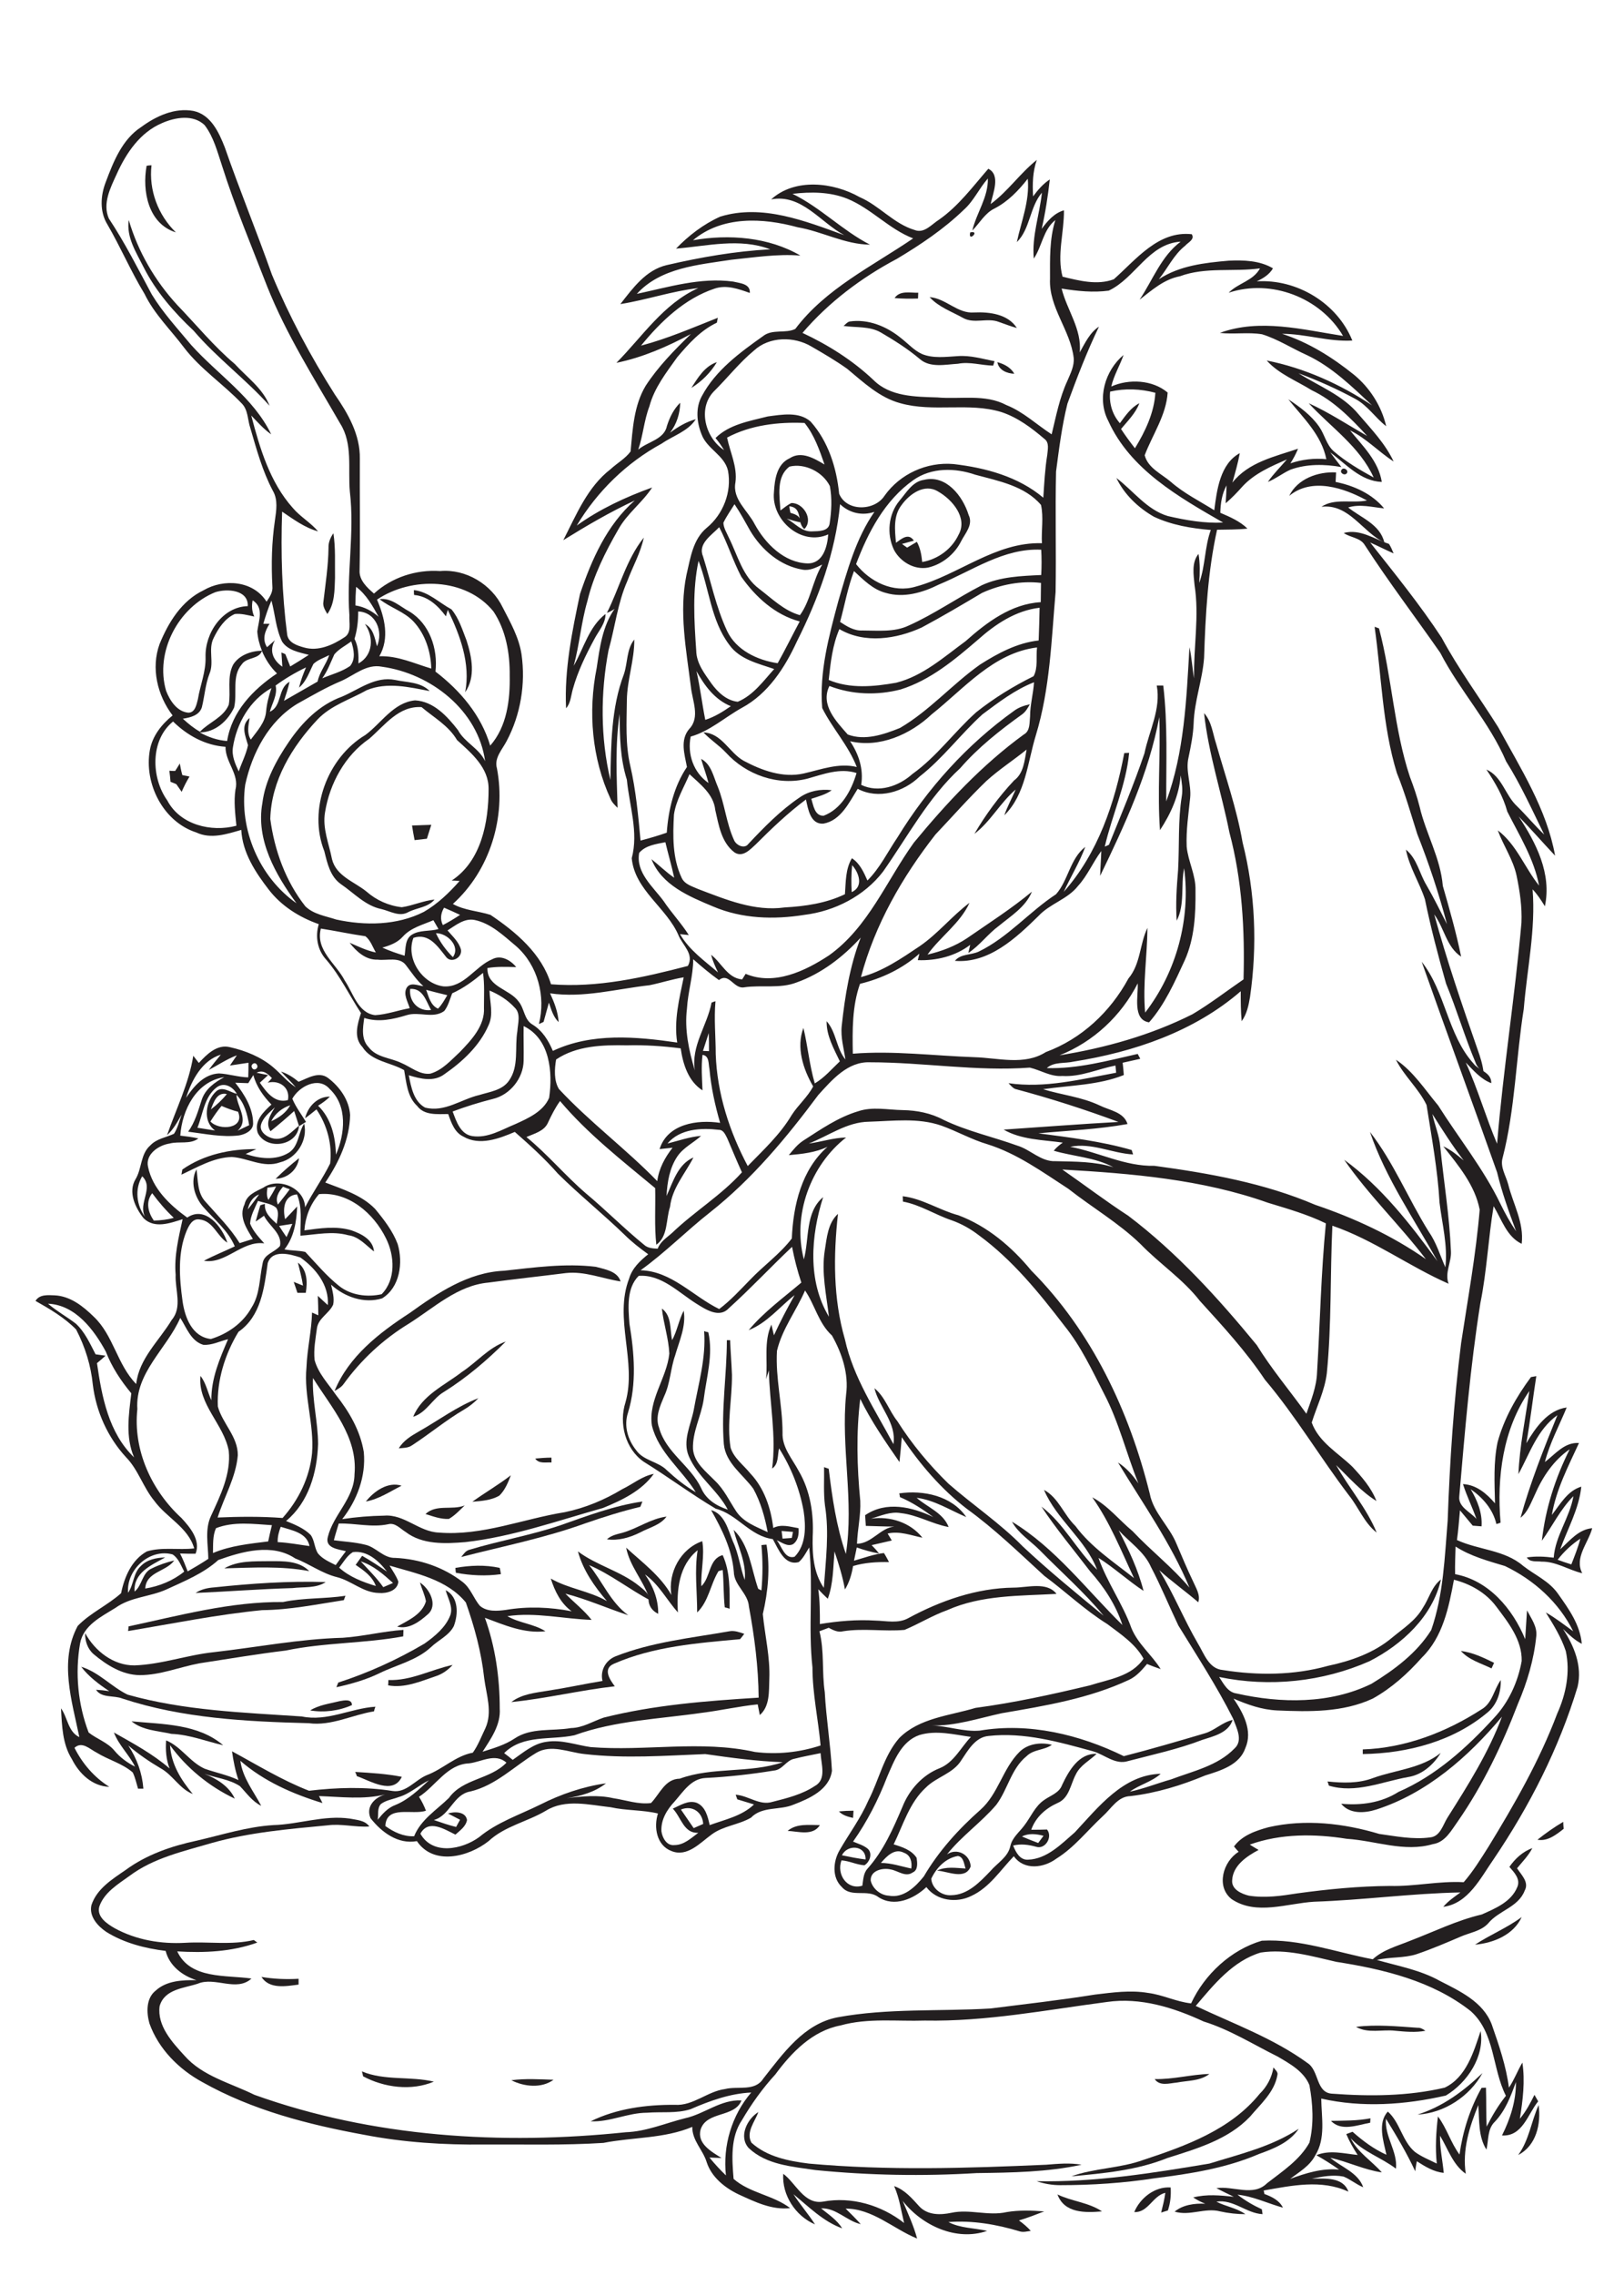 <?xml version="1.0" encoding="utf-8"?>
<!-- Generator: Adobe Illustrator 21.0.2, SVG Export Plug-In . SVG Version: 6.00 Build 0)  -->
<svg version="1.2" baseProfile="tiny" id="Layer_1" xmlns="http://www.w3.org/2000/svg" xmlns:xlink="http://www.w3.org/1999/xlink"
	 x="0px" y="0px" viewBox="0 0 700 980" overflow="scroll" xml:space="preserve">
<path fill="none" d="M136.9,293.6c0.8-4.1,3.7-7.5,5-11.4c-2.3,1.1-4.9,2-6.8,3.8c-1.8,3.6-3,7.6-6.2,10.2c0.7-3,1.8-5.9,3-8.7
	c-4.6,2.2-9,4.8-13.1,7.8c0.9,4-1.5,7.6-2.5,11.3c5.4-2.4,3.3-10.1,8.5-12.9c-0.6,2.8-1.4,5.5-2.4,8.2
	C127.2,299.1,132.1,296.4,136.9,293.6z"/>
<path fill="none" d="M153.5,252.8c-0.2,2.7-0.3,5.4-0.3,8.1c3.8,0.5,7.1,2.4,10,4.9C160.6,261,157.9,256.1,153.5,252.8z"/>
<path fill="none" d="M154.4,285.8c6.4-3.5,6.8-11.5,2.8-17c3.7,1.9,4.3,6.1,5.2,9.6c2.7-6.4-0.5-14.8-8.1-15c0,4-0.4,7.9-1.6,11.7
	C154.5,278.4,154.6,282.1,154.4,285.8z"/>
<path fill="none" d="M86.1,315.4c3.6,2.1,7.5,3.4,11.8,3.7c2.1-12.7,11.3-22.2,21.5-29.1c-2.8-2.7-5.1-6-6.5-9.7
	c-1.3,3.8-6.6,2.6-8.7,5.8c-4.4,5.2-1.8,12.4-3.3,18.5C98.2,310.4,92.8,315.4,86.1,315.4z"/>
<path fill="none" d="M151.4,276.3c-2.5,1.8-5.3,3.3-7.3,5.6c-1.6,3.5-2.9,7.2-5.1,10.3c4-1.7,8.4-2.8,12-5.3
	C153.4,283.9,152.5,279.7,151.4,276.3z"/>
<path fill="none" d="M115.2,278.7c1.1-1,2.3-2,3.4-3c-2.6,4.4-0.8,8.6,3.2,11.4c-0.1-2-0.3-4.1-0.4-6.1c0.4,0.2,1.3,0.5,1.7,0.7
	c0.7,1.8,1.4,3.5,2.1,5.3c2.7-1.6,5.4-3.3,8-5c-4.1-1.1-9-1.8-11.5-5.7c-2.7-5.5-3-11.8-4.6-17.7c-1.5,3.2-2.5,6.6-3.4,10
	c0.7,0,2,0,2.7,0C114.3,271.7,113,275.4,115.2,278.7z"/>
<path fill="none" d="M137.1,228.9c-5.8-1.6-10.6-5.2-15.5-8.5c-0.6,17.7-0.1,35.5,2.2,53.1c0.6,3.3,4.3,4.6,7.2,5.4
	c6.2,1.8,12.5-1.1,17.5-4.4c3.1-2,1.9-6.3,2.1-9.5c-1.4-17.8,2.3-35.5,0.2-53.2c-0.9-9.8,1.4-20.5-4.2-29.4
	c-11.1-19.3-23.2-38.1-31.4-58.9c-6.6-17.3-13.9-34.4-19.5-52.1c-2.1-6-3.6-12.4-7.5-17.5c-4.9-4.6-12.6-3.4-18.3-0.9
	c-9.5,4-15.5,12.9-19.6,22c-2.7,5.8-6.1,12.7-3.4,19.1c7,10.4,12.6,21.7,18.5,32.7c4.8,7.9,11.2,14.7,17,21.8
	c11.5,12.8,26.8,22.6,34.5,38.5c-3.3-2.3-5.9-5.3-8.6-8.1c3.8,14.1,8,28.7,17.9,39.8C129.4,222.6,133.9,225.1,137.1,228.9z
	 M139.4,259.1c0.9-7.7,2.1-15.4,2.2-23.2c-0.1-2.3,0.8-4.4,2.1-6.3c0.9,6.4,0.6,12.9,0.7,19.3c-0.1,5.3-0.1,11-3.3,15.5
	C140.1,262.8,139,261.1,139.4,259.1z M63.2,71.4c0.5,0,1.6-0.1,2.1-0.2c-1.1,10.7,2.9,21.4,10.5,28.9C63.9,96.4,61.2,82.3,63.2,71.4
	z M83.5,142.5c-8.5-8-16.3-17-21.6-27.4c-3.2-6.4-7.5-12.9-6.4-20.3c4.1,13.7,11.4,26.3,21,36.7c8.2,8.4,15.7,17.6,24.7,25.3
	c5.2,5.8,12.1,10.5,15,18C105.9,163.4,93.4,154.2,83.5,142.5z"/>
<path fill="none" d="M163.4,282.8c7.9-0.3,15,3.1,22.4,5.3c-0.1-7.3-2.6-14.8-7.6-20.2c-4.1-4.4-10.1-6.1-14.7-9.7
	c5.1-0.7,8.9,3.2,13,5.4c8.6,5.3,12.2,16,11.1,25.8c10.7,8.2,19.7,18.9,23.6,31.9c7.2-8.2,8.6-19.7,8.4-30.2
	c0.1-9.6-1.6-19.6-7-27.6c-11.9-14.7-35.4-15.1-50.3-5C165.7,266.1,167.9,275,163.4,282.8z M194.6,262.5c3.2,3.8,4.7,8.8,6.5,13.4
	c2.4,7.1,4.1,15.7-0.6,22.3c2.4-12.3-2.2-24.6-7.5-35.5c-0.2,0.7-0.6,2.1-0.8,2.8c-3.4-4.6-7.8-8.6-13.8-9.1c0-0.5,0-1.6-0.1-2.1
	C184.7,254.9,189.2,259.6,194.6,262.5z"/>
<path fill="none" d="M270,450.4c-10.3-0.2-21.6,0.1-30.5,6.1c-0.7,4.1-0.9,9,1.2,12.7c13.2,14.2,28.9,25.8,42.4,39.7
	c0.7-5.4,3.3-10.2,6.6-14.4c-1.9,0.2-3.7,0.4-5.6,0.6c3.4-10.9,16.3-12.8,26.1-11.3c-2.2-7.6-3.9-15.3-4.6-23.2
	c-0.4-2.3,0.1-5.7-3-6.1c-0.6,5.1-0.2,10.2,0,15.3c-6.1-3.9-8.4-11.3-9.6-18C285.5,450.7,277.8,450.2,270,450.4z"/>
<path fill="none" d="M176.8,426c-0.6,5.4,3.5,9.8,9,9.1C183.7,431.3,182.3,425.6,176.8,426z"/>
<path fill="none" d="M188.9,434.5c1.7-1.7,2.8-3.8,4-5.8c-3-0.8-6.1-1.5-9.1-2.3C184.8,429.4,185.6,433.1,188.9,434.5z"/>
<path fill="none" d="M190.9,398.5c2.6-1.3,5-2.8,7.4-4.4c-2.3-1.1-4.6-2.1-6.9-3C190,393.4,189.6,396,190.9,398.5z"/>
<path fill="none" d="M173.6,403.5c-2.3,2.5-5.6,3.7-8.8,4.7c3.1,1.4,6.3,2.5,9.6,3.5c0.5-3.2,0-7.2,3.2-9.1
	c3.4-2.1,7.7-1.3,11.5-2.4c-0.7-1.3-1.5-2.5-2.2-3.8C182.2,398.4,177.1,399.7,173.6,403.5z"/>
<path fill="none" d="M187.9,402c1.7,3.9,4.3,7.3,7.3,10.3C198.6,407.7,192.8,401.9,187.9,402z"/>
<path fill="none" d="M198.7,409.1c0.6,3.6-4.5,6.2-6.6,2.9c-3.5-4.4-7.4-10.2-13.9-8c-3.4,8.9,3.7,19.7,12.9,20.9
	c8.9,0.6,13.6-8.6,21.1-11.7c3.7-2,8,0.5,10.3,3.4c-4.1-0.1-8.3-0.3-12.4,0.4c-0.2,8.4,9.5,8.9,13.5,14.5c2.5,3,2.3,7.8,6,9.9
	c4.2,2.6,6.8,6.8,8.7,11.3c16.8-7.9,35.9-6.2,53.6-3.6c-1.4-9.5,0.9-18.8,2.8-28.1c-5,0.9-9.8,2.4-14.7,3.4
	c-14.2,1.6-28.4,5.6-42.9,3.5c1.7,3.9,3.4,8,3.7,12.4c-2.3-2.3-3.1-5.5-4.2-8.4c-0.7,2.8-1.5,5.5-2.3,8.3c-0.5,0.2-1.5,0.6-2,0.9
	c3-11.9-0.5-25.3-9.8-33.5c-5.4-4.5-10.7-9.8-17.9-11.3c-4.5-0.9-8.2,2.4-11.8,4.5C195.1,403.4,197.8,405.7,198.7,409.1z"/>
<path fill="none" d="M60.7,674.7c2.8-2.8,6.8-3.5,10.5-3.7c-5.9,3.3-13.7,6.4-13.2,14.7c3.4-2.7,3.2-8.3,7.5-10
	c3.1-1.5,6.3-2.5,9.6-3.4c-3.6,5-12.1,4.8-12.5,12.1c6.1-1,12-3.4,16.8-7.3c-1.4-2.6-2.4-5.8-5-7.4c-9.9-2.7-20,6.6-19.1,16.7
	C57.7,682.7,57.5,677.7,60.7,674.7z"/>
<path fill="none" d="M323.3,551.3c5.8-6.1,12.9-11.1,18-17.8c0.6-14.3,4.2-29.7,15.4-39.5c-5.2,2.6-11,3.1-16.7,3.6
	c1.9-2.3,3.8-4.7,6.3-6.3c7.5-4.8,15-10.1,23.6-12.6c6.2-2.1,12.8-0.7,19.2-0.5c6.1,0.1,12.2,1.3,17.6,4.2
	c10.1,4.9,21.2,7.3,31.8,11.1c5.7,1.8,10.2,7,16.5,6.7c8.3,0.2,16.8,0,24.9,2.6c-8-4.3-17.1-4.5-25.7-7.1c1.1-1.4,2.5-2.4,3.9-3.5
	c-8.5-1.3-17.8-1.2-25.5-5.6c16.5-1.1,33-2.4,49.5-3.3c-14.5-5.5-29.5-10.2-44.5-14.2c-1.2-0.5-2-1.6-2.9-2.5
	c15.6,2.3,31.2-1.7,46.4-4.5c-0.1-0.8-0.2-2.3-0.3-3.1c-7.6,1.5-14.9,5-22.9,4.5c-5,0.4-9.3-2.6-14-3.6c-23,1.8-45.9-2.3-68.9-2.3
	c-9.6-0.4-16.4,7.6-22.3,14.1c-13.7,18.4-28.6,36.2-46.6,50.5c-10.2,8.1-19.4,17.4-30,25c13.3,0.3,22.6,11.2,33.9,16.7
	C314.9,560.2,319,555.7,323.3,551.3z"/>
<path fill="none" d="M101.1,264.7c-4.4,1.8-7.2,6.1-9.1,10.3c-2.5,4.9,0.3,10.4-1.8,15.4c-1.8,4.7-2.1,9.7-3.3,14.5
	c-1,3.5-5,4.5-8.2,4.9c2.2,2.2,4.7,4.1,7.4,5.6c3.9-4.1,10.1-6.1,12.4-11.6c1.1-5.7-0.9-12,1.9-17.3c2.6-4.2,7.7-5.9,12.4-6
	c-1.1-2.6-1.8-5.4-2-8.3c0.6-4.7,3-10.3-2-13.4c-0.5,2.4-0.2,4.8,0.6,7.1C106.7,265.2,103.9,264.4,101.1,264.7z"/>
<path fill="none" d="M355.2,684.1c0.7-11.8,2.4-23.7,0.5-35.4c-0.7-5.5-0.4-11.1-0.4-16.6c0.5,0.2,1.5,0.5,2,0.7
	c1.5,12.4,3.3,24.9,7.4,36.7c3.6-22.9-2.2-45.8,0.1-68.7c1.2-8.9-1.8-17.8-6.1-25.4c-5.7-5.3-7.3-13.1-11.6-19.4
	c-3.8,8.8-9.9,16.6-12.1,26c-0.7,11.8,2.4,23.4,2.4,35.2c-0.3,6.4,4.2,11.3,7,16.6c5,8.5,6.5,18.6,6,28.3
	C350.2,669.6,350.8,677.6,355.2,684.1z"/>
<path fill="none" d="M61.3,506.7c-3.2,5.5-2.5,12.5,1.2,17.5C59.4,518.2,66.5,511.8,61.3,506.7z"/>
<path fill="none" d="M236.7,472.8c1.6-11,0.4-25.4-11-30.9c-0.1,5,0.1,9.9,0,14.9c0,7.6-5.8,14.8-13.3,16.5
	c-5.8,1.5-11.6,3.3-17.3,5.4c1.6,4.3,3.3,9.9,8.5,10.6c6.6,1.1,12.7-2.8,18.5-5.3C227.7,481.6,234.2,478.7,236.7,472.8z"/>
<path fill="none" d="M341.8,659.9c-1.6-0.1-3.3-0.3-4.9-0.4c0.1,0.8,0.3,2.5,0.4,3.3c1.3-0.1,2.6-0.2,4-0.3
	C341.5,661.9,341.7,660.6,341.8,659.9z"/>
<path fill="none" d="M289.9,530.9c9.6-9.2,21.1-16.1,30-26c-2.1-4.9-4.2-9.7-6.3-14.6c-0.8-1.5-1.5-3.7-3.6-3.7
	c-7.7-0.9-16.8-0.4-22.2,5.9c4.8-1.3,9.5-3,14.5-3.3c-3.3,3-7.6,5-10.2,8.8c-3.4,5-4.4,11.2-4.7,17.1c2.9-6.1,4.9-13.7,11.6-16.6
	c-3.6,7-9.2,13.2-10.1,21.3c-1.8,5.4-0.7,12.7-5.9,16.3c-0.9-8.1-0.3-16.3-0.5-24.4c-14.2-11.8-29-23.3-41-37.5
	c-2.1,2.9-3.6,6.1-5.2,9.3c-1.7,3.7-6,4.7-9.3,6.2c9.2,7.5,16.7,16.7,25.8,24.4c8.5,7.1,16.3,15,24.9,22c1.6,1.5,3.8,1.6,5.9,1.7
	C284.6,534.7,287.6,533.1,289.9,530.9z"/>
<path fill="none" d="M219.4,465.5c4.5-6.2,2.4-14.3,3.6-21.3c0.1-3.3,1.6-7.4-1.1-10.1c-3-3.3-6.9-5.6-10.9-7.4
	c0.1,4.9,1.7,10.1-0.4,14.9c-3.8,8.9-11.1,15.8-19,21.1c-4.6,3.5-10.4,2-15.4,0.5c1,5,2.1,11.1,7,13.9c8.4,2.2,15.6-3.6,23.4-5.4
	C211.1,470.4,216.6,469.7,219.4,465.5z"/>
<path fill="none" d="M101.5,340.1c1.7-6.7-4.4-11.8-4.3-18.4c-8.7-0.6-16.5-4.9-22.6-10.9c-10,8-9.6,24.2-2.5,34
	c5.6,10.5,18.9,13.8,29.8,11C101.5,350.6,100.7,345.3,101.5,340.1z M78.2,341.1c-0.8-1.1-1.5-2.2-2.3-3.3c-0.8-0.3-1.7-0.6-2.5-1
	c-0.1-1.6-0.3-3.2-0.5-4.8c0.9,0,1.7,0,2.5,0.1c0.6-1.1,1.3-2.2,2-3.2c0.4,1.7,0.7,3.3,1,5c1,0.2,2.1,0.4,3.1,0.6
	C80.3,336.6,79.2,338.8,78.2,341.1z"/>
<path fill="none" d="M81,306.9c3.1,0.1,3.7-3.5,4.2-5.8c1-6.1,3.5-11.9,3.3-18.2c-0.3-10.2,7.3-21.5,18.2-21.9c0.3-7.1-9-7.6-14-6
	c-15.9,6.5-26,25.8-21.2,42.5C73.2,301.7,76.2,306.5,81,306.9z"/>
<path fill="none" d="M107.4,309.3c-0.5,3.1-1.3,6.4,0.5,9.3c2.8-3.6,6.2-7.3,6.6-12.1c0.3-3.5,1.2-6.8,2.3-10.1
	c-9.3,5.2-15,15.2-16.6,25.5c-0.6,3.7,1,7.1,2.5,10.4c1.3-3.7,3.2-7.4,3.9-11.3C105.6,317.1,103.4,312.5,107.4,309.3z"/>
<path fill="none" d="M185.5,462.5c5.2-1.5,8.9-5.8,12.7-9.3c5-5.2,10.9-11.4,10.4-19.2c0-5,0.3-10-0.4-14.9
	c-4.1,3.4-8.4,6.6-13.3,8.8c-1,2.6-1.6,5.4-3.4,7.6c-4.8,3.5-10.9,0.1-16.2,1.8c-5.9,1.8-12.2,3.2-18.3,1.2
	c-0.5,4.2-1.4,9.2,1.9,12.6c3.4,4.5,9.4,4.4,14.1,6.8C177.1,459.6,180.9,463.1,185.5,462.5z"/>
<path fill="none" d="M176.8,434.3c-0.8-2.8-2.9-6-1.3-8.8c1.6-2.6,4.9-0.9,7.2-0.7c-3-2.6-5.1-5.9-7.5-9c-2.9-3.8-8.2-1.9-12.2-2.4
	c-5.1,0.2-9.2-3.5-12.1-7.3c3.7,1.6,7.3,3.4,11.3,4.2c-1.4-2.4-2.3-5.2-4.5-7c-6.4-0.9-12.8-2.3-19.2-3.3c-2.4,9.4,6.5,15,10.3,22.4
	c3.6,5.5,5.7,14,13.3,14.9C167,437,171.8,435.2,176.8,434.3z"/>
<path fill="none" d="M182.8,392.8c5.9-3.4,10.9-8.3,15.4-13.3c-1.1-0.1-2.3-0.1-3.4-0.2c12.8-8.4,15.9-25.1,15.9-39.4
	c0.1-9.2-7.4-15.5-13.6-21.1c-3.6-6.3-9.9-9.7-15.3-14.2c-10-0.6-15.9,7.8-22.5,13.6c-10.5,7.2-17.1,19.3-19.1,31.7
	c-1.2,6.9,1.7,13.6,3,20.2c1.8,7.3,9.6,9.7,14.8,13.9c4.3,3.8,9.7,6.2,15.3,6.8c4.8-0.7,9.3-2.8,14.1-3.3c-2.7,3.5-7.6,3.5-11.3,5.4
	c-3.9,2.2-7.8-0.4-11.6-1.3c-6.9-1.5-11.8-6.9-17.4-10.7c-4.7-3.3-5.9-9-7.2-14.2c-7.1-18,1.3-40.3,17.7-50.1
	c6.9-5.2,12-14,21.4-14.9c8,0.4,13.8,7,18.5,12.8c2.9,5.4,9,7.8,11.7,13.4c-3-21.9-23.4-37.8-44.5-40.7c-6.6-1.3-11.8,3.6-17.4,6.1
	c-6.6,2.8-12.8,6.5-19.1,9.9c-12.3,7.5-19.4,21.1-22.4,34.8c-2.7,19.3,6.1,40,22.1,51.1c-8.9-12.4-17.6-27.4-14.7-43.2
	c1.2-9.7,6-18.4,11.4-26.3c5.7-8.4,13.2-16,22.9-19.5c7.3-3.2,14.4-9,22.9-7.2c5.1,1.1,11.1,0.9,14.9,4.8c-8.8-1.7-18.5-4-27.1-0.4
	c-7.2,4.1-15.5,6.5-21.2,12.6c-11,11.7-20,26.4-20.4,42.9c1.8,13.5,6.6,26.8,15.1,37.6c3.6,3.5,8.8,4.2,13.4,5.7
	C157.4,398.8,171.2,398.7,182.8,392.8z M183.9,361.3c-1.8,0.2-3.5,0.4-5.3,0.6c-0.4-2.1-0.7-4.2-1.1-6.3c2.8-0.1,5.5-0.2,8.3-0.3
	C185.2,357.3,184.5,359.3,183.9,361.3z"/>
<path fill="none" d="M335.9,623.9c-0.7,2.9-0.1,6.8-3,8.7c1.9-14.2-1.1-28.2-1.4-42.3c-0.4,1.2-0.8,2.5-1.2,3.8
	c0.7-7.8-1.1-16.1,2.3-23.5c0.4,1.5,0.8,3,1.1,4.6c2.7-5.9,5.7-11.6,8.9-17.3c-6.5,5.1-11.9,12-19.8,15.1c6.5-7.8,15-13.9,22.7-20.5
	c-1.6-5-3-10.2-4-15.4c-9.2,8.7-17.8,18-27.2,26.4c-4.1,4.5-10,0.6-14-1.9c-7.8-4.8-15.1-12.7-24.9-12c-5.4,5.3-4.5,13.7-4,20.6
	c2.1,12.7,3.2,25.9-0.6,38.3c-1.8,5.7-0.1,11.7,3.5,16.2c3.1,4.7,9.5,4.8,13.3,8.7c3.8,3.5,7.9,6.8,12.4,9.4
	c-6-9.7-16.1-17.2-18.9-28.7c-1.7-11,6.3-20.4,7.5-31c-0.2-6.6-2.5-12.9-3.2-19.4c4.3,3.2,3.3,9,4.4,13.6c2.2-4,2.9-8.6,5-12.7
	c1.1,6.7-2,13-3.7,19.3c-2,5.7-2.1,12-4.7,17.5c-1.8,4.3-4.1,9-2.2,13.7c2.9,10.6,13.6,16.2,18.1,25.9c2,4.9,6.6,7.7,11.5,9.3
	c-4.5-8.5-13-14.1-16.8-23c-2.9-6.6,0.8-13.3,2.1-19.8c2-11.3,5.3-22.5,4.5-34.1c0.5,0.1,1.4,0.3,1.8,0.5c2.2,9.7-0.9,19.4-2,29
	c-1.1,7.2-4.9,13.9-4.6,21.3c0.5,6,5.6,9.8,9.5,13.7c3.9,3.7,6.2,8.7,9.1,13.1c3.1,4.7,8.7,6.8,13.6,9c-1.2-6.5-3-13-6.2-18.7
	c-4.4-6.2-11.8-11-12.7-19.2c-1.2-14.9,1.3-29.8,1.3-44.8c0.3,0,1,0,1.4,0c0.2,5,0.6,10,0.8,14.9c0.1,10.5-2.4,21-0.6,31.4
	c1.4,4.6,5.6,7.5,8.5,11.1c6.1,6.3,9,15,9.9,23.5c3.5-1.8,7.3-0.5,10.9,0.1c0.2,2.5-0.1,5.4-2.4,6.9c-2.4,1.3-4.8-0.8-7-1.7
	c2.2,2.5,3.4,8.3,7.7,7.1c5-5.2,4.9-13,4-19.7C344.8,641.3,341.1,632.1,335.9,623.9z"/>
<path fill="none" d="M465.5,151.9c2.3-4,4.4-8.4,8.3-11.1c-5.2,10.8-9.5,21.9-13.6,33.2c-2.4,9.6-3.5,19.4-4.9,29.2
	c-0.4,17.3,0.1,34.6-0.2,51.9c-1.8,20.7-2.4,41.7-8.5,61.7c-3.6,11.7-4.4,25.5-13.6,34.5c1.3-3.8,3.3-7.4,4.9-11.1
	c-6.7,5.7-10.9,13.8-17.8,19.1c4.8-8.2,10.5-16,17.1-23c4.3-3.1,4.5-8.6,5.4-13.3c-5.7,4.6-11.8,8.6-17.3,13.5
	c-7.6,7.4-14.6,15.4-22,23.1c-14.3,18.3-26.1,38.9-32.1,61.4c9.3-2.4,17.4-8,25.3-13.3c7.9-5.4,13.9-13,21.5-18.7
	c-4,8.8-12.5,14.5-18.1,22.3c6-1.4,12-3.6,17.1-7.1c9.4-6.5,19.1-12.7,27.9-20c-2.7,6.5-9,10.4-14.2,14.7
	c-4.8,3.5-8.3,8.4-13.2,11.7c0.2-1.2,0.5-2.3,0.8-3.5c-6.4,4.9-14.7,6.9-22.6,6.6c0.2-0.7,0.5-2.1,0.7-2.8
	c-7.3,6.5-16.2,10.7-25.6,13c-3.4,9.6-3.3,20-3.1,30.1c17.5-1.5,34.9,0.9,52.4,1.5c10.3,0.3,21.5,3.7,30.8-2.2
	c15.4-5.8,27.8-17.4,35.6-31.7c5.3-6.3,4.8-14.8,8.2-21.8c-0.1,12.2-2.1,24.3-1,36.5c13.4-17.5,19.6-40.4,16.8-62.2
	c-1.5,7.5,0.5,15.7-3.2,22.6c-0.5-7.3-0.1-14.6,0.6-21.8c0.6-10.6-0.1-21.3,1.6-31.8c0.5-3-0.1-6-0.5-9c-0.5,8.5-4.2,16.5-8.9,23.6
	c-1.2-16.2,0.2-32.5-0.3-48.7c-4.5,24.1-14.9,46.5-25.5,68.4c0.1-3.6,0.4-7.2,0.5-10.7c-3.6,4.9-5.9,10.6-10,15
	c-4.6,5.8-12.2,7.6-17.1,13c-9.6,9.5-21.3,20.5-36,19.3c2.6-3.1,7-2.4,10.3-4c12.6-6.1,21.7-17.1,33.3-24.7c5.3-6,6-15.3,12.6-20.4
	c-2.5,6.7-6.3,12.9-9.3,19.4c14.9-16.7,22-38.2,26.1-59.8c0.5,0,1.6-0.1,2.1-0.1c-1.3,14-7.5,26.9-10.5,40.4
	c0.4-0.2,1.3-0.6,1.8-0.8c5.2-13.1,10.7-26.1,15.3-39.4c2-9.7,7.2-19.1,5.3-29.2c0.9,0,1.9,0,2.8,0c2,16.6,1.2,33.3,1.3,49.9
	c7.8-21.2,8.6-44.1,10-66.4c1,4.4,1.2,8.9,2,13.4c-0.3-13.4,2.3-26.7,0.2-40.1c-0.4-4.5-1.4-9.7,1.7-13.5c0.7,4.1,0.6,8.3,0.3,12.5
	c2.7-7.3,2.3-15.4,5-22.8c-8.4-0.8-16.8-2.2-24.5-5.7c-6.8-3.9-12.8-9.6-16.2-16.7c7.3,5.5,13,13.6,22.2,16.4
	c7.8,1.8,15.8,3.2,23.8,2.8c-19.1-11-40-22.8-49.5-43.8c-5-9.6-1.4-21.7,6.6-28.4c-1.6,4.6-4.2,8.8-5.3,13.6
	c7.6-3.4,17.8-2.9,24.3,2.6c-0.6,9.7-6.5,18.1-9.9,27c1.4,5.4,7.2,8,11.2,11.4c5.7,4.9,12.5,8.3,18.8,12.3c1.1-8.7,2.5-20,11-24.6
	c-0.7,4.3-1.9,8.5-3.2,12.7c6.9-8.9,18.2-11.3,28.3-14.6c-0.9,2.2-2,4.3-3.3,6.3c5-1.7,10.3-2.3,15.5-1.8
	c-2.1-10.5-10-17.8-16.4-25.8c5,3.2,9.9,6.8,13.3,11.8c2.4,3.4,3.1,7.8,6.3,10.6c5.2,4.6,11.2,8,17.2,11.3c-6-13.2-18.4-21.6-28-32
	c8.7,4,16.8,9.3,25.2,14.1c-7-7.7-14.4-15.2-23.9-19.7c-6.6-4-14.2-6.9-19.4-12.8c16.2,3.1,31.7,10.2,45.4,19.3
	c-8.6-8.1-17.2-16.5-28-21.6c-6.5-2.9-12.6-6.8-19.4-9c-6-1-12.1,0.2-18.2-0.6c17.2-6.3,35.7-1.4,53.1,1.3
	c-9.7-16.5-31-24.7-49.3-18.6c4-4.1,10.5-5.1,13.5-10.5c-11.5,1.5-23.4-0.8-34.5,3.4c-6.9,1.3-12,6-17.4,10.1
	c5.7-8.4,9.2-18.7,17.7-25c-13.9,0.9-19.5,15.7-31,21.1c-6.7,0.9-13.5,0.2-20.1-0.8C460,133.6,466.5,141.9,465.5,151.9z"/>
<path fill="none" d="M489.2,193.2c4.3-7.3,8.3-15.3,8.8-23.9c-6.4-1.7-13.1-2-19.5-0.5c-0.5,5,0.9,9.9,4.2,13.6
	c2.4-3.2,4.7-6.8,8.5-8.5c-1.7,4.3-5,7.6-7.9,11.1C485.1,187.7,487.1,190.5,489.2,193.2z"/>
<path fill="none" d="M486.2,523.8c21,15.8,38.8,35.4,55.4,55.7c6.4,10.4,14.4,19.7,21.4,29.6c2-5.8,4.4-11.7,4.6-17.9
	c1.3-21.4,1.7-42.8,3.8-64.1c-7.9-3.9-16.5-6.3-25-8.9c-28.4-10.1-58.7-12.6-88.6-14.3C467.3,510.5,476.5,517.5,486.2,523.8z"/>
<path fill="none" d="M404.4,211.7c-5.9-3.7-12.4,1.1-15.8,6c-3.5,4.6-2.8,10.7-2.3,16.1c2.4-1.7,5.4-4.4,7.7-0.9
	c-1.7,0.5-3.4,1-5.1,1.4c0.7,0.5,1.5,1.1,2.2,1.6c1.4-0.9,2.8-1.7,4.2-2.5c1.5,2.7,2,5.7,2.3,8.7c6.8-1.1,12.7-5.5,15.7-11.8
	C417.2,223.1,410.5,215.2,404.4,211.7z"/>
<path fill="none" d="M448.6,217.5c-7-8.2-18.3-10.3-28.3-13c-8.7-3-18.9-3.3-26.7,2.3c-12.3,8.7-19.5,22.5-24.7,36.2
	c6,7.6,16,12.7,25.7,9.7c18.6-5,34.4-19.2,54.4-18.7C448.8,228.5,449.9,222.8,448.6,217.5z M414.2,233.2c-2.8,5.5-8.1,9.8-14.2,11.2
	c-5.9,1.1-12-2.5-14.7-7.7c-3.2-6.7-2.5-15.3,2.4-21.1c3-3.5,5.6-8.3,10.6-9c9.5-2.3,16.7,7,19.3,15
	C419.7,226,416,229.6,414.2,233.2z"/>
<path fill="none" d="M393.2,333.3c10.5-7.5,18-18,27.5-26.6c7.7-6,16-11.2,24.7-15.5c2.1-3.5,1.1-8.3,1.5-12.4
	c-18.8,2.2-31.5,17.7-45.4,28.8c-9.1,8.7-22.5,14.6-35.2,11.6c3.8,5.5,5.9,12.1,4.7,18.7C378.6,341.5,387.3,338.5,393.2,333.3z"/>
<path fill="none" d="M627.2,678.2c14.5,2.7,24.8,14.9,30.2,28c0.3-4.1,0.4-8.2,0.8-12.4c1.8,3.4,4.5,6.9,4,11
	c-1,10.1-3.9,19.9-7.9,29.2c-6.8,17.7-15,34.9-25.8,50.5c-2.9,4-5.5,9.2-10.9,10c-12.4,3.7-24.8-1.5-37.1-2.3
	c-13.8-2.2-28.5-2.4-41.8,2.5c1.3,0.8,2.5,1.5,3.8,2.3c-5.1,2.7-11.2,6.7-11.4,13.1c-0.3,3.9,4,5.8,7.2,6.6c6.9,1.1,14,0.1,20.9-1
	c13.3-1.7,26.6-3.1,39.9-3.2c10.7,0.3,21.2-2.2,31.8-1.6c4.1-4.7,7.3-10.1,10.7-15.3c11.2-18.4,22-37.2,29.6-57.3
	c3.8-8.4,5.7-17.9,3.7-27c-2-5.9-5.3-11.3-8.6-16.6c4.2,2.3,8,5.3,11.8,8.1c-6.2-12.5-16.9-22.1-29.4-28.1
	c-7.3-2.2-14.7-4.3-21.3-8.3C627.3,670.3,627.1,674.2,627.2,678.2z"/>
<path fill="none" d="M362.2,268c2.9,1.9,6.1,3.9,9.7,3.7c6.6,0,13.6,0.8,19.8-2.1c11-4.9,21-11.9,31.6-17.4c7.9-3.7,16.9-4,25.6-4.4
	c0.2-3.6,0.2-7.3,0-10.9c-16.1-0.8-29.8,9.1-44.1,15c-7,3.4-15.2,5.9-22.9,3.6c-5.5-1.5-9.6-5.6-13.7-9.3
	C365.5,253.2,364.2,260.7,362.2,268z"/>
<path fill="none" d="M362.9,799.2c3.4,0.7,6.8,1.4,10.2,1.8C373.3,794.9,365.3,794.3,362.9,799.2z"/>
<path fill="none" d="M449.8,790.8c-3.1-0.8-6.3-1.2-9.3,0.3c2.3,1,4.6,1.9,7,2.8C448.3,792.8,449,791.8,449.8,790.8z"/>
<path fill="none" d="M633.6,866.4c-16.5-13-37.5-18.1-57.9-21.2c-10.6-2.5-21.6-5.8-32.6-4c-12,3.6-20.2,13.8-28,23
	c16.3,7.6,33.5,13.9,48.2,24.6c5.1,3.3,3.5,12.9,10.7,13.2c16.1,1.2,32.6,1.1,48.4-2.6c9.4-4.3,12.5-15.3,15.5-24.4
	c1.8,11-5.8,22.4-15,27.8c-17.5,4-36.1,5.4-53.7,1.3c0.2,8.1,2.1,17.2-2.6,24.5c-2.3,4.5-6.8,7.1-10.8,10.1c6.8-2.5,13.8-4.7,21.1-4
	c-3.2-2.2-6.5-4.3-9.8-6.2c5.7-2.4,11.9-0.7,17.8-0.1c-1.9-2.9-3.5-5.8-4.9-9c0.9-0.3,1.8-0.7,2.7-1c4.5,3.9,9.2,7.4,14.6,9.9
	c-1.3-5.9-3.9-13.7,0.6-18.6c5.3,4.7,6.2,12.8,11.7,17.4c2.9,2.1,6.2,3.4,9.4,5c-0.7-6.8-0.2-13.6,0.5-20.3
	c3.8,5.1,5.6,11.3,9.3,16.4c1.5-10.1,4.6-19.8,9.5-28.7c0.5,0,1.5-0.1,1.9-0.1c0.1,5.6,0,11.2,0.3,16.8c2.3-4.6,4.8-9,7.9-13.1
	C642.8,891.1,644.2,875.8,633.6,866.4z M601.5,874.7c-5.7-0.6-11.8,1.4-17-1.7c8.8-1,17.7-0.2,26.6,0.4c1.3,0,2.3,0.7,3.4,1.3
	C610.1,875.6,605.8,875.1,601.5,874.7z M590.6,914.4c-5.4,1-12.5,4-16.9-0.8c5.7-0.1,11.4-0.1,17-1.1
	C590.7,912.9,590.6,913.9,590.6,914.4z M610.9,910.9c10.9-3.3,20-10.1,28-17.9C633.5,903.1,622.4,910.3,610.9,910.9z"/>
<path fill="none" d="M677.3,673.9c1.4-3.7,2.8-7.3,3.9-11.1c-3.8,2.5-7.1,5.6-9.8,9.2C673.3,672.6,675.3,673.3,677.3,673.9z"/>
<path fill="none" d="M496,675c-2.9-6.6-9.2-10.6-13.9-15.8c4.3,8.3,8.4,16.9,10.7,26.1c-6.7-4.4-12.7-9.9-19.4-14.2
	c3.7,10.6,10.4,19.8,14.2,30.3c2.8,6.7,8.8,11.5,12.6,17.6c-2-0.7-3.9-1.4-5.9-2.2c-2.2,2.6-4.6,5.3-7.7,6.8
	c-17.3,8.1-36.3,11.2-54.9,14.4c-10.1,2.1-20.1,5.6-30.5,5.3c7.1,0.1,13.9,2.8,21,2.2c21.2-3.5,43.1,1.7,62.1,11
	c11.6-3,23.2-6.4,34.8-9.8c4.4-1.2,7.7-4.8,12.1-5.8c-1.8,5.6-8.2,7-13.1,8.6c-10.3,4-21.2,6.3-31.9,9.1c-5.5,1.9-10.1-2.8-15.2-4.2
	c-14.6-4-29.7-8.4-45-6.6c-5.8,0.5-8.8,6.1-11.7,10.4c-3.5,5.8-10.7,7.3-15.3,11.8c-7.2,6.5-9.8,16-13.9,24.5
	c3.6,1.1,7.8,2.3,9.9,5.8c0.3,2.1,0.8,5.3-1.7,6.3c-3.1,2.2-6.3-0.9-9.5-1.3c-3.4-0.8-8.8,0.4-8.6,4.8c0.8,3.5,4.2,6.3,7.8,6.5
	c6.3,1.2,11.5-3.8,15.1-8.3c6.4-10.9,15-20.4,24.4-28.7c7.7-6.9,9.6-17.9,16.9-25c3.7-3.5,9.2-4.1,13.9-3c-3.3,2.4-7.9,1.9-10.9,4.9
	c-6.7,5.4-8.1,14.4-13.1,21c-6.5,7.7-14.9,13.4-21.2,21.3c4.3-3,10,0,10.2,5.2c-2.4,6-9.9,2.1-14.5,1.8c3.9-1.9,8.2-1,12.3-0.9
	c-0.6-1.9-0.8-5.1-3.3-5.4c-5.3,0.9-9.3,5.1-11.5,9.8c0.3,4.2,4.4,7.4,8.6,7.1c7-0.1,12.3-5.6,16.9-10.4c3-3.5,7.6-6,8.6-10.8
	c0.9-3.6,3.9-5.9,5.9-8.7c2.9-3.7,4.7-8.5,8.8-11.2c2.7-1.9,6.3-3,7.6-6.4c2.9-6,7.2-13.7,14.9-13.4c-3.1,2.9-7.2,5-9,8.9
	c-2.3,4.3-2.8,10.3-7.9,12.3c-5.1,2.3-9.5,6.1-11.3,11.5c2.3,0,4.5-0.1,6.8-0.1c2.5,3.2-0.8,8.7-4.8,7.4c-3.2-0.8-6.5-1.2-9.8-0.5
	c1.1,2.8,2.9,6.3,6.4,6.1c8.3-0.3,14.4-6.7,20.2-11.8c10.1-10.8,20.8-24.8,37-25.2c-3.9,3.4-9.1,4.6-13.3,7.7
	c6.1-1.2,11.9-3.6,17.8-5.3c9.4-3.6,20-5.7,27.3-13.3c3.9-3.4,0.8-8.9-0.6-12.9c-7-13.9-15.6-26.9-23.8-40
	C503.7,691.9,500.3,683.3,496,675z"/>
<path fill="none" d="M405.1,761.8c6.2-2.5,9.1-9,13.5-13.5c-7.3-1-15-3.1-22.2-0.8c-7.8,2.7-10.9,11.1-13.9,18
	c-3.8,9.8-8.7,19.3-14.7,27.9c2.1,0.9,4.3,1.5,6.1,2.9c2.4,2,1.2,6-1.2,7.3c-3.3-0.2-6.5-1.9-9.9-2.1c-2.2,5.9,2.3,12.9,9,10.9
	c0.4-2.5,0.4-5.4,2.3-7.3c6.9-7.7,11.1-17.3,15.1-26.7C392,771.1,397.7,764.7,405.1,761.8z"/>
<path fill="none" d="M389.6,798.1c-4.1-2.1-7.5,1.6-10,4.4c4.5,0,8.8,1.5,13.1,2.4C393.3,802.2,392.5,799.2,389.6,798.1z"/>
<path fill="none" d="M349.5,181.5c7.6,8.5,11.3,19.9,12.3,31.1c3.2,7.9,15.2,7.6,19.6,0.8c6.7-9.5,18.2-14.6,29.7-13.6
	c13.8,1.6,27.8,5.4,38.7,14.5c0.4-6.1,0.6-12.3,1.7-18.4c0.2-2.3,1.1-5.4-1.3-7c-5.6-4.6-11.5-9.2-18.5-11.5
	c-14.1-4.3-29.3,0.2-43.5-3.8c-9-2.4-15.9-9.1-22.9-14.8c-5-3.5-10.2-6.6-15.4-9.6c-7.5-4.5-18.1-4.4-24.8,1.7
	c-6.3,5.3-11.5,11.9-17.4,17.7c-7,7.4-3.5,20,4.5,25.2c-1.1-1.8-2.3-3.6-3.6-5.3c6-5.9,14.7-7.3,22.5-9.3
	C337.1,178.5,344.5,177,349.5,181.5z"/>
<path fill="none" d="M305.3,337.2c-0.9-3.5-2.2-6.9-3.2-10.4c4.5,2.3,5.4,7.6,7.1,11.8c3.1,7.5,3.7,15.8,7.1,23.2
	c0.9,2.3,4.5,4.1,6.2,1.6c6.8-7.2,13.9-14.4,22.1-20c4-2.8,9-3.6,13.8-3.1c-2.6,1.9-5.7,2.7-8.8,3.7c0.9,2.8,1.4,7.3,5.3,7.3
	c7.7-2.9,11.9-10.9,14.2-18.4c-7.1-2.3-14.3,0.5-21.1,2.4c-12.7,3.3-26.5-1.6-35.2-11.2c-3-3.2-6.8-5.5-9.7-8.7
	c7.8,0.3,11.1,8.7,17.3,12.2c7.8,4.2,16.9,7.5,25.9,5.5c7.5-1.8,15.1-4.7,22.9-2.8c-3.6-9.3-10.5-16.7-14.9-25.4
	c-1.3-15.6,2.9-31,6.9-45.9c3.9-13.3,7.7-27.1,15.6-38.6c-5.3,1.9-10.8,0.6-14.8-3.3c-2,20.7-9.3,40.6-18.6,59.1
	c-5.1,11.4-12.4,22.6-23.7,28.6c-7.4,4.1-13.8,10.1-22.1,12.4C296.2,324.8,298.9,332.8,305.3,337.2z"/>
<path fill="none" d="M300.3,289.1c1.5,7,2.4,14,3.8,21c4-1.3,7.6-3.5,11-5.9C308.1,301.4,303.7,295.4,300.3,289.1z"/>
<path fill="none" d="M306.6,294.4c2.8,3.7,6.5,7.3,11.3,7.8c6.7-2.8,11-8.9,15.7-14.1c-6.9-2.3-15-4.1-19.4-10.5
	c-7.9-10.5-8.6-24.2-13.2-36.1c-2.7,12.7-1.9,25.8-1.1,38.6C300.1,285.7,303.6,290.1,306.6,294.4z"/>
<path fill="none" d="M367.3,372.7c-0.3,3.9-0.3,7.7-0.2,11.6C372.3,382,370.3,375.9,367.3,372.7z"/>
<path fill="none" d="M306.8,431.8c0.4-0.1,1.3-0.4,1.7-0.6c-0.7,7.6,0.1,15.2,0.1,22.8c0.6,16.9,5.9,33.3,13.8,48.2
	c6.7-6.9,14-13.5,18.9-21.9c2.8-4.4,6.9-7.8,9.3-12.4c-4.3-7.4-7.4-16.8-4.2-25.2c1.8,7.9,2.5,16.1,4.9,23.9
	c4.2-2.5,7.3-6.2,10.8-9.5c-2.6-5.5-5.8-11-5.7-17.3c4.2,4.7,4.1,11.7,8.1,16.5c-0.7-4.8-2.1-9.5-1.6-14.4
	c1.4-12.9,3.5-25.9,8.2-38.1c-7.6,8.3-16.9,15.4-27.6,19.3c-7.2,2.8-15.1,1-22.6,2.1c-4.5,0.9-6.6-6.7-10.9-3.1
	c-3.9-2.7-7.6-5.8-11.1-9c0,7.2-2.3,14.1-2.7,21.3c-1.1,9,0.8,18,3.5,26.6C298,450.4,304.9,441.7,306.8,431.8z"/>
<path fill="none" d="M313.4,271.8c4,8.3,13.1,12.5,21.8,13.9c3.3-5.9,6.3-12,9.5-18c-10.6-2.7-19.1-10.5-25.2-19.3
	c-3.6-6.9-5.9-14.4-9.5-21.3c-3.3,3.3-9.3,7-7,12.5C306.3,250.4,308.6,261.6,313.4,271.8z"/>
<path fill="none" d="M309.6,419c-1.2-2.4-2.3-4.9-3-7.6c4.5,3.4,7.1,10,13.4,10.6c0.5-0.8,1-1.6,1.5-2.4c12.3,5.2,25.7-1.2,36-8
	c17-12,24.8-32,36.5-48.5c14.2-17.1,29.4-33.5,47.4-46.6c2.8-1.5,2.4-5.1,2.7-7.8c0-5,1.4-9.8,1.7-14.7c-8.2,3.1-15.2,8.6-22.2,13.8
	c-9.4,8.5-17.1,18.9-27.1,26.8c-6.9,6.7-17.8,10-26.7,5.3c-3.7,5.8-7.3,13.6-14.8,15c-5.5,0.4-6.6-6.3-7.5-10.4
	c-7.9,5.8-14.9,12.5-21.7,19.4c-2.4,2.2-5.6,5.7-9.1,3.4c-5.6-4.3-6.8-11.8-8.3-18.3c-0.8-6.8-6.6-11-11.1-15.4
	c-2.3,5.7-5.8,11.2-6.7,17.4c-0.5,9.1-0.6,18.7,3.3,27.2c1.3,2.9,4.6,3.7,7.2,4.9c11.9,4.5,24.2,9.7,37.2,7.9
	c8.9-0.5,17.9-1.8,26-5.7c0.4-5.3,0.2-10.8,3-15.5c3.4,2.2,5,6,6.7,9.6c5.4-5.3,8.7-12.2,12.9-18.5c12.9-21.3,30-40.1,50.3-54.6
	c2-1.5,4.4-2.3,6.8-2.8c-0.9,1.6-1.8,3.3-3.3,4.3c-9.6,6.9-18.9,14.2-26.7,23.2c-13.8,12.8-22.6,29.5-33.3,44.6
	c-8,10.5-20.8,17.1-33.9,18.6c-13.1,2-26.9,1.7-39.3-3.6c-10.3-4.3-22.2-9.3-26.6-20.4c3.3,2.6,6.3,5.6,9.8,8
	c-1.1-5.1-2.6-10.2-3.8-15.3c-4,0.8-8.5,1.3-11.3,4.6c-1.5,8.4,6,14.5,10.5,20.7c3.4,5.1,7.6,9.5,10.9,14.7
	c-1.3-0.1-2.5-0.3-3.8-0.4C297.1,409.3,303.7,413.9,309.6,419z"/>
<path fill="none" d="M344.6,223.3c-0.5-2.5-1-4.9-4.5-5.2c0.1,0.9,0.3,1.9,0.4,2.8C342.2,221.4,343.9,221.9,344.6,223.3z"/>
<path fill="none" d="M404,171c9.9,0.9,20.6-1.6,29.8,3.3c7.3,2.9,13,8.4,19.5,12.6c1.8-7.8,3.3-15.8,6.8-23.1c1.3-3.1,3-6.3,2.7-9.8
	c-1.4-12-10.8-21.7-10.2-34.1c0-8.5-0.3-17.1,2.3-25.3c-5.3,4.2-5.7,11.3-9.3,16.6c-0.9-9.6,2.4-18.9,3.5-28.4
	c-5.4,6.2-5,15.6-10.8,21.3c1.9-9,5.6-17.8,4.7-27.3c-4,5.1-8.5,9.8-14.3,12.8c-4.3,2-6.4,6.3-9.6,9.5c1.8-7.6,6.9-14.3,6.7-22.4
	c-3.8,4.2-6.1,9.7-10.4,13.5c-8.6,8.3-18.6,15-28.8,21.1c-15.3,8.1-29.4,18.7-40.8,31.8c11.2,5.2,21.7,11.8,30.6,20.3
	C383.7,170.7,394.5,170.7,404,171z M429.9,156c3,0.8,5.8,2.2,7.3,5C434,160.9,430.5,159.6,429.9,156z M418.2,100.1
	C422.8,99.1,417.1,104.7,418.2,100.1L418.2,100.1z M420,134.6c6.5-0.3,14.5,0.7,18.4,6.7c-2.6-0.7-5.2-1.7-7.7-2.6
	c-5-2-10.7,1-15.6-1.8c-4.8-2.7-10.5-4.6-14.2-8.9C407.8,128.5,412.8,135.2,420,134.6z M395.8,126.2c0,0.6-0.1,1.8-0.1,2.5
	c-3.4,0-6.7,0.1-10.1-0.2C387.9,125,392.4,126.3,395.8,126.2z M366.2,138.5c8-1.3,16,2,22.1,7.1c3,2.3,5.6,5.3,9.1,6.9
	c4.9,2,10.4,1.2,15.5,0.9c5.3-0.3,10.5,1.2,15.8,2.2c-0.1,0.5-0.4,1.5-0.6,1.9c-5.1-0.2-10.1-1.8-15.2-0.8c-5.5,0.3-12,1.9-16.5-2.1
	c-5.2-4.3-10.9-7.9-16.6-11.3c-4.9-2.9-10.8-2.1-16.2-2.9C364.5,139.7,365.2,138.8,366.2,138.5z"/>
<path fill="none" d="M365.4,316.5c7.4,2.8,15.5-0.1,22.5-2.8c12.8-7.4,22.6-18.8,34.5-27.3c7.7-4.9,16.1-9.4,25.3-10.4
	c0.2-4.7,0.3-9.4,0.4-14.1c-10.3,1.1-19.1,7-26.6,13.8c-10,8.6-20.5,17.4-33.3,21.4c-10.1,2.6-20.9,2.2-30.7-1.5
	C353.5,303.7,360.5,310.8,365.4,316.5z"/>
<path fill="none" d="M305.6,452.8c0-2.6-0.1-5.2,0-7.8c-0.9,2.5-1.7,5.1-2.5,7.7C303.7,452.7,305,452.8,305.6,452.8z"/>
<path fill="none" d="M357.3,292.9c9.2,3.9,19.5,2.8,29.1,1.2c11.5-2.9,20.5-11.1,29.9-17.9c9.1-8.1,19.7-16.1,32.4-16.8
	c0-2.8,0-5.5,0.1-8.3c-8.7-1-17.5,0.8-25.4,4.3c-8.6,5.1-17.2,10.2-26,14.9c-10.9,5-24.6,7.1-35.4,0.7
	C358.9,277.9,358.1,285.4,357.3,292.9z"/>
<path fill="none" d="M316.8,207.9c-1.4,7.3,5.3,12.1,8.3,18c4.6,8.4,12.7,16.6,22.8,16.9c6.7,0.1,8.5-7.1,8.9-12.5
	c-11.6,5.1-24.6-6.3-23.4-18.2c0.3-5.4,1.2-12.1,6.8-14.6c5-3.3,10.6,0.1,15,2.7c-2.2-6.3-4.4-12.6-8.6-17.9
	c-11.4-0.5-23.4,0.8-33.4,6.3C314.7,194.9,317.9,201.1,316.8,207.9z"/>
<path fill="none" d="M350,228.8c2.7-0.1,7,0,7.5-3.4c0.8-5.3,1.1-10.8,0.1-16.1c-3-6.1-10.8-10-17.4-8.4c-5.7,4.3-4.3,12.7-3.9,18.9
	c1.5-1.1,3-2.4,4.7-3.2c5.2-0.2,9.8,7.1,5.6,11.2c-1-0.8-1.5-1.9-1.8-3.2c0,0.1,0,0.2,0,0.3c-2-0.4-4-1-5.9-1.7
	C342.6,225.3,345.5,229.1,350,228.8z"/>
<path fill="none" d="M327.4,253.6c5.5,4.2,10.7,9.4,17.5,11.3c4.7-6.3,5.5-15,9.6-21.8c-2.6,1.3-5.4,2.8-8.4,2.2
	c-9.7-1.5-17.7-8.4-22.6-16.7c-2.2-3.9-4.3-7.8-6.8-11.5c-1.6,2.6-3.4,5.1-4.7,7.9c0,2.4,1.5,4.4,2.4,6.5
	C318,239.3,320.2,248.3,327.4,253.6z"/>
<path fill="none" d="M583.2,631.8c4.2,4.4,8.3,9.1,10.4,14.8c-6.6-4.2-11.8-10.1-17.4-15.5c5.6,9.9,13.2,18.6,17.5,29.1
	c-5.4-4.2-7.7-10.9-12-16.1c-12.4-16.3-22.8-34.1-36.2-49.8c-8.2-12.2-18.2-23-28-33.9c-7.3-9.4-17.4-16-25.6-24.5
	c-9.4-9.1-20.9-15.7-31.1-23.8C449.8,505,438.8,497,426,493c-6.9-2-13.1-5.6-19.8-8c-10-3.5-20.8-2-31.2-1.7c-9.6,0-17.4,6.1-26,9.4
	c5.4-0.7,10.6-2.5,16.1-2.6c-15.4,12.1-23.2,33.5-18.2,52.5c2.4-8.9,0.5-20.3,8.3-26.8c-5.4,16.5-6.9,36,2.5,51.5
	c-1.1-9.5-3.3-19-1.8-28.5c0.9-5.5,1.3-11.8,5.7-15.8c-2,18-2.1,36.6,3,54.1c3.7,16.4,13.1,30.5,20.9,45.1
	c1.4-9.2-6.1-15.7-8.2-24.1c4.6,3.7,6.2,9.7,9.9,14.2c6.2,9.8,13.7,18.8,22,26.9c10.5,9.2,22.3,16.9,32,27
	c11.2,10.5,23.1,20.2,34.9,29.9c-8.4-10.2-18.4-18.8-27.6-28.3c-4-4-9.1-7.1-11.9-12.2c18.7,11.4,32.2,29.4,47.6,44.5
	c-2.8-8.7-7.9-16.4-13.9-23.1c-7.1-9.2-14.6-18.1-21-27.9c9.8,7.3,15.2,18.8,24,27.2c-5-13.1-17.4-21.5-22.9-34.4
	c6.3,3.4,8.5,10.7,13.5,15.5c6.8,9.2,16.5,15.4,25.3,22.5c-5.5-11.9-10.4-24-18-34.8c6.8,3.6,11.6,9.8,17.4,14.6
	c7.8,8.4,17.1,15.4,24.5,24.3c-8-19.2-20.1-36.2-30.8-53.9c3.6,2.3,6.4,5.5,8.8,9c-5.2-12.9-8.4-26.5-14.9-38.8
	c-5.1-10-9.9-20.3-17-29.1c-10.8-14.3-22.3-28.4-36.9-39c-3.5-2.8-7.5-4.9-11.6-6.4c-7.2-2.4-13.6-6.7-21.1-8.1
	c0-0.6-0.1-1.7-0.1-2.3c8.5,1,15.8,6,24,8.2c12.5,4.7,23,13.6,31.4,23.8c26.1,26.2,42.4,60.6,51.1,96.2c1.6,8.2,8.5,13.9,11.5,21.5
	c2.3,5.5,4.7,10.9,7.2,16.3c1.1,2.8,3.1,5.7,2.2,8.9c-5.6-4.7-11.5-8.9-16.8-13.8c6.2,10.1,10.6,21.2,16.6,31.5
	c2.7,4.5,4.7,11.1,10.8,11.5c15,2.3,30.6,2.3,45.3-1.8c9.9-2.1,19.8-5.6,27.7-12.2c4.8-3.8,10.2-7.3,13.2-12.8
	c2.7-4,3.8-9.2,7.8-12.2c-3.6,15.9-16.7,28-30.8,35.2c-20.2,8.9-43.1,11.4-64.8,6.8c1.9,2.9,3.6,6.6,7.5,7.1
	c19.1,4.3,40.3,4.6,58.2-4.2c9.8-6,19.5-13.2,25.7-23.1c5.3-15.1,5.8-31.3,7.1-47.2c0.8-25.6,2.6-51.2,5.8-76.5
	c2.9-19.1,6.3-38.1,8-57.4c-2.1-10.5-9.3-19.1-15.7-27.3c3.2,1.5,6.1,3.8,8.8,6.1c-4.9-6.4-9.3-13.1-13.5-20c1,4.8,3,9.3,3.4,14.1
	c1.5,15,4.1,29.9,4.6,45c0.3,4.7-2.8,9.3-1,14c-17.1-7.5-32.3-18.9-50.1-25c-1,21.2-0.4,42.4-2.1,63.5c-0.9,7.4-4.3,14.2-6.5,21.2
	C568.8,621.2,577,625.8,583.2,631.8z"/>
<path fill="none" d="M122,511.2c-1.9,2.1-3.6,4.8-2.2,7.7c1.7-2.2,3.4-4.3,5.1-6.5C124,512,123,511.6,122,511.2z"/>
<path fill="none" d="M184.9,767c-4.4,2.2-8.1,5.8-13,7.2c-2.6,0.9-5.5,1.3-7.7,3c-1.7,1.8-1,4.5-1.4,6.8c2.1-2.6,4.5-5.1,7.7-6.3
	C176.1,775.3,180.4,770.9,184.9,767z"/>
<path fill="none" d="M116.9,483c3.3-1.5,6.4-3.7,8.2-6.9C121.5,477.3,118.6,479.7,116.9,483z"/>
<path fill="none" d="M110.4,460.4c1.4-0.9-0.1-3.2-1.4-2.1C107.6,459.2,109.1,461.5,110.4,460.4z"/>
<path fill="none" d="M102.6,478.9c-2.4-0.6-4.8-1.5-7.1-2.5c-1.8,2.1-3.4,4.4-4.8,6.7C94.5,487.2,105.8,486.3,102.6,478.9z"/>
<path fill="none" d="M94.3,462.4c4.2,0.2,8.3,1.5,12.6,1.7c0-2.1,0.1-4.2,0.1-6.3c-2.7,0.3-5.3,0.7-8,1.2c1-1.5,2-2.9,3-4.4
	c-4.2,1.7-8,4.2-12.1,6.3c1.6-2.3,3.5-4.4,5.2-6.6c-8.1,2.5-12.6,11-15,18.6C83.5,468,87.9,462.7,94.3,462.4z"/>
<path fill="none" d="M169.4,681.9c-4.1-3.8-8.4-7.6-13.9-9.3c3.3,3.6,6.8,7,9.6,11.1C166.5,683,168,682.5,169.4,681.9z"/>
<path fill="none" d="M137,622c-0.4,12.1-4.1,25.1-13.8,33.1c3.7,1.6,7.6,3.2,10.6,6c1.7,2.3,1.6,5.5,3.1,7.9c2,2.5,5,3.8,7.7,5.1
	c1.5-2,3-4,4.4-6c-3.2-0.8-9-1.3-7.8-6.1c2.3-9.6,11.3-16.6,11.5-27c1.5-16.2-9.9-28.8-17.9-41.5C134.5,603.1,137,612.5,137,622z"/>
<path fill="none" d="M129.4,541.8c-4.5-1.4-12-3.5-14.1,2.4c-1.5,10.7-2.9,22.9-12.6,29.6c-5.8,9.5-9.4,21-8.9,32.2
	c2,7.3,8.7,13,8.6,21c-0.8,9.5-5.9,17.8-8.7,26.8c9.3-0.4,18.7-0.5,28,0.2c6.9-7.7,11.8-17.5,12.7-27.9c1-12.5-3.6-24.6-2.4-37
	c0.3-7.9,2.2-15.7,2.4-23.6c0.9,0.4,1.8,0.8,2.7,1.2c0-2.8-0.1-5.6-0.2-8.4c1.4,1.4,2.8,2.7,4.3,4
	C141.9,553.6,136.1,546.4,129.4,541.8z M131.9,556.8c-1.2,0-2.4,0-3.6,0c-0.6-1.5-1.1-3.1-1.6-4.7c1.3,0.5,2.7,1.1,4,1.6
	c-0.6-3.3-1.4-6.6-2.2-9.9C132.4,546.9,132.6,552.2,131.9,556.8z"/>
<path fill="none" d="M126,527.2c-1.9,0.3-3.8,0.6-5.7,0.9c1.1,1.6,2.2,3.2,3.3,4.8C124.4,531,125.2,529.1,126,527.2z"/>
<path fill="none" d="M131.1,529.9c6.7-0.9,13.7-2,20.3,0c4.3,1.5,9.3,4,9.7,9.1c-3.4-2.7-6.5-6.3-11.1-7c-6.8-1.9-13.8-0.3-20.6,0.2
	c-0.1-6,0.9-12.1-1.5-17.8c-5.6,0.6-6.3,6.3-5.1,10.7c1.8-1.8,3.5-3.7,5.2-5.5c-0.3,6.6-1.3,13.2-5.5,18.5c3,0.5,6.1,0.4,9,1.1
	c4.7,5,9.1,10.3,14.5,14.6c5.1,4.1,12.2,4.9,18.4,3.6c6.2-6.2,5.6-16.6,1.9-24c-5.3-10.9-16.3-20.3-29-19.2
	C133.6,518.7,131.5,524.1,131.1,529.9z"/>
<path fill="none" d="M162.1,683.2c-1.5-4.2-5.2-6.7-8.7-9.1c0.9-1.3,1.9-2.6,2.8-3.9c3.7,2,7.2,4.3,10.7,6.8
	c-3.5-4.6-8.5-9.2-14.7-8.4c-2.6,1.6-4.1,4.4-5.8,6.8C150.7,679.3,156.4,681.5,162.1,683.2z"/>
<path fill="none" d="M78.2,653.9c3.7,4,8.4,9.6,6.1,15.4c-2.2-0.1-4.5-0.1-6.7-0.1c1.3,2.5,2.4,5.1,3.3,7.7c3-1.7,6-3.5,8.9-5.4
	c-0.1-6.2-1.6-12.8,1.2-18.6c4-8.8,8.5-18,7.6-27.9c-2.1-11.5-13.4-20-12.3-32.3c2.4,3.1,3.2,7,4.7,10.5c0-9.4,3.6-17.9,7.2-26.3
	c-3.5,0.8-7,2.7-10.7,2.4c-5.3-1.6-7.2-7.4-9.9-11.6C71.9,581,58.2,591.3,59.2,607C57.3,624.6,65.3,642.1,78.2,653.9z"/>
<path fill="none" d="M111.7,514.5c-2.8,1.1-4.3,3.6-4.9,6.5C108.5,518.9,110.1,516.7,111.7,514.5z"/>
<path fill="none" d="M115.8,517c1.2-1.9,2.2-3.9,3.3-5.8c-1.2,0.2-2.5,0.3-3.7,0.5C115.1,513.4,114.8,515.3,115.8,517z"/>
<path fill="none" d="M97.8,471.4c-4.3-1.1-5.7,3.5-6.9,6.6C93.4,476,95.7,473.8,97.8,471.4z"/>
<path fill="none" d="M41.3,583.5c1.4,0.2,2.8,0.4,4.3,0.6c-1.2,1.1-2.5,2.1-3.7,3.2c2.1,14.5,5,30,16,40.6
	c-3.8-8.8-2.3-18.4-1.2-27.6c-4.6-5.4-8.5-11.3-11-18c-5.1-9.5-13.1-20.1-24.8-20.6c3.7,3.3,8.1,5.6,12,8.6
	C36.6,573.9,38.8,578.9,41.3,583.5z"/>
<path fill="none" d="M93.4,468.4c-5.4,4.1-5.9,11.5-8.3,17.4c2.5,0.4,5.1,0.8,7.6,1.2c-5.5-4-4.2-12.8,0.5-16.9c2.7-2.4,6.1,0.4,9,1
	C100.4,468.1,96.7,466,93.4,468.4z"/>
<path fill="none" d="M101.9,471.6c0.3,5.3,5.7,10.9,0.5,15.5c1.7-0.8,3.3-1.6,5-2.4C106.6,480,105.4,475.1,101.9,471.6z"/>
<path fill="none" d="M90.7,576.7c7.2-2.3,13.8-6.9,17.5-13.5c3.8-5.7,3.4-12.7,4.8-19.1c0.6-4,5.3-4.8,7.5-7.5c1-5.3-4.8-8.6-6.9-13
	c-1.2,0.8-2.4,1.7-3.6,2.5c0.6-2.4,1.3-4.7,2-7c0.5-0.1,1.5-0.4,2-0.6c-0.4,3.8,2.5,6.3,5.1,8.6c0.2-2.3,1.2-4.9-0.3-7
	c-2.2-1.7-5.2-2-7.8-2.9c-1.4,3.1-3.3,6.3-3.4,9.8c1.4,3.3,3.9,5.8,6.1,8.5c-9.6-1.3-16.6,9.1-26,7.5c4.3-2.3,8.9-4.1,13.3-6.2
	c-2.9-6.9-8.9-11.6-13.7-17.1c-3.7-4.3-5.5-10.9-2.8-16.1c0.7,4.8,0.4,10.2,3.9,14c5,5.8,10.6,11.2,14.7,17.8
	c1.9-0.6,3.8-1.2,5.7-1.8c-2.8-4.3-6.2-9.6-3.6-14.9c0.9-4,4.8-5.5,8.1-7.2c6.6-4.6,17.8,0.1,18,8.5c3.4-6.4,7.6-12.4,10.8-18.9
	c1-8.1-1.3-16.6-5.9-23.3c-1.6,1.3-3.2,2.6-4.9,3.8c1.2-5,5.3-9.4,10.7-9.3c-1.5,1.5-3.2,2.8-5.1,3.9c5.7,5.5,7.5,13.5,7.7,21.1
	c3.9-9,5.1-21-2.7-28.3c-4.8-5.6-13.2-1.1-16.1,4.2c1.4,3.6,3.9,6.7,5.9,10c-0.8,0.4-2.2,1.4-3,1.8c-0.7-2.2-1.4-4.4-2.1-6.5
	c-3.3,3-6.7,5.8-10.2,8.7c-2.4-3.6,0-7.2,1.9-10.3c-2.3,2.2-5.1,4.3-6,7.5c-0.9,3.3,2.9,5.6,5.7,6c4.4,0.7,7.6-3.1,10.7-5.6
	c-0.6,8.9-14.1,10.7-17.8,3.1c-1.6-5.1,2.5-9.1,5.9-12.2c-3.4-3.7-6.5-7.8-7.8-12.7c-0.7,1.2-1.5,2.3-2.2,3.5
	c-1.9-0.1-3.7-0.1-5.6-0.2c3.9,5.1,7.6,11,7.7,17.7c-0.1,3.1-3.4,4.6-6.1,5c-7.3,0.9-14.6-0.6-21.9-1.6c2.9-4.1,4.3-8.9,5.8-13.6
	c1.5-4.7,5.7-7.7,9.8-9.9c-12.2,1.8-18.2,14-19,25.2c2.6,0.3,5.2,0.7,7.8,1.2c-3.5,2.6-8.4,1.1-12.4,2.2c-4.7,0.8-10.5,4.6-9.3,10
	c1.9,9.4,9.4,16.5,16.9,21.9c7.8-5.3,15.1,4,17.3,10.8c-4.5-2.8-6.1-9.4-12-10c-3.1-0.5-4.5,2.8-5.6,5c-3.8,9.6-3.1,20.2-1.8,30.2
	C79.5,567.4,82.7,575.8,90.7,576.7z M118.9,507.8c3.2-3.2,6.6-6.1,10.1-8.9C128.2,504,123.9,507.6,118.9,507.8z M78.1,505.8
	c0.1-0.5,0.3-1.7,0.4-2.2c9.3-6.4,20.7-8.9,31.9-8.8c-1.5,0.7-3,1.4-4.6,2.1c5.9,2.1,12.9,3,18.5-0.5c4.4-2.7,4.1-8.6,6.7-12.6
	c1.7,7.2-3.2,15.1-10.4,16.7c-7.1,2.6-13.9-1.8-20.8-2.5C92,498.4,85.1,502.6,78.1,505.8z"/>
<path fill="none" d="M65.7,513.9c-2.9,3.7-1.8,8.3,0.7,11.8c2.9,0,5.9-0.4,8.7-1.3C71.5,521.3,68.5,517.7,65.7,513.9z"/>
<path fill="none" d="M115.7,463.1c-1.2,1.1-2.4,2.2-3.6,3.3c2.9,4,6.4,9,12.1,7.5c1-5.4-3.8-8.8-8.7-7.5c0.4-0.5,1.3-1.5,1.8-2
	c-1.8-1.8-3.8-3.7-6.5-2.2C112.4,462.5,114.1,462.8,115.7,463.1z"/>
<path fill="none" d="M187,784.1c3.1,1.2,6.3,2.3,9.6,3c0.6-1,1.1-2.1,1.7-3.1c-1.8-0.9-3.5-1.8-5.2-2.7c2.8-0.9,7.6-0.9,8.2,2.8
	c-0.5,2.8-3,4.5-5,6.3c-4.7-2.3-11.6-6.8-15.1-0.4c5.3,9.3,18,6.8,25.3,1.5c7.7-6.4,17.4-9.6,26.3-14c8.9-4.5,18.5-7.8,28.4-9.2
	c-4.8,3.8-10.9,5.5-16.9,6.4c6.6-0.7,13.4-1.5,20,0c5.4,0.9,10.8,2.8,16.3,2.1c3.8-3.9,6-10.5,12.4-10.5c14.3-5.2,30.1-2.2,44.4-7.1
	c-11.3-0.4-22.3-2-33.4-3.5c-17.3,0.7-34.7,2-52,0c-6.9-0.7-14.4-4.4-20.9-0.5c-9.4,5.6-17.4,14-28.3,16.7
	C195.3,773,194,782.2,187,784.1z"/>
<path fill="none" d="M163,686c-6.7-0.1-11.7-5.2-18-6.8c-6.5-1.5-11.9-5.7-18.1-8.1c-10-6.5-22.8-3-33.1,0.7
	c-6.5,5.8-14.6,9.1-22.4,12.7c-7.1,3.2-15.4,3.3-21.9,7.9c-6.1,3.8-13.9,7.5-15.3,15.4c-2.2,12.8-0.9,26.2,3.7,38.3
	c3.5,2.9,8.1,4.3,11.1,7.8c2.4,2.9,5.5,5.2,8.9,6.9c-2.6-5.1-7-9.2-9.1-14.7c8.3,4.6,16.8,9.2,24,15.5c-1.5-3.9-1.7-8-1.5-12.1
	c6.5,2.7,10.3,9.3,16.6,12.2c4.8,1.8,9.9,2.8,14.6,4.9c-1.4-4-2.2-8.2-2.8-12.4c10.9,5.9,21.6,12.6,33.2,17
	c11.9-1.4,24.1-1.8,36,0.1c5.9,0.9,9.8-4.7,14.7-6.8c7-2.6,12.4-8.3,19.9-9.7c2.3-3.2,3.7-7,5.4-10.5c3.2-6.9,0.4-14.5-0.5-21.6
	c-1.2-11.2-4.2-22.1-7.9-32.6c-8.1-10-21.4-12.5-33.1-16.1c1.3,2.3,2.9,4.4,3.8,6.9C171.2,685.1,166.3,686.2,163,686z M116,672.4
	c5.9,0.1,12.7-0.2,17.3,4.3c-12.1-2.3-24.4-1.4-36.5-1.2C102.5,672.2,109.5,672.5,116,672.4z M92.3,683.7c16-1.6,32.1-2.8,48.1-2.3
	c-4.2,2.8-9.6,2-14.4,2.6c-13.9,0.3-27.9,1.4-41.8,2.1C86.6,684.6,89.4,684,92.3,683.7z M55.4,700.6c22-4.6,44-10.6,66.6-10.5
	c8.9-1.9,18-1.3,26.9-2.7c-0.2,0.5-0.5,1.4-0.7,1.9c-11.7,1.8-23.3,4.2-35.2,4.3c-19.4,1.9-38.5,5.9-57.8,9
	C55.3,702.1,55.4,701.1,55.4,700.6z M36.8,703.4c4.3,7.7,12.2,13.9,21.3,13.9c11.6-0.3,22.7-4.5,34.2-5.7
	c18.5-2.1,36.9-5.7,55.6-6.2c8.8-0.6,17.3-2.8,26.1-3.4c0,0.7-0.1,2.1-0.1,2.8c-16.7,3.1-33.9,2.5-50.6,6.1
	c-12.5,1.6-24.8,3.7-37.2,5.5c-8.6,1.6-17,5.1-25.8,5.1c-7.5-0.1-14.2-4.3-19.8-9C37.7,710.3,36.6,706.8,36.8,703.4z M73.9,746.9
	c-5.8-1.3-12.6-1.4-17.2-5.4c13.5,1.3,28.6,1.1,39.5,10.3C88.8,750,81.6,747.2,73.9,746.9z M133,742.2c-27-0.7-54.5-2.1-80.3-10.6
	c-3.7-1.5-9-0.1-11.4-3.8c1.9,0.1,3.8,0.3,5.7,0.6c-4.5-2.9-8.8-6.2-12.1-10.5c7.6,2.4,13,8.7,20,12c24.5,6.8,50,7.6,75.1,9.4
	c10.9,2.3,21-3.5,31.7-4.2c-0.1,0.5-0.5,1.5-0.6,2C151.8,738.6,142.8,743.5,133,742.2z M133.7,736.7c3.8-2.4,8.4-2.9,12.7-4
	c1.8-0.3,5.3-1.1,5.3,1.7C146.1,737,139.7,737.8,133.7,736.7z M153.8,765.1c-0.2-0.5-0.5-1.4-0.7-1.8c6.7,0.5,13.5,0.8,20.1,2.1
	C169.5,773.4,159.7,767,153.8,765.1z M187.7,722c-6.5,2.3-13.3,5.2-20.4,3.9c0-0.6,0.1-1.7,0.1-2.3c9.7,0.4,18.4-4.4,27.7-6.6
	C193.1,719.3,190.6,721.1,187.7,722z M192.1,684.9c5.6,2.9,5.5,10.3,3.5,15.5c-2.1,4.1-6.7,6-9.9,9.1c-6.1,5.8-14.6,7.6-22,11.1
	c-5.9,2.9-12.3,4.7-18.7,6.1c0.2-0.5,0.6-1.5,0.8-2c13-4.2,25.4-9.9,37.2-16.8c4.5-3.3,9.1-7,11.1-12.3
	C195.4,692,193,688.4,192.1,684.9z M181,681.7c4.1,2.7,7.9,9.8,3.4,13.7c-3.5,3.2-8.1,6.6-13.2,5.3c4.7-2.7,10.7-5.1,12.4-10.8
	C183.1,687,181.8,684.4,181,681.7z"/>
<path fill="none" d="M117.2,657c-8-0.5-16.5-1.7-24.1,1.3c-1.6,3.3-1.2,7.1-1.3,10.7c7.6-3.1,15.8-3.9,23.9-4.9
	C116.1,661.7,116.7,659.3,117.2,657z"/>
<path fill="none" d="M304.3,765.8c-6.2,0.3-9.6,6-13.3,10.1c-3.3,3.5-6,7.9-5.7,12.9c0.4,2.8,2.4,6.3,5.6,5.9c4.1,0,7.2-3,10.3-5.3
	c-6.3,0.4-7.4-6.8-11-10.4c3.2-1.4,6.7-3.8,10.3-2.5c3.8,1.6,4.7,6,5.6,9.6c6.6-2.3,13.9-3.8,19.1-8.9c-2.4-0.8-4.8-1.5-7.2-2.2
	c-0.2-0.5-0.5-1.5-0.7-2c5.4,0.4,10.2,4.8,15.8,3.1c6.3-1.7,12.9-3.3,18.4-6.9c5.1-2.8,2.6-9.5,2.4-14.1c-3.7,0.8-7.4,1.4-11.1,2.4
	c-3.6,0.6-5.1,4.8-8.9,5.1C324,764.3,314.2,765.4,304.3,765.8z"/>
<path fill="none" d="M180.5,774.1c1.2,1.9,2.2,3.9,3,6c-5.8,2-17.1-2.6-17.5,6.6c3.7,2.6,7.8,4.5,12.4,4.4c2.9-7.2,9.7-11.3,15-16.5
	c6-8.4,17.8-7.9,24.8-15.2c-4.9-4.3-10.8-0.3-16.1,0.5C192.7,760.1,187.8,769.3,180.5,774.1z"/>
<path fill="none" d="M293.5,779.5c1.8,2.7,3.7,5.3,5.5,8c1.4-0.6,2.7-1.2,4.1-1.8C302.8,780.6,298.4,777.5,293.5,779.5z"/>
<path fill="none" d="M121,657.7c-0.8,2.1-1.4,4.3-1.3,6.6c4.6,0.2,9.1,1,13.7,1.7C132.4,660.2,125.7,659.2,121,657.7z"/>
<path fill="#231F20" d="M101.2,156.8c-9-7.6-16.5-16.8-24.7-25.3c-9.7-10.5-17-23.1-21-36.7c-1.1,7.4,3.2,13.9,6.4,20.3
	c5.3,10.5,13.1,19.4,21.6,27.4c10,11.7,22.5,20.9,32.7,32.3C113.3,167.3,106.4,162.5,101.2,156.8z"/>
<path fill="#231F20" d="M157.7,646.8c5.6-1,10.4-4.3,15.4-6.8C167.2,638.1,161.2,642.4,157.7,646.8z"/>
<path fill="#231F20" d="M120.7,500.7c7.2-1.7,12.1-9.6,10.4-16.7c-2.6,4-2.3,9.9-6.7,12.6c-5.6,3.4-12.6,2.5-18.5,0.5
	c1.5-0.7,3-1.4,4.6-2.1c-11.2-0.1-22.6,2.3-31.9,8.8c-0.1,0.5-0.3,1.7-0.4,2.2c6.9-3.2,13.9-7.4,21.7-7.6
	C106.8,498.8,113.6,503.3,120.7,500.7z"/>
<path fill="#231F20" d="M40.4,712.6c5.6,4.7,12.3,8.9,19.8,9c8.9,0,17.2-3.5,25.8-5.1c12.4-1.9,24.8-4,37.2-5.5
	c16.7-3.5,33.8-3,50.6-6.1c0-0.7,0.1-2.1,0.1-2.8c-8.8,0.6-17.3,2.8-26.1,3.4c-18.7,0.5-37.1,4.1-55.6,6.2
	c-11.5,1.2-22.6,5.3-34.2,5.7c-9.1,0.1-17.1-6.2-21.3-13.9C36.6,706.8,37.7,710.3,40.4,712.6z"/>
<path fill="#231F20" d="M267.5,552c-1.4-4.5-6.8-5.2-10.7-6.3c-13.2-1.6-26.5,0.3-39.6,1.7c-15.4,0.7-28.5,9.5-40.6,18.2
	c-13.1,8.5-26.3,18.7-32.4,33.6c1.4-0.8,2.9-1.6,3.9-3c7.5-10.4,17.1-19.3,28.1-26c10.8-6.8,21-16.5,34.3-17.7
	c11.1-1.5,22.3-2.7,33.4-4.1C252,547.5,259.6,550.8,267.5,552z"/>
<path fill="#231F20" d="M193.5,654.3c2.6-1.5,4.7-3.8,6.8-5.8c-5.5,2.2-12.2-0.7-16.9,3.7C186.7,653.2,190,654.5,193.5,654.3z"/>
<path fill="#231F20" d="M128.4,543.9c0.8,3.3,1.7,6.5,2.2,9.9c-1.3-0.5-2.7-1.1-4-1.6c0.5,1.5,1.1,3.1,1.6,4.7c1.2,0,2.4,0,3.6,0
	C132.6,552.2,132.4,546.9,128.4,543.9z"/>
<path fill="#231F20" d="M237.7,630c0-0.5,0-1.6,0-2.1c-2.3,0-4.7,0.2-7,0.4C232.3,630.7,235.4,629.8,237.7,630z"/>
<path fill="#231F20" d="M206.2,602.3c-9.2,3.5-17.1,9.5-25.6,14.3c-3.3,1.9-6.7,3.9-8.7,7.3c1.9-0.2,4-0.1,5.7-1.3
	c7.7-5,14.7-10.9,22.6-15.5C202.4,605.8,204.4,604.2,206.2,602.3z"/>
<path fill="#231F20" d="M40,596.4c1.4,11.6,6.4,22.7,14.3,31.3c5.3,5.4,7.4,13,12.2,18.8c5.2,7.2,14.7,11.5,17.2,20.5
	c-6.8,0.8-13.8-0.7-20.4,1.3c-6.5,3.6-9.7,11-11.1,18c-5.8,5.2-13.3,8.5-18.7,14.1c-8.1,15.1-2.5,32.3,0.7,47.9
	c-4.9-2.3-5-8.4-7.9-12.4c0.4,7.5,0.6,15.4,4.7,21.9c3.1,6.2,8.8,11.7,16.1,11.9c-6.5-4.1-11.5-9.9-15-16.8c3.3-3,6.6,0.6,9.6,2.1
	c5,3.1,11,4.6,15.5,8.5c1.1,2.2,1.6,4.7,2.3,7c0.6,0,1.7,0,2.3,0c-0.5-6.7-2.8-13-6.5-18.6c4.3,3.7,9,6.9,13.9,9.8
	c5.3,2.9,8.2,8.9,13.9,11.1c-5.1-6.1-9.3-12.8-9.8-21c7.1,9.8,16.9,17.8,27.9,23c-2.5-5.4-7.8-8.6-13.1-10.7
	c5.1,1.8,10.7,2.3,15.3,5.3c2.9,3,5.3,6.6,9.2,8.5c-3.3-6.3-8-12-9-19.4c10.1,8.8,22.6,14.3,35.4,18.2c-0.5-1-1-2-1.5-3
	c9.4,0.3,19.2,1.6,28.5-0.7c-4.5,1.3-8.4,5.2-6.3,10.2c4.7,6,11.8,11.4,20,9.9c7.2,10.7,22.3,6.8,30.9,0c7-6.5,16.6-8.3,24.7-13.1
	c8.4-5.2,18.7-2.5,27.9-1.5c6.7,1.5,13.7,1.1,20.4,2.7c-1.9,5.9-0.6,13.8,5.9,16.2c6.8,2.7,12.3-3.6,17.3-7.2
	c5-3.7,11.6-4.1,16.9-7.2c4.8-5,12.4-3.1,18.3-5.6c6.8-2.6,15.5-6.4,16.6-14.6c-0.6-11.3-2.5-22.6-3.1-33.9
	c-1.3-8.7-0.1-17.6-2.3-26.2c1.3-0.5,2.6-1,4-1.5c1.9,1,4,2.1,6.2,1.5c8.8-1.4,17.7,0.2,26.5-0.6c6.2-2.6,12-6.2,18.4-8.5
	c14.8-6.6,31.3-6.1,47.1-7c-4.2-5.4-12.5-2.7-18.5-2.7c-16,0.2-31.4,5.6-45.3,13.1c-4.4,2.5-9.5,1.2-14.3,1.1
	c-8-0.5-16,0.2-23.9,1.5c0-5,0-10-0.7-15c1.3,1.4,2.7,2.8,4.1,4.1c2.4-6.5,2.3-13.5,2.9-20.4c1.8,5.4,3.5,10.8,4.5,16.4
	c1.9-3.1,2.9-6.5,3.5-10.1c5-1.5,10.3-1.8,15.5-1.7c-0.7-1.3-1.4-2.7-2.2-3.9c-4.4,0.5-8.6,2.1-12.9,3.3c0.4-1.9,0.8-3.8,1.2-5.7
	c3.1,1.1,6.3,2,9.6,2.6c-1-1.3-2.1-2.5-3.2-3.6c2.9-0.7,5.8-1.3,8.7-2c-0.6-1-1.2-2-1.8-3c5.1-1.2,10.1,0.8,15,1.8
	c-5.2-6.6-14-9.4-22.2-8.2c4.2-1.2,8.4-3.2,12.9-2.4c7.2,0.8,13.5,4.7,20.6,6c-2.4-6.2-9.2-8.5-13.8-12.6c7.8,1,14.3,5.3,21.4,8.3
	c-6.3-9.2-18.5-11.7-28.9-10.2c0.1,0.4,0.3,1.2,0.3,1.6c5.2,2.2,9.9,5.3,14.4,8.6c-9.2-4.4-20.3-7-29.4-0.8c0.1,1.5,0.2,3.1,0.3,4.6
	c4.1,0.1,8.2,0.3,12.3,0.3c-6,0.5-9.7,7.3-16.1,7.4c0.2-6.2,1.7-12.3,1.4-18.5c-1.4-14.6-1.8-29.4,0-43.9
	c4.7,9.6,10.8,18.4,16.9,27.2c0.4-3.6,0.7-7.1,1-10.7c7.8,11.6,17,22.4,28.1,30.9c11.9,8.6,22.5,18.9,33.3,28.8
	c9.2,6.8,17.4,14.7,27.2,20.8c5.7,4.3,12.1,8.5,15.6,14.9c-5.1,7.7-15,8.9-23.1,11.5c-16.3,3.9-32.7,7.5-49.3,9.7
	c-11.3,3.4-24.2,4.3-32.9,13c-6.7,7.7-8.7,18-13.3,26.9c-3.3,7.6-8.3,14.3-12.4,21.4c-2.8,4.8-3.4,11.8,1,15.9
	c4,4.7,11,0.7,15.7,4.3c6.9,4.5,15.3,0.8,20.7-4.3c4.4,5.9,13,7,19.4,3.8c7.8-3.6,12.5-11.1,18.3-17.1c4.4,6.2,12.9,5.1,18.4,1
	c7.7-4.8,13.3-12.1,19.9-18.2c3.7-3.3,6.5-8.6,12-8.7c11.1-1.3,21.9-4.6,32.2-8.9c6.7-2.1,14.8-4.5,17.3-11.8
	c3.3-7.5-1-15.2-5.1-21.3c6,2.6,12.2,4.8,18.8,5.1c13.8,0.6,28.3,0.9,41.2-5.1c8.1-4.5,15.1-10.8,21.2-17.7
	c9-8.8,11.6-21.6,13.8-33.5c7.1,1.8,13.8,5.6,18.2,11.5c5.2,6.9,11.2,14.4,11,23.5c-1.6,9-5.6,17.8-11.9,24.5
	c-11.8,12.9-25.1,24.9-41.2,31.9c-7.4,4.7-16.1,5.9-24.7,5.1c3.6,4.5,10.1,4.1,15.1,2.5c21.8-7,39.7-22.7,54.2-40
	c-5.8,15.5-14.7,29.6-23.5,43.5c-2,3.2-3.1,8.1-7.5,8.5c-7.3,1-14.7-0.5-21.9-1.5c-15.3-4.6-31.9-6.5-47.7-2.9
	c-5.5,1.5-11.4,3.5-14.9,8.3c0.6,0.8,1.3,1.5,2,2.3c-6.7,4.1-9.9,15-3,20.4c10.6,7.1,23.9,1.8,35.5,1.1c21.1-0.7,42-3.6,63.1-4
	c-2.6,1.9-5.3,3.7-7.4,6.2c10.8-1.4,16.1-12.5,21.7-20.5c15.5-22.9,28.2-47.8,36.2-74.3c2.1-8.9-1.5-17.6-6.3-24.9
	c2.5,2.4,5,4.8,8.1,6.4c-0.7-8.2-5.6-15-10.2-21.5c-3.8-5.5-10-8.1-15.1-12.1c-8-6.9-19.2-6.8-28.5-11.1c0.6-4.3,0.9-8.5,1.3-12.8
	c1.8,2.2,3.7,4.4,5.5,6.6c1.2,0.1,2.5,0.2,3.8,0.3c0.4-5.7-1.8-11.2-4.7-16c5.2,3.6,9.6,8.6,11.1,15c0.5-0.1,1.4-0.4,1.8-0.6
	c-1.7-19.5,1-40.3,12.4-56.7c-1.7,11.9-4.2,23.8-4.7,35.8c4.9-8.9,8.1-19.2,16.8-25.4c-5.9,14.5-11.7,29.1-15.9,44.2
	c3.2-2.5,4.5-6.5,6.2-10c3.3-7.6,8.1-14.8,15-19.5c-6.2,12.3-10.5,25.7-12,39.4c4.6-6.4,8-13.6,13.6-19.2c-1.6,9.3-7.8,17-8.5,26.5
	c-3.9-0.5-7.8-0.7-11.6-0.1c1.4,2.2,4.2,1.5,6.4,1.8c6.2-0.1,11.6,3.6,17.5,5c-3.5-6.7,2.6-13,4.3-19.4c-5.9,0.5-9.7,5.4-13.8,9.1
	c3.2-8.9,8.1-17.4,9.1-27c-6,1.8-9.1,7.6-12.7,12.2c1.9-11.1,7.1-21,11.7-31c-6.3-0.4-10.2,4.8-14.7,8.2c2.1-8.2,6.2-15.7,9.4-23.5
	c-8.2,1.1-13.5,8.8-17.4,15.4c1.7-9.6,2.8-19.3,4.3-28.9c-0.6,0.1-1.7,0.3-2.3,0.4c-6.3,8.5-11.6,17.8-14.4,28.1
	c-1.8,8.6-1.3,17.5-1.1,26.3c-3.6-4.2-8-8-13.8-8.3c1.6,5.1,4,9.9,5.8,15c-2.6-3-7.9-5.1-7.4-9.7c2.4-27.8,4.7-55.7,9.1-83.3
	c2.8-13.8,3.4-27.9,5.7-41.7c3.5,5.7,5.6,13.1,12.1,16.2c1.1-9.1-3.7-17.1-5.8-25.6c-1-3.8-3.6-7.5-2.4-11.5
	c5.4-21,5.7-42.8,9.1-64.1c1.4-17.2,5.2-34.2,3.8-51.5c2.1,2.2,3.7,4.7,5.3,7.3c3-14.1-3.8-27.3-11.3-38.7
	c5.4,5.5,10.4,11.3,15.7,16.9c-3.6-20.1-14.9-37.6-24.5-55.3c-8.1-12.9-17.2-25.2-24.4-38.6c-9.4-14.3-20.2-27.6-30.8-41
	c3.4,1.5,6.7,3.2,10.1,4.7c-0.6-1.4-1.2-2.9-2-4.1c-6.4-2.1-12.5-6.6-19.5-4.7c2.8,2,7.1,2,9,5.1c10.3,15.9,21.8,31,32.6,46.5
	c8.4,16.3,21.2,29.9,28.4,46.8c6.3,10,11.2,20.9,16.4,31.5c-4.1-3.9-7.7-8.3-11.7-12.2c-5.1-4.7-6.4-12.8-13.2-15.8
	c3.8,5.7,7.2,11.5,9,18.1c5.2,10.3,11.5,20.3,13.7,31.9c-6.2-7.7-9.7-17.7-17.8-23.8c2.4,6.6,6.6,12.5,8.1,19.5
	c1.4,6.7,2.4,13.5,2.1,20.3c-2.8,31.8-7.9,63.4-10.5,95.2c-4.9-11.5-8.3-23.6-13.5-35c3.3,3.4,6.5,7.2,11,8.9
	c0.1-4.8-5.4-5.4-7.7-8.5c-11.2-12.5-12-30.8-22.3-43.8c10.7,30.3,21.8,60.4,32.5,90.7c2.1,8.7,5.1,17.1,8.2,25.4
	c-2.6-3.8-4.8-7.8-6.8-11.9c-7.3-15.1-17.9-28.2-26.8-42.3c-5.7-6.8-10.7-14.7-18.2-19.7c3.5,7,9.8,12.4,13.2,19.5
	c2.2,14,4.8,28,5.6,42.1c1.1,9.2,3.6,18.4,2.5,27.8c-2.3-5.2-3.9-10.7-7.2-15.4c-8.8-14.1-15.1-29.8-25.3-42.9
	c6.8,20,19,37.4,29.1,55.7c-11.7-16-24.1-32-40.2-43.7c10.5,15.2,24,28.1,35.2,42.8c-14.6-10.2-30.9-17.7-47.7-23.4
	c-22-9.4-45.7-13.6-69.3-16.8c-12.7,0.3-24.1-5.9-36.3-8.2c9.2-1.9,18,2.8,27.1,3.3c-0.1-0.5-0.5-1.4-0.6-1.9
	c-13.1-3.8-26.7-5.4-40.2-7.2c12.8-1.2,25.7-1.7,38.4-4c-1.6-5.2-7.8-5.9-12-8c-7.8-3.7-16.3-4.5-24.4-7c11.6-1.7,23.8-1.7,34.8-6.1
	c-0.1-1.8-0.3-3.5-0.5-5.3c2.5-0.6,5.1-1.1,7.6-1.7c-0.4-0.7-0.7-1.4-1.1-2.1c-12.9,2.9-25.9,6.5-39.2,6.1c3.1-2.8,7.7-1.9,11.6-2.8
	c25.9-4.1,51.9-12.9,72-30.3c0,4.3,0,8.6,0.4,12.9c2.2-3,3-6.8,3.6-10.4c3.2-22.1,2.3-44.9-3.2-66.6c-2.5-14.5-7.4-28.4-11.4-42.5
	c-1.5-4.5-1.9-9.6-5.2-13.2c1.9,17.5,7.5,34.2,10.9,51.3c5.5,20.6,6.7,42.1,6.1,63.4c-7.3,5-14.4,10.5-22,15
	c-17.9,9-37.5,14.5-57.3,17.7c14.6-5.8,26.6-17,33.7-31c0.3,5.3-2.4,15.7,4.9,16.8c6.8-7.7,11.1-17.5,15.4-26.8
	c4.2-9.4,4.7-19.9,4.6-30c0.2-6.6-3.2-12.5-3.8-18.9c-0.3-7.1,0.8-14.1,1.5-21c0.6-5.8-2.1-11.6-0.7-17.4c1-4.8,2-9.7,2.2-14.7
	c0.3-9.6,3.8-18.7,4.5-28.2c0.6-18.5,1.6-37.1,5.6-55.2c4.3-0.1,8.7,0,13.1-0.5c-3.3-3.2-7.5-5-11.7-6.8c0.1-4.1,0.7-8.2,2.7-11.8
	c-0.1,2.6-0.2,5.1-0.4,7.7c2.6-2.2,5-4.7,7.3-7.3c5.2-5.6,12.3-8.6,19.1-11.6c-2.7,3.2-5.8,6.2-8.2,9.7c3.5-1.4,6.4-3.8,9.8-5.3
	c7-2.5,14.6-2.4,21.9-1.1c-1.6-2.1-3.2-4.1-4.8-6.3c6.8,5,13.1,12.4,22.2,12.7c-1.4-8.9-8.2-15.5-13.7-22.2
	c7,3.4,12.3,9.2,18.8,13.4c-3.6-7.7-9.6-13.9-15-20.2c-6.8-8.3-17.1-12.2-26-17.8c8.4,3.1,16.7,6.8,24.6,11.1
	c5.3,2.9,8.5,8.1,13.2,11.7c-2-8.6-7-16.5-13.8-22.1c-9.3-7.5-19.6-14-31.1-17.7c10.2,0,20.1,3.5,30.3,2.9
	c-6.5-16.1-23.9-26.6-41.2-25.5c2.8-1.3,5.4-2.9,7-5.6c-5.7-3.4-12.7-3.6-19.1-3.3c-10.3,0.9-21.2,2.1-30.1,8
	c3.8-4.7,6.4-10.5,11.3-14.4c1.3-1.5,4.3-2.7,2.9-5c-14.4-1.6-24,10.9-33.6,19.4c-7.1,2.7-15,0.6-22.1-1.1
	c-2.5-9.3,0.7-19.1,0.6-28.6c-4.2,1.2-7.1,4.6-9.6,8c1.6-7,2.7-14.1,3.5-21.3c-2.9,1.9-5.2,4.6-7.2,7.3c-0.3-5.3-0.2-10.6,1.6-15.7
	c-7.2,5.7-12.5,13.6-19.9,19c1-4.7,4.4-12.5-1-15.2c-6.7,7.7-12.8,16-21.2,21.9c-3.2,2-6.4,6.1-10.5,4.5
	c-9.1-2.7-15.2-10.5-23.8-14.2c-11.3-6.4-27.9-8.3-38.1,1c13.1-2.5,21.2,9.9,31.5,15.4c-16.9-6.1-35.3-13.5-53.4-8
	c-7.2,3.2-13.7,8.2-19.1,13.8c13.5-1.1,27.4-4.7,40.6,0.3c-15,0.8-29.9,3.4-44.6,6.8c-9,2.1-14.6,9.9-20,16.8
	c11.3-1.8,22.2-5.6,33.6-6.9c-15,6.7-24.1,20.9-35.3,32.2c11.3-2.3,22-7,32.1-12.4c-7.1,6.9-14.1,14-19.5,22.3
	c-5.1,8.5-5.6,18.7-6.5,28.3c-2.3,3.1-5.8,5-8.6,7.6c-10,7.7-14.8,19.7-20.4,30.6c10-6.2,20.1-12.1,30.8-17.1
	c-12,10.5-18.6,25.5-23.6,40.3c-3.4,16.1-6.8,32.6-6,49.2c2-2.2,2.1-5.4,2.9-8.2c2.1-7.6,5.6-14.8,9.4-21.8
	c1.8-3.4,4.7-6.5,4.7-10.6c-7.1,5.4-9.4,14.8-13.7,22.3c2.5-9.2,3.2-18.7,5.9-27.9c2.6-10.9,7.7-21.1,13.3-30.8
	c3.8-6.9,10.4-11.6,14.6-18.1c-11.4,4.1-22.6,9.3-32.5,16.4c8.8-14.7,21.5-27.1,36.6-35.3c4.9-3.4,11.4-5.3,14.7-10.5
	c-4.1,1.1-7.7,3.3-11.1,5.8c2.9-3.7,4.3-8.3,4.4-12.9c-2.8,2.7-4.5,6.2-5.7,9.9c-1.2,6-8.3,6.8-12.4,10.3c2.1-6.1,2.5-12.6,4.8-18.6
	c2.1-8,7.3-14.6,12-21.2c4.9-5.8,10.1-11.6,17.1-14.9c0.1-0.5,0.3-1.6,0.4-2.1c-10.9,4.3-21.7,9-33.1,12
	c8.5-10.4,18.8-20.3,31.8-24.6c5.1-1.7,10.3,0.2,15.1,1.9c0.3-4-4.3-4.2-7.2-4.9c-14.1-1.9-27.9,2.4-41.5,5.3
	c10.3-11.3,26.5-12.5,40.7-14.7c9.9-1,19.8-2.6,29.8-1.8c-13.7-8-30.8-9.3-46.3-6.6c12.6-10.6,30.1-9.7,45.1-5.6
	c10.6,1.8,20.3,7.4,31.2,7.5c-11.9-6.1-21.3-16-33.4-21.9c7.9-0.9,16.1-0.9,23.6,2.1c10.3,4.2,18,13.1,28.4,17.1
	c-17.6,12-37.7,21.6-50.8,39c-4.2,2.1-9.9-0.1-13.9,3.1c-10,7.1-20.4,14.7-26.3,25.7c-2.9,5.1-2.3,11.4-0.2,16.6
	c2.3,6.3,9.9,9,11.4,15.7c1.7,9.1-2.1,18.8-9.2,24.6c-6,5-7,13.1-8.7,20.2c-3.3,16-0.1,32.4,1.9,48.3c0.6,5.9,4.1,13.1-0.7,18.1
	c-4.1,4.8-2,11-1,16.4c-5.6,8.3-8,18.4-8.7,28.3c-3.7,1.3-7.5,2.4-11.3,3.4c-1-10.8-2-21.6-4.4-32.1c-2.2-9.3-1.6-18.9-1.5-28.3
	c0.1-8.9,3.3-17.4,3.2-26.2c-3.4,4.2-2.8,10.1-4.5,15c-5.5,14.5-5.5,30.3-5.8,45.5c-4.3-18.2-4.3-37.5-0.8-55.9
	c2.8-9.9,3.9-20.3,8.1-29.8c2.3-6.2,5.7-12.1,7.1-18.7c-7.6,9.5-10.5,21.7-15.9,32.4c1.2-0.4,2.3-1,3.3-1.7
	c-5.2,7.4-6.4,16.7-7.7,25.4c-3.8,18.9-2.1,39,6,56.5c0.6,1.5,1.9,2.7,3,3.8c-0.4-13.5-1.1-27.2,0.9-40.5c0,9.6,0.2,19.2,3.1,28.4
	c1.1,11.3,5.1,22.6,2.1,33.8c1.3,13.8,15.1,21.3,20.2,33.3c1.8,4.3,6.8,8,4,13.1c-19.2,5-39,9.5-59,7.9c-4-13.2-15.1-22.5-26.1-29.9
	c-5.4-1.7-11.2-1.9-16.2-4.7c16-14.4,23-37.4,19-58.4c-1.3-4.5,2.3-8.1,4.2-11.8c6-11.3,8.2-24.6,6.4-37.3
	c-1.1-7.3-4.8-13.8-8.1-20.2c-4.8-10-15.9-16.7-27-15.7c-10.4-0.7-20.8,2.7-28.5,9.7c-3-2.6-6.5-5.8-6.2-10.1c0.3-16,0-32,0.1-48
	c0.2-10.3-5.1-19.5-10.8-27.7c-10.4-16.4-19.6-33.6-27.1-51.6c-6.5-18.4-13.9-36.4-20.3-54.8c-2.5-6.4-6-14.1-13.5-15.7
	c-8.1-1.5-16.1,2.2-22.5,6.9c-8.2,5.3-12,14.9-15.3,23.7c-2.3,5.9-2.7,12.8,0.7,18.3c5.7,9.8,10.1,20.2,16,29.9
	c4.2,8.7,11.3,15.5,17,23.1c7.1,9.3,16.9,15.7,24.9,24.1c2.8,2.8,2.5,7.1,3.7,10.6c2.7,9.2,5.2,18.5,9.7,27
	c2.3,3.9,1.5,8.5,0.9,12.8c-1.4,9.4-1.6,18.8-1.1,28.3c0.3,2.6-1.2,4.7-2.5,6.7c-5.8-9.2-18.5-10-27.2-4.9
	c-9.4,4.5-15.1,13.8-18.9,23.1c-3.8,10.4-1,22.1,5.6,30.8c-4.7,3.8-8.7,8.8-9.8,14.9c-2.6,14.4,5.7,30.9,20,35.5
	c6.3,3,13.2,0.7,19.4-1.1c0.5,9.8,6.1,18.3,11.9,25.8c5.4,7,13.2,11.9,21.5,14.8c-1.6,5.4-0.6,11.2,3.3,15.4c6,7,9.9,15.3,14.9,22.9
	c-1.5,4.7-3.3,10.5,0.6,14.6c4,6.3,12.2,6.6,18,10c1,5.4,1.3,11.4,5.6,15.4c3.1,4.2,8.8,3.5,13.4,3.5c1.3,3.7,2.7,7.9,6.5,9.7
	c7,4.1,15.4,0.9,22.2-2c6.5,5.7,12.9,11.5,18.6,18c9.2,9.1,19.4,17.3,28.7,26.3c3.1,3.1,6.6,5.8,10.2,8.4c-3.5,2.8-6.9,6-8.2,10.4
	c-6.7,17.3,3.4,35.8-1.6,53.4c-2.9,9-0.1,20.1,7.9,25.6c10.5,6.5,20.4,13.9,31,20.2c9.3,2.4,14.7,11.8,24.6,13.1
	c2.4,4.2,5,11.6,11.2,9.9c2-1.7,3.1-4.1,4.5-6.3c1.8,17.2-0.5,34.5,1.4,51.7c0,11.3,2.5,22.4,3.5,33.6c-9.1,3-18.8,4-28.3,2.8
	c-23.3-5.2-47.2-0.2-70.8-2.1c-6.3-0.9-12.5-3.3-18.9-2.3c-5.7,0.7-10.2,4.7-14.7,7.8c-1.2-1-2.5-2-3.7-2.9
	c8.1-8.1,20.1-5.5,30.3-7.7c17.7-6.4,36.7-7,55.2-9.7c8-1,15.8-2.8,23.8-3.6c0.3,1.5,0.6,3.1,0.9,4.6c4.4-3.8,3.9-10.3,4.1-15.5
	c0.4-9.4-1.9-18.7-2.8-28c2.3-9.8,3.2-19.9,1.6-29.9c-0.5,0-1.7,0.1-2.2,0.2c0.6,6.5,0.6,13,0,19.5c-0.4-0.2-1.1-0.5-1.4-0.7
	c-3-8.6-3.8-18.9-10.6-25.4c1.8,7.1,5.6,14.1,4.8,21.6c-2-5.4-2.6-11.3-5.1-16.6c-2.1-5-3.4-11.7-9.4-13.5c4.7,8.3,9,16.9,9.8,26.6
	c0.1,5.8,6.1,9.2,6.5,14.9c2.4,13,4.1,26.1,4.2,39.3c-22.4,1.4-44.9,3.1-66.8,8.6c-4.7,1.6-9,4.4-14.1,4.5
	c-8.1,1.4-17.2-0.3-24.3,4.5c-4.2,2.8-9.1,4.2-13.8,5.7c3.6-5.6,7.9-11.6,7.4-18.6c0-13.3-1.9-26.6-6.4-39.1
	c8.3,3.1,17,6.9,26.1,5.8c-5-3.2-11.3-3.5-16.4-6.5c12.1-1.8,24.2,1.2,36.3,1.6c-3.3-4.2-7.6-7.5-11.3-11.3c9.3,2.4,18,6.3,27.1,9.3
	c-7.6-5.5-11.1-14.5-16.9-21.6c9.4,4,17.4,10.5,26.4,15.2c-0.4-2.8-2.8-4.6-4.8-6.2c-7.9-6.4-18.3-8.8-26.4-14.9
	c2.2,8.1,7.1,15.1,12.5,21.4c-7.6-4.4-16.6-5.3-24.2-9.7c1.7,5.4,4.3,10.7,9,14.1c-9.3-1.8-18.9-2.2-28.3-0.6
	c-3.7,0.5-8.1,0.9-11.2-1.7c-2.8-3.2-4-7.7-7.6-10.4c-8.3-6.4-18.5-9.8-28.9-10.3c-5.2,0.2-8.3-4.7-13.1-5.7
	c-4.4-1.1-9-1.3-13.4-1.9c0.6-2.4,1.4-4.8,2.1-7.2c7.1-0.2,14.2,1.8,21.3,0.3c3-0.8,5.2,1.9,7.5,3.3c7.3,5.6,17.1,5.1,25.8,4.4
	c20.3-2.3,39.7-9.2,59.3-14.7c8.1-3.3,16.7-7.4,21.9-14.7c-5.1,1-9,4.4-13.6,6.6c-7.6,4.6-16,8.1-24.7,9.9
	c-18.1,2.9-35.7,10.3-54.3,8.8c-8.6-0.3-14.9-8-23.6-7.3c-6.1,0.1-12.1,0.6-18.1,1.5c6.4-8.1,10.3-18.5,9.3-28.9
	c-1.5-9.2-6.3-17.4-12-24.6c-3.3-4.8-7.6-9.2-9.2-15c-0.5-4.6,0.4-9.2,1-13.7c0.6-4.4,5.3-6.4,7-10.2c0.6-2.9-0.3-5.8-0.9-8.6
	c5.8,5.3,14.3,8.3,22,5.9c7.7-4.7,9.1-15.4,6.7-23.4c-2.1-5.6-5.9-10.5-9.7-15.1c-5.8-6-14-8.5-21.5-11.4
	c5.8-8.6,10.5-18.5,10.7-29.1c-0.4-6.4-4.5-12.2-9.6-16c-4-2.9-8.7,0.2-12.6,1.7c-2.3-1.9-4.8-3.5-7.6-4.4c2.1,2.3,4.4,4.4,6.4,6.8
	c-3.7-2.4-6.4-5.8-9.7-8.6c-5.3-4.5-12-7.2-18.7-8.7c-5.5-1.4-10,3.1-13.4,6.8c-0.8-1-1.6-2.1-2.4-3.1c-1.9,12-7.4,22.9-11.3,34.2
	c2.8-2.5,4.5-5.8,6.3-8.9c-1,2.8-1.7,5.8-3.3,8.3c-3.4,1.6-7.5,2.1-10.2,5c-4.3,3.7-3.6,10-6.4,14.6c-3.3,5.5-0.1,12.3,3.5,16.8
	c4.7,4.6,11.4,2.1,16.8,0.4c-1.7,7.9-3.7,15.8-3,23.9c-0.3,6.5,3,14-1.7,19.5c-5.4,9-14.1,16.6-15.3,27.6c-8.2-8.3-9.8-21-18.3-29
	c-4.6-4.5-10.1-8.9-16.9-9.2c-2.8-0.1-6.5-0.5-8.2,2.4c6.2,3.5,12.5,7.2,17.5,12.3C36.8,580.4,39.2,588.4,40,596.4z M681.2,662.8
	c-1,3.8-2.5,7.5-3.9,11.1c-2-0.6-4-1.3-5.9-2C674.1,668.4,677.4,665.3,681.2,662.8z M373.1,801c-3.4-0.4-6.8-1.1-10.2-1.8
	C365.3,794.3,373.3,794.9,373.1,801z M371.7,812.3c-6.7,2-11.2-5-9-10.9c3.4,0.2,6.5,1.9,9.9,2.1c2.4-1.4,3.7-5.4,1.2-7.3
	c-1.8-1.4-4-2-6.1-2.9c6.1-8.6,10.9-18.1,14.7-27.9c3-6.9,6.1-15.3,13.9-18c7.3-2.2,14.9-0.2,22.2,0.8c-4.4,4.6-7.3,11-13.5,13.5
	c-7.4,2.9-13.1,9.3-16,16.6c-4,9.4-8.2,19-15.1,26.7C372.1,807,372.1,809.8,371.7,812.3z M389.6,798.1c2.9,1,3.6,4,3.2,6.8
	c-4.4-0.9-8.6-2.4-13.1-2.4C382.1,799.7,385.6,796,389.6,798.1z M531.5,740.3c1.4,3.9,4.5,9.4,0.6,12.9c-7.3,7.5-17.8,9.7-27.3,13.3
	c-6,1.7-11.7,4-17.8,5.3c4.1-3,9.4-4.2,13.3-7.7c-16.2,0.4-26.9,14.4-37,25.2c-5.9,5.1-12,11.5-20.2,11.8c-3.5,0.2-5.3-3.3-6.4-6.1
	c3.3-0.8,6.5-0.4,9.8,0.5c4,1.4,7.4-4.2,4.8-7.4c-2.3,0.1-4.5,0.1-6.8,0.1c1.9-5.4,6.2-9.2,11.3-11.5c5.1-2.1,5.6-8,7.9-12.3
	c1.9-4,6-6,9-8.9c-7.7-0.3-12,7.3-14.9,13.4c-1.2,3.4-4.9,4.5-7.6,6.4c-4.1,2.7-5.9,7.5-8.8,11.2c-2.1,2.8-5.1,5.1-5.9,8.7
	c-1,4.8-5.6,7.3-8.6,10.8c-4.6,4.8-9.8,10.3-16.9,10.4c-4.1,0.3-8.3-2.9-8.6-7.1c2.2-4.7,6.2-8.9,11.5-9.8c2.5,0.4,2.6,3.5,3.3,5.4
	c-4.1-0.2-8.4-1-12.3,0.9c4.7,0.3,12.2,4.2,14.5-1.8c-0.3-5.2-5.9-8.1-10.2-5.2c6.3-7.9,14.7-13.7,21.2-21.3c5-6.6,6.4-15.6,13.1-21
	c3-3,7.6-2.5,10.9-4.9c-4.8-1.2-10.3-0.5-13.9,3c-7.3,7.2-9.2,18.2-16.9,25c-9.4,8.3-18,17.8-24.4,28.7c-3.6,4.5-8.8,9.5-15.1,8.3
	c-3.6-0.2-7-3-7.8-6.5c-0.2-4.4,5.2-5.6,8.6-4.8c3.1,0.5,6.4,3.5,9.5,1.3c2.4-1,2-4.2,1.7-6.3c-2.2-3.4-6.3-4.7-9.9-5.8
	c4.1-8.4,6.8-18,13.9-24.5c4.6-4.6,11.8-6,15.3-11.8c2.9-4.3,6-9.9,11.7-10.4c15.3-1.7,30.4,2.6,45,6.6c5,1.4,9.6,6,15.2,4.2
	c10.7-2.8,21.5-5.1,31.9-9.1c4.9-1.6,11.3-3,13.1-8.6c-4.5,1-7.8,4.6-12.1,5.8c-11.5,3.4-23.1,6.8-34.8,9.8
	c-19-9.3-40.9-14.6-62.1-11c-7.1,0.6-13.9-2.1-21-2.2c10.4,0.3,20.4-3.1,30.5-5.3c18.7-3.2,37.6-6.3,54.9-14.4
	c3.2-1.5,5.5-4.2,7.7-6.8c1.9,0.8,3.9,1.5,5.9,2.2c-3.8-6.1-9.8-10.8-12.6-17.6c-3.8-10.6-10.5-19.7-14.2-30.3
	c6.8,4.3,12.7,9.8,19.4,14.2c-2.3-9.1-6.4-17.7-10.7-26.1c4.7,5.2,11,9.2,13.9,15.8c4.3,8.2,7.8,16.8,11.8,25.2
	C516,713.4,524.5,726.4,531.5,740.3z M440.5,791.1c2.9-1.5,6.2-1.1,9.3-0.3c-0.8,1-1.5,2.1-2.3,3.1
	C445.1,793,442.8,792.1,440.5,791.1z M648.7,674.6c12.5,6,23.2,15.6,29.4,28.1c-3.9-2.8-7.7-5.8-11.8-8.1c3.3,5.3,6.6,10.6,8.6,16.6
	c2,9.1,0.1,18.6-3.7,27c-7.6,20.2-18.4,39-29.6,57.3c-3.3,5.2-6.6,10.6-10.7,15.3c-10.7-0.6-21.2,1.9-31.8,1.6
	c-13.4,0.1-26.7,1.4-39.9,3.2c-6.9,1.1-13.9,2.1-20.9,1c-3.2-0.8-7.5-2.7-7.2-6.6c0.3-6.4,6.3-10.4,11.4-13.1
	c-1.3-0.8-2.6-1.5-3.8-2.3c13.3-4.8,28-4.7,41.8-2.5c12.4,0.8,24.8,5.9,37.1,2.3c5.4-0.8,8-6,10.9-10c10.8-15.6,19-32.8,25.8-50.5
	c4-9.3,6.9-19.1,7.9-29.2c0.4-4.1-2.2-7.5-4-11c-0.3,4.1-0.5,8.2-0.8,12.4c-5.4-13.1-15.7-25.3-30.2-28c-0.1-4,0.1-8,0.2-11.9
	C633.9,670.4,641.4,672.4,648.7,674.6z M574.3,528c17.8,6.1,33,17.5,50.1,25c-1.8-4.7,1.3-9.3,1-14c-0.6-15.1-3.1-30-4.6-45
	c-0.4-4.9-2.4-9.4-3.4-14.1c4.3,6.8,8.6,13.6,13.5,20c-2.7-2.3-5.5-4.6-8.8-6.1c6.5,8.2,13.7,16.8,15.7,27.3
	c-1.6,19.2-5.1,38.3-8,57.4c-3.2,25.4-4.9,51-5.8,76.5c-1.3,15.8-1.8,32-7.1,47.2c-6.2,9.9-15.9,17.1-25.7,23.1
	c-17.9,8.8-39.1,8.5-58.2,4.2c-3.8-0.5-5.6-4.2-7.5-7.1c21.7,4.5,44.6,2.1,64.8-6.8c14.1-7.2,27.2-19.3,30.8-35.2
	c-4,3-5.1,8.2-7.8,12.2c-3.1,5.5-8.5,8.9-13.2,12.8c-7.8,6.6-17.8,10.1-27.7,12.2c-14.7,4.1-30.3,4.2-45.3,1.8
	c-6.1-0.5-8.1-7.1-10.8-11.5c-6-10.3-10.4-21.3-16.6-31.5c5.4,4.9,11.3,9.1,16.8,13.8c1-3.2-1-6.1-2.2-8.9
	c-2.6-5.4-4.9-10.9-7.2-16.3c-3.1-7.6-9.9-13.3-11.5-21.5c-8.8-35.6-25-70-51.1-96.2c-8.4-10.2-18.9-19.1-31.4-23.8
	c-8.2-2.2-15.5-7.2-24-8.2c0,0.6,0.1,1.7,0.1,2.3c7.5,1.4,13.9,5.7,21.1,8.1c4.2,1.5,8.1,3.7,11.6,6.4c14.6,10.7,26,24.8,36.9,39
	c7.1,8.8,11.9,19.1,17,29.1c6.5,12.3,9.7,26,14.9,38.8c-2.4-3.5-5.2-6.7-8.8-9c10.7,17.7,22.8,34.7,30.8,53.9
	c-7.4-8.8-16.6-15.9-24.5-24.3c-5.8-4.8-10.6-11-17.4-14.6c7.6,10.7,12.4,22.9,18,34.8c-8.8-7-18.5-13.3-25.3-22.5
	c-5-4.8-7.2-12.1-13.5-15.5c5.5,12.9,17.9,21.3,22.9,34.4c-8.8-8.3-14.2-19.8-24-27.2c6.4,9.7,13.9,18.6,21,27.9
	c6,6.7,11.1,14.5,13.9,23.1c-15.5-15.2-28.9-33.2-47.6-44.5c2.8,5.1,7.9,8.2,11.9,12.2c9.2,9.4,19.2,18.1,27.6,28.3
	c-11.8-9.7-23.7-19.4-34.9-29.9c-9.8-10-21.5-17.8-32-27c-8.3-8.1-15.8-17.1-22-26.9c-3.6-4.5-5.3-10.5-9.9-14.2
	c2.1,8.4,9.6,14.9,8.2,24.1c-7.8-14.6-17.3-28.7-20.9-45.1c-5.1-17.5-5-36.1-3-54.1c-4.4,4-4.8,10.3-5.7,15.8
	c-1.5,9.5,0.7,19.1,1.8,28.5c-9.3-15.4-7.8-34.9-2.5-51.5c-7.8,6.5-5.9,17.9-8.3,26.8c-5-19,2.8-40.5,18.2-52.5
	c-5.5,0.1-10.7,1.9-16.1,2.6c8.6-3.3,16.4-9.3,26-9.4c10.4-0.3,21.1-1.8,31.2,1.7c6.7,2.4,13,6,19.8,8c12.8,4,23.8,12,34.9,19.2
	c10.3,8.1,21.7,14.7,31.1,23.8c8.2,8.5,18.3,15.1,25.6,24.5c9.9,10.9,19.8,21.6,28,33.9c13.3,15.7,23.8,33.5,36.2,49.8
	c4.2,5.2,6.6,11.9,12,16.1c-4.3-10.5-12-19.3-17.5-29.1c5.6,5.4,10.8,11.4,17.4,15.5c-2.2-5.7-6.3-10.4-10.4-14.8
	c-6.2-6-14.4-10.5-17.5-19c2.2-7,5.6-13.8,6.5-21.2C574,570.4,573.3,549.2,574.3,528z M546.5,518.1c8.5,2.6,17,5,25,8.9
	c-2.1,21.3-2.5,42.7-3.8,64.1c-0.2,6.3-2.6,12.1-4.6,17.9c-7.1-9.9-15-19.2-21.4-29.6c-16.6-20.2-34.4-39.8-55.4-55.7
	c-9.7-6.3-18.9-13.3-28.4-19.9C487.7,505.5,518.1,508,546.5,518.1z M477.9,125.2c11.5-5.4,17.1-20.2,31-21.1
	c-8.4,6.3-12,16.5-17.7,25c5.3-4.1,10.5-8.8,17.4-10.1c11.1-4.1,23-1.8,34.5-3.4c-2.9,5.4-9.4,6.3-13.5,10.5
	c18.3-6.1,39.6,2.1,49.3,18.6c-17.4-2.7-35.9-7.6-53.1-1.3c6,0.7,12.2-0.4,18.2,0.6c6.8,2.1,12.9,6.1,19.4,9
	c10.8,5.1,19.4,13.6,28,21.6c-13.7-9.1-29.2-16.1-45.4-19.3c5.2,5.8,12.8,8.7,19.4,12.8c9.5,4.5,16.9,12.1,23.9,19.7
	c-8.4-4.8-16.4-10.1-25.2-14.1c9.6,10.4,22,18.7,28,32c-6-3.3-12-6.8-17.2-11.3c-3.2-2.8-3.9-7.2-6.3-10.6
	c-3.4-4.9-8.3-8.5-13.3-11.8c6.4,8,14.3,15.3,16.4,25.8c-5.2-0.5-10.5,0.1-15.5,1.8c1.3-2,2.4-4.1,3.3-6.3
	c-10.1,3.4-21.4,5.8-28.3,14.6c1.2-4.2,2.4-8.4,3.2-12.7c-8.5,4.6-9.9,15.9-11,24.6c-6.4-4-13.1-7.3-18.8-12.3
	c-4-3.4-9.8-5.9-11.2-11.4c3.4-8.9,9.3-17.3,9.9-27c-6.5-5.5-16.7-6-24.3-2.6c1.1-4.8,3.7-9,5.3-13.6c-8,6.7-11.6,18.8-6.6,28.4
	c9.5,21,30.4,32.8,49.5,43.8c-8,0.4-16-1-23.8-2.8c-9.1-2.7-14.9-10.9-22.2-16.4c3.4,7.1,9.4,12.8,16.2,16.7
	c7.7,3.6,16.1,5,24.5,5.7c-2.7,7.4-2.3,15.4-5,22.8c0.3-4.2,0.4-8.4-0.3-12.5c-3.1,3.8-2.1,9-1.7,13.5c2.1,13.3-0.5,26.7-0.2,40.1
	c-0.8-4.4-1-9-2-13.4c-1.3,22.4-2.2,45.2-10,66.4c-0.1-16.6,0.7-33.3-1.3-49.9c-0.9,0-1.9,0-2.8,0c1.9,10.1-3.3,19.5-5.3,29.2
	c-4.5,13.3-10,26.3-15.3,39.4c-0.4,0.2-1.3,0.6-1.8,0.8c3.1-13.5,9.2-26.5,10.5-40.4c-0.5,0-1.6,0.1-2.1,0.1
	c-4.1,21.6-11.3,43.1-26.1,59.8c3-6.5,6.8-12.7,9.3-19.4c-6.6,5.1-7.3,14.4-12.6,20.4c-11.6,7.6-20.7,18.6-33.3,24.7
	c-3.4,1.6-7.8,0.9-10.3,4c14.6,1.2,26.3-9.8,36-19.3c5-5.4,12.6-7.2,17.1-13c4.1-4.5,6.4-10.2,10-15c-0.1,3.6-0.4,7.1-0.5,10.7
	c10.6-21.9,21-44.3,25.5-68.4c0.6,16.2-0.9,32.5,0.3,48.7c4.6-7,8.3-15,8.9-23.6c0.5,3,1,6,0.5,9c-1.7,10.5-1,21.2-1.6,31.8
	c-0.6,7.3-1.1,14.5-0.6,21.8c3.6-6.9,1.7-15.2,3.2-22.6c2.9,21.8-3.3,44.7-16.8,62.2c-1.1-12.2,0.9-24.4,1-36.5
	c-3.4,7-2.9,15.5-8.2,21.8c-7.8,14.4-20.2,26-35.6,31.7c-9.3,5.9-20.5,2.5-30.8,2.2c-17.5-0.6-34.9-2.9-52.4-1.5
	c-0.2-10.1-0.3-20.5,3.1-30.1c9.4-2.3,18.3-6.5,25.6-13c-0.2,0.7-0.5,2.1-0.7,2.8c8,0.3,16.2-1.7,22.6-6.6c-0.3,1.1-0.5,2.3-0.8,3.5
	c5-3.3,8.4-8.2,13.2-11.7c5.2-4.3,11.5-8.1,14.2-14.7c-8.8,7.3-18.5,13.5-27.9,20c-5.2,3.5-11.1,5.7-17.1,7.1
	c5.6-7.8,14.1-13.5,18.1-22.3c-7.6,5.7-13.6,13.3-21.5,18.7c-7.9,5.3-16,10.9-25.3,13.3c6-22.6,17.8-43.1,32.1-61.4
	c7.3-7.7,14.3-15.7,22-23.1c5.4-4.9,11.6-8.9,17.3-13.5c-0.9,4.7-1.2,10.2-5.4,13.3c-6.5,6.9-12.3,14.8-17.1,23
	c7-5.3,11.1-13.4,17.8-19.1c-1.6,3.7-3.6,7.3-4.9,11.1c9.2-9,10-22.8,13.6-34.5c6.1-20,6.7-41,8.5-61.7c0.3-17.3-0.2-34.6,0.2-51.9
	c1.3-9.8,2.5-19.6,4.9-29.2c4.1-11.2,8.4-22.4,13.6-33.2c-4,2.6-6,7.1-8.3,11.1c1-10-5.5-18.2-7.8-27.5
	C464.4,125.4,471.2,126.1,477.9,125.2z M482.7,182.3c-3.3-3.8-4.7-8.6-4.2-13.6c6.5-1.5,13.1-1.2,19.5,0.5
	c-0.5,8.6-4.4,16.7-8.8,23.9c-2.1-2.7-4.1-5.4-6-8.3c2.9-3.5,6.3-6.8,7.9-11.1C487.4,175.6,485.1,179.1,482.7,182.3z M366.4,319.3
	c12.7,3,26-2.9,35.2-11.6c14-11.1,26.6-26.5,45.4-28.8c-0.5,4,0.5,8.8-1.5,12.4c-8.7,4.3-17,9.4-24.7,15.5
	c-9.5,8.5-17,19.1-27.5,26.6c-5.9,5.3-14.6,8.3-22.1,4.7C372.3,331.3,370.1,324.7,366.4,319.3z M449.1,234
	c-20.1-0.6-35.9,13.7-54.4,18.7c-9.7,2.9-19.8-2.1-25.7-9.7c5.2-13.8,12.4-27.5,24.7-36.2c7.8-5.5,18-5.3,26.7-2.3
	c10,2.7,21.3,4.8,28.3,13C449.9,222.8,448.8,228.5,449.1,234z M381.8,255.4c7.7,2.3,15.9-0.1,22.9-3.6c14.3-5.9,28-15.8,44.1-15
	c0.2,3.6,0.2,7.3,0,10.9c-8.6,0.4-17.6,0.7-25.6,4.4c-10.7,5.5-20.6,12.5-31.6,17.4c-6.1,2.9-13.2,2.1-19.8,2.1
	c-3.7,0.2-6.8-1.8-9.7-3.7c2-7.3,3.3-14.8,6-21.9C372.2,249.8,376.3,254,381.8,255.4z M397.3,270.3c8.8-4.7,17.4-9.8,26-14.9
	c7.9-3.6,16.8-5.3,25.4-4.3c0,2.8-0.1,5.5-0.1,8.3c-12.7,0.7-23.3,8.7-32.4,16.8c-9.3,6.8-18.4,15-29.9,17.9
	c-9.6,1.7-19.9,2.7-29.1-1.2c0.8-7.4,1.6-14.9,4.6-21.9C372.7,277.4,386.4,275.3,397.3,270.3z M357.5,295.5
	c9.8,3.8,20.6,4.1,30.7,1.5c12.8-4,23.3-12.8,33.3-21.4c7.5-6.7,16.3-12.6,26.6-13.8c-0.1,4.7-0.2,9.4-0.4,14.1
	c-9.2,1-17.6,5.5-25.3,10.4c-12,8.5-21.8,19.9-34.5,27.3c-7,2.8-15.1,5.6-22.5,2.8C360.5,310.8,353.5,303.7,357.5,295.5z
	 M386.6,111.5c10.2-6.1,20.2-12.8,28.8-21.1c4.3-3.8,6.6-9.2,10.4-13.5c0.2,8.1-4.9,14.8-6.7,22.4c3.2-3.2,5.4-7.5,9.6-9.5
	c5.8-3,10.3-7.7,14.3-12.8c0.9,9.5-2.8,18.3-4.7,27.3c5.8-5.7,5.5-15.1,10.8-21.3c-1,9.5-4.4,18.7-3.5,28.4c3.6-5.3,4-12.4,9.3-16.6
	c-2.6,8.2-2.3,16.8-2.3,25.3c-0.6,12.3,8.8,22.1,10.2,34.1c0.3,3.5-1.4,6.7-2.7,9.8c-3.4,7.3-4.9,15.3-6.8,23.1
	c-6.5-4.2-12.2-9.7-19.5-12.6c-9.2-4.9-19.9-2.4-29.8-3.3c-9.5-0.3-20.3-0.3-27.5-7.5c-9-8.5-19.5-15.1-30.6-20.3
	C357.2,130.2,371.3,119.6,386.6,111.5z M312.1,193.9c-8-5.2-11.5-17.8-4.5-25.2c5.9-5.8,11-12.4,17.4-17.7
	c6.6-6.1,17.3-6.2,24.8-1.7c5.2,3,10.5,6.1,15.4,9.6c7,5.8,13.9,12.4,22.9,14.8c14.2,4,29.4-0.5,43.5,3.8c7,2.3,13,6.8,18.5,11.5
	c2.3,1.6,1.5,4.6,1.3,7c-1,6.1-1.3,12.3-1.7,18.4c-10.8-9.1-24.9-12.9-38.7-14.5c-11.5-1-23,4.2-29.7,13.6c-4.3,6.7-16.4,7-19.6-0.8
	c-1.1-11.2-4.7-22.6-12.3-31.1c-5-4.4-12.4-3-18.5-2.2c-7.8,2-16.6,3.4-22.5,9.3C309.8,190.3,311,192.1,312.1,193.9z M344.9,225
	c0-0.1,0-0.2,0-0.3c0.3,1.2,0.8,2.4,1.8,3.2c4.1-4.1-0.5-11.4-5.6-11.2c-1.7,0.8-3.2,2.1-4.7,3.2c-0.4-6.3-1.9-14.6,3.9-18.9
	c6.6-1.6,14.4,2.3,17.4,8.4c1,5.3,0.7,10.8-0.1,16.1c-0.5,3.5-4.9,3.3-7.5,3.4c-4.5,0.3-7.4-3.5-11-5.5
	C340.9,224,342.9,224.6,344.9,225z M340.2,218.1c3.5,0.3,4,2.7,4.5,5.2c-0.7-1.4-2.4-1.9-4-2.4C340.5,219.9,340.3,219,340.2,218.1z
	 M313.4,188.5c10.1-5.4,22.1-6.8,33.4-6.3c4.2,5.2,6.4,11.6,8.6,17.9c-4.4-2.6-10-6-15-2.7c-5.6,2.5-6.5,9.2-6.8,14.6
	c-1.2,12,11.8,23.4,23.4,18.2c-0.4,5.4-2.3,12.6-8.9,12.5c-10.1-0.3-18.2-8.5-22.8-16.9c-3-5.9-9.7-10.7-8.3-18
	C317.9,201.1,314.7,194.9,313.4,188.5z M316.6,217.2c2.5,3.7,4.6,7.6,6.8,11.5c4.9,8.2,12.9,15.1,22.6,16.7c3,0.5,5.8-0.9,8.4-2.2
	c-4.1,6.8-5,15.5-9.6,21.8c-6.8-1.9-12-7.1-17.5-11.3c-7.2-5.3-9.3-14.4-13.1-22c-0.9-2.1-2.3-4.2-2.4-6.5
	C313.2,222.3,315,219.8,316.6,217.2z M310,227.1c3.6,6.9,5.9,14.4,9.5,21.3c6.1,8.7,14.6,16.5,25.2,19.3c-3.2,6-6.2,12.1-9.5,18
	c-8.7-1.3-17.9-5.6-21.8-13.9c-4.8-10.3-7-21.4-10.4-32.2C300.7,234.2,306.8,230.5,310,227.1z M301.1,241.6
	c4.6,11.9,5.3,25.6,13.2,36.1c4.5,6.4,12.5,8.1,19.4,10.5c-4.7,5.2-9,11.3-15.7,14.1c-4.8-0.5-8.6-4.1-11.3-7.8
	c-3-4.3-6.5-8.7-6.6-14.2C299.2,267.4,298.4,254.2,301.1,241.6z M315,304.2c-3.4,2.4-7,4.6-11,5.9c-1.4-7-2.2-14-3.8-21
	C303.7,295.4,308.1,301.4,315,304.2z M297.7,317.3c8.2-2.3,14.7-8.3,22.1-12.4c11.3-6.1,18.5-17.3,23.7-28.6
	c9.3-18.5,16.6-38.4,18.6-59.1c4,3.8,9.5,5.1,14.8,3.3c-8,11.5-11.7,25.3-15.6,38.6c-4,14.9-8.2,30.3-6.9,45.9
	c4.4,8.8,11.3,16.1,14.9,25.4c-7.8-1.9-15.4,1.1-22.9,2.8c-9,2-18-1.3-25.9-5.5c-6.2-3.5-9.4-11.9-17.3-12.2c3,3.2,6.7,5.5,9.7,8.7
	c8.7,9.6,22.5,14.5,35.2,11.2c6.8-1.9,14-4.7,21.1-2.4c-2.2,7.5-6.5,15.5-14.2,18.4c-3.9,0.1-4.4-4.5-5.3-7.3c3-1,6.2-1.8,8.8-3.7
	c-4.8-0.6-9.8,0.3-13.8,3.1c-8.3,5.6-15.3,12.8-22.1,20c-1.7,2.4-5.3,0.6-6.2-1.6c-3.4-7.4-4-15.7-7.1-23.2
	c-1.8-4.2-2.7-9.5-7.1-11.8c1,3.5,2.3,6.9,3.2,10.4C298.9,332.8,296.2,324.8,297.7,317.3z M293.1,402.4c1.3,0.1,2.5,0.3,3.8,0.4
	c-3.3-5.2-7.5-9.6-10.9-14.7c-4.5-6.1-12-12.2-10.5-20.7c2.8-3.3,7.4-3.8,11.3-4.6c1.2,5.1,2.7,10.1,3.8,15.3
	c-3.5-2.4-6.5-5.4-9.8-8c4.4,11.2,16.3,16.1,26.6,20.4c12.4,5.3,26.2,5.7,39.3,3.6c13.1-1.6,25.8-8.1,33.9-18.6
	c10.7-15.2,19.5-31.9,33.3-44.6c7.7-8.9,17.1-16.3,26.7-23.2c1.5-1.1,2.4-2.7,3.3-4.3c-2.4,0.5-4.8,1.3-6.8,2.8
	c-20.3,14.5-37.3,33.4-50.3,54.6c-4.2,6.2-7.5,13.1-12.9,18.5c-1.6-3.6-3.3-7.4-6.7-9.6c-2.8,4.7-2.6,10.2-3,15.5
	c-8.1,3.9-17.1,5.2-26,5.7c-13,1.8-25.3-3.4-37.2-7.9c-2.6-1.2-5.9-2-7.2-4.9c-4-8.5-3.8-18.1-3.3-27.2c0.9-6.2,4.3-11.7,6.7-17.4
	c4.6,4.3,10.4,8.6,11.1,15.4c1.5,6.5,2.6,14,8.3,18.3c3.5,2.3,6.7-1.2,9.1-3.4c6.9-6.9,13.9-13.6,21.7-19.4
	c0.9,4.1,1.9,10.8,7.5,10.4c7.5-1.3,11.1-9.1,14.8-15c8.9,4.7,19.8,1.4,26.7-5.3c10.1-7.9,17.7-18.3,27.1-26.8
	c7-5.2,14-10.6,22.2-13.8c-0.3,4.9-1.7,9.7-1.7,14.7c-0.3,2.7,0.1,6.3-2.7,7.8c-18,13.1-33.3,29.5-47.4,46.6
	c-11.8,16.4-19.6,36.4-36.5,48.5c-10.3,6.8-23.7,13.2-36,8c-0.5,0.8-1,1.6-1.5,2.4c-6.3-0.5-8.9-7.2-13.4-10.6
	c0.7,2.6,1.8,5.1,3,7.6C303.7,413.9,297.1,409.3,293.1,402.4z M367.3,372.7c3,3.3,5,9.3-0.2,11.6
	C366.9,380.4,366.9,376.5,367.3,372.7z M296.1,434.5c0.4-7.2,2.7-14.1,2.7-21.3c3.6,3.2,7.2,6.2,11.1,9c4.3-3.5,6.4,4,10.9,3.1
	c7.5-1.1,15.4,0.7,22.6-2.1c10.7-3.8,20-11,27.6-19.3c-4.7,12.2-6.8,25.1-8.2,38.1c-0.5,4.9,0.9,9.6,1.6,14.4
	c-4-4.9-3.9-11.8-8.1-16.5c-0.1,6.3,3.1,11.8,5.7,17.3c-3.5,3.3-6.6,7-10.8,9.5c-2.3-7.8-3-16-4.9-23.9c-3.2,8.4-0.1,17.8,4.2,25.2
	c-2.4,4.6-6.5,8-9.3,12.4c-5,8.4-12.2,15-18.9,21.9c-7.9-14.9-13.2-31.2-13.8-48.2c0-7.6-0.8-15.2-0.1-22.8
	c-0.4,0.1-1.3,0.4-1.7,0.6c-1.9,10-8.9,18.6-7.2,29.2C296.9,452.5,295,443.5,296.1,434.5z M305.6,452.8c-0.6,0-1.9-0.1-2.6-0.1
	c0.8-2.6,1.7-5.1,2.5-7.7C305.6,447.6,305.6,450.2,305.6,452.8z M302.8,469.7c-0.2-5.1-0.6-10.2,0-15.3c3,0.4,2.5,3.8,3,6.1
	c0.7,7.9,2.4,15.6,4.6,23.2c-9.8-1.5-22.7,0.4-26.1,11.3c1.9-0.2,3.7-0.4,5.6-0.6c-3.3,4.2-5.9,9-6.6,14.4
	c-13.5-13.9-29.2-25.5-42.4-39.7c-2.2-3.7-1.9-8.6-1.2-12.7c8.9-6,20.1-6.3,30.5-6.1c7.8-0.2,15.5,0.3,23.2,1.3
	C294.4,458.5,296.7,465.8,302.8,469.7z M204.6,396.3c7.1,1.5,12.5,6.8,17.9,11.3c9.3,8.2,12.8,21.6,9.8,33.5c0.5-0.2,1.5-0.6,2-0.9
	c0.8-2.8,1.5-5.5,2.3-8.3c1,3,1.9,6.2,4.2,8.4c-0.3-4.4-1.9-8.5-3.7-12.4c14.4,2.1,28.6-1.9,42.9-3.5c4.9-1,9.8-2.6,14.7-3.4
	c-1.9,9.2-4.3,18.6-2.8,28.1c-17.8-2.6-36.9-4.3-53.6,3.6c-1.9-4.5-4.5-8.7-8.7-11.3c-3.7-2.1-3.5-6.8-6-9.9
	c-4-5.6-13.7-6.2-13.5-14.5c4.1-0.7,8.3-0.5,12.4-0.4c-2.4-3-6.6-5.4-10.3-3.4c-7.5,3.1-12.2,12.4-21.1,11.7
	c-9.2-1.2-16.3-12-12.9-20.9c6.6-2.2,10.4,3.6,13.9,8c2.2,3.3,7.2,0.6,6.6-2.9c-0.9-3.4-3.7-5.8-5.8-8.3
	C196.4,398.6,200.2,395.4,204.6,396.3z M183.7,426.4c3,0.8,6.1,1.6,9.1,2.3c-1.2,2-2.3,4.1-4,5.8
	C185.6,433.1,184.8,429.4,183.7,426.4z M185.8,435.1c-5.5,0.7-9.6-3.7-9-9.1C182.3,425.6,183.7,431.3,185.8,435.1z M177.6,402.6
	c-3.1,1.9-2.7,6-3.2,9.1c-3.3-1-6.5-2.1-9.6-3.5c3.2-0.9,6.5-2.1,8.8-4.7c3.5-3.9,8.6-5.1,13.2-7.1c0.7,1.3,1.5,2.5,2.2,3.8
	C185.3,401.3,181,400.5,177.6,402.6z M195.2,412.3c-3-3-5.5-6.4-7.3-10.3C192.8,401.9,198.6,407.7,195.2,412.3z M198.3,394.1
	c-2.4,1.6-4.9,3.1-7.4,4.4c-1.3-2.5-0.9-5.1,0.5-7.5C193.7,392,196,393,198.3,394.1z M212.7,263.4c5.4,8.1,7.1,18.1,7,27.6
	c0.2,10.5-1.2,22-8.4,30.2c-3.9-13.1-12.9-23.7-23.6-31.9c1.1-9.8-2.5-20.5-11.1-25.8c-4.2-2.2-7.9-6.1-13-5.4
	c4.6,3.7,10.6,5.3,14.7,9.7c5,5.4,7.4,12.9,7.6,20.2c-7.4-2.2-14.5-5.6-22.4-5.3c4.5-7.8,2.3-16.7-1-24.4
	C177.3,248.3,200.8,248.7,212.7,263.4z M153.5,252.8c4.4,3.3,7.1,8.2,9.7,12.9c-2.8-2.5-6.2-4.3-10-4.9
	C153.2,258.2,153.3,255.5,153.5,252.8z M154.4,263.4c7.6,0.3,10.9,8.6,8.1,15c-1-3.6-1.6-7.8-5.2-9.6c3.9,5.5,3.6,13.5-2.8,17
	c0.1-3.6,0-7.3-1.7-10.6C154,271.3,154.4,267.4,154.4,263.4z M116.3,306.6c1-3.7,3.4-7.3,2.5-11.3c4.1-3,8.5-5.6,13.1-7.8
	c-1.2,2.8-2.3,5.7-3,8.7c3.2-2.7,4.4-6.7,6.2-10.2c1.9-1.8,4.5-2.6,6.8-3.8c-1.3,4-4.2,7.3-5,11.4c-4.8,2.8-9.7,5.5-14.5,8.3
	c0.9-2.7,1.8-5.4,2.4-8.2C119.6,296.5,121.7,304.2,116.3,306.6z M104.2,286.2c2.1-3.2,7.4-2.1,8.7-5.8c1.5,3.6,3.7,7,6.5,9.7
	c-10.3,6.9-19.5,16.4-21.5,29.1c-4.2-0.3-8.2-1.7-11.8-3.7c6.7,0,12.1-5,14.8-10.7C102.4,298.6,99.8,291.4,104.2,286.2z
	 M144.1,281.9c2-2.4,4.9-3.8,7.3-5.6c1.1,3.4,2,7.6-0.5,10.6c-3.6,2.5-8,3.6-12,5.3C141.2,289,142.5,285.4,144.1,281.9z M108.3,179
	c2.7,2.8,5.3,5.8,8.6,8.1c-7.7-15.9-23-25.7-34.5-38.5c-5.9-7.1-12.2-13.9-17-21.8c-5.9-11-11.6-22.3-18.5-32.7
	c-2.8-6.4,0.7-13.2,3.4-19.1c4.1-9.1,10.1-18,19.6-22c5.7-2.5,13.4-3.8,18.3,0.9c3.9,5.1,5.5,11.5,7.5,17.5
	c5.6,17.7,12.8,34.8,19.5,52.1c8.3,20.8,20.3,39.6,31.4,58.9c5.6,8.8,3.3,19.5,4.2,29.4c2.1,17.7-1.5,35.5-0.2,53.2
	c-0.2,3.1,1.1,7.5-2.1,9.5c-5.1,3.4-11.4,6.2-17.5,4.4c-2.9-0.8-6.6-2-7.2-5.4c-2.3-17.6-2.8-35.4-2.2-53.1
	c4.9,3.3,9.7,6.9,15.5,8.5c-3.2-3.8-7.7-6.3-10.9-10.1C116.3,207.7,112,193.1,108.3,179z M117,258.7c1.6,5.9,1.9,12.2,4.6,17.7
	c2.5,3.8,7.4,4.6,11.5,5.7c-2.6,1.7-5.3,3.4-8,5c-0.7-1.8-1.4-3.5-2.1-5.3c-0.4-0.2-1.3-0.6-1.7-0.7c0.1,2,0.3,4.1,0.4,6.1
	c-4-2.8-5.8-6.9-3.2-11.4c-1.1,1-2.3,2-3.4,3c-2.2-3.4-0.9-7,1.1-10.1c-0.7,0-2,0-2.7,0C114.5,265.3,115.6,261.9,117,258.7z
	 M108.9,258.6c5,3.2,2.6,8.7,2,13.4c0.2,2.8,0.9,5.6,2,8.3c-4.7,0.1-9.8,1.9-12.4,6c-2.8,5.4-0.9,11.6-1.9,17.3
	c-2.3,5.5-8.5,7.5-12.4,11.6c-2.7-1.5-5.1-3.5-7.4-5.6c3.2-0.5,7.1-1.4,8.2-4.9c1.2-4.8,1.5-9.9,3.3-14.5c2.1-5-0.7-10.5,1.8-15.4
	c2-4.1,4.8-8.4,9.1-10.3c2.8-0.3,5.6,0.5,8.4,1.1C108.6,263.5,108.4,261,108.9,258.6z M71.6,297.6c-4.9-16.7,5.2-36,21.2-42.5
	c5-1.6,14.3-1.1,14,6c-10.9,0.3-18.5,11.6-18.2,21.9c0.2,6.3-2.3,12.1-3.3,18.2c-0.6,2.3-1.2,5.9-4.2,5.8
	C76.2,306.5,73.2,301.7,71.6,297.6z M72.1,344.8c-7-9.8-7.4-26,2.5-34c6.1,6,13.9,10.3,22.6,10.9c-0.1,6.6,6,11.8,4.3,18.4
	c-0.8,5.2-0.1,10.4,0.4,15.6C91,358.6,77.6,355.3,72.1,344.8z M102.9,332.3c-1.5-3.2-3.1-6.7-2.5-10.4c1.6-10.3,7.3-20.3,16.6-25.5
	c-1.1,3.3-2,6.6-2.3,10.1c-0.4,4.8-3.9,8.4-6.6,12.1c-1.8-2.9-1-6.2-0.5-9.3c-4,3.2-1.8,7.7-0.7,11.7
	C106.1,324.9,104.2,328.5,102.9,332.3z M131.6,390.4c-8.5-10.8-13.3-24.1-15.1-37.6c0.4-16.5,9.4-31.2,20.4-42.9
	c5.8-6.1,14.1-8.6,21.2-12.6c8.7-3.6,18.3-1.3,27.1,0.4c-3.9-4-9.9-3.7-14.9-4.8c-8.5-1.7-15.6,4.1-22.9,7.2
	c-9.7,3.5-17.2,11.1-22.9,19.5c-5.4,7.9-10.2,16.7-11.4,26.3c-2.9,15.9,5.7,30.9,14.7,43.2c-16-11.2-24.8-31.8-22.1-51.1
	c3-13.7,10.1-27.3,22.4-34.8c6.3-3.5,12.4-7.1,19.1-9.9c5.6-2.5,10.8-7.4,17.4-6.1c21.1,2.9,41.5,18.8,44.5,40.7
	c-2.6-5.6-8.8-8-11.7-13.4c-4.6-5.9-10.5-12.4-18.5-12.8c-9.3,0.9-14.5,9.8-21.4,14.9c-16.4,9.8-24.8,32.2-17.7,50.1
	c1.3,5.2,2.5,10.9,7.2,14.2c5.6,3.8,10.5,9.3,17.4,10.7c3.8,0.9,7.8,3.5,11.6,1.3c3.7-1.9,8.5-2,11.3-5.4c-4.9,0.5-9.3,2.6-14.1,3.3
	c-5.6-0.6-11-3-15.3-6.8c-5.2-4.2-13-6.6-14.8-13.9c-1.3-6.7-4.2-13.3-3-20.2c2-12.4,8.6-24.5,19.1-31.7
	c6.7-5.8,12.6-14.2,22.5-13.6c5.3,4.5,11.6,7.9,15.3,14.2c6.2,5.6,13.7,11.9,13.6,21.1c0,14.2-3.1,31-15.9,39.4
	c1.1,0,2.3,0.1,3.4,0.2c-4.5,5.1-9.5,9.9-15.4,13.3c-11.6,5.9-25.4,6-37.8,3.3C140.4,394.6,135.2,393.9,131.6,390.4z M148.6,422.4
	c-3.8-7.4-12.7-13-10.3-22.4c6.4,1,12.8,2.4,19.2,3.3c2.2,1.7,3.1,4.6,4.5,7c-4-0.8-7.6-2.6-11.3-4.2c2.9,3.8,7,7.5,12.1,7.3
	c4,0.5,9.4-1.4,12.2,2.4c2.4,3.1,4.5,6.4,7.5,9c-2.4-0.2-5.6-1.9-7.2,0.7c-1.6,2.8,0.5,6,1.3,8.8c-5,0.9-9.8,2.7-14.9,3
	C154.3,436.4,152.3,427.9,148.6,422.4z M173,457.9c-4.7-2.3-10.7-2.3-14.1-6.8c-3.3-3.4-2.5-8.4-1.9-12.6c6.1,2,12.4,0.6,18.3-1.2
	c5.3-1.7,11.4,1.7,16.2-1.8c1.7-2.2,2.4-5,3.4-7.6c4.9-2.2,9.2-5.4,13.3-8.8c0.7,4.9,0.4,9.9,0.4,14.9c0.5,7.8-5.4,14-10.4,19.2
	c-3.8,3.5-7.5,7.8-12.7,9.3C180.9,463.1,177.1,459.6,173,457.9z M183.2,477.1c-4.9-2.7-6-8.8-7-13.9c5,1.5,10.8,3,15.4-0.5
	c7.8-5.4,15.2-12.3,19-21.1c2.2-4.7,0.5-9.9,0.4-14.9c4.1,1.7,7.9,4.1,10.9,7.4c2.7,2.6,1.3,6.8,1.1,10.1
	c-1.2,7.1,0.8,15.1-3.6,21.3c-2.9,4.2-8.3,4.8-12.8,6.2C198.8,473.5,191.6,479.3,183.2,477.1z M203.6,489.4
	c-5.2-0.8-6.9-6.4-8.5-10.6c5.6-2.1,11.4-3.9,17.3-5.4c7.4-1.7,13.2-8.9,13.3-16.5c0.1-5-0.1-9.9,0-14.9c11.4,5.5,12.6,19.9,11,30.9
	c-2.5,5.9-9,8.8-14.5,11.3C216.3,486.6,210.3,490.4,203.6,489.4z M277.6,536.2c-8.6-7-16.4-14.9-24.9-22c-9-7.7-16.6-16.9-25.8-24.4
	c3.4-1.5,7.7-2.5,9.3-6.2c1.5-3.2,3.1-6.4,5.2-9.3c12,14.2,26.7,25.6,41,37.5c0.2,8.1-0.4,16.3,0.5,24.4c5.1-3.6,4.1-10.9,5.9-16.3
	c0.9-8.1,6.5-14.3,10.1-21.3c-6.7,2.9-8.8,10.5-11.6,16.6c0.3-5.9,1.3-12.1,4.7-17.1c2.6-3.8,6.9-5.8,10.2-8.8
	c-5,0.4-9.7,2.1-14.5,3.3c5.4-6.4,14.6-6.8,22.2-5.9c2,0,2.8,2.2,3.6,3.7c2.1,4.9,4.1,9.8,6.3,14.6c-8.9,9.9-20.4,16.8-30,26
	c-2.3,2.1-5.2,3.8-6.3,6.9C281.5,537.8,279.2,537.7,277.6,536.2z M306.1,522.2c18.1-14.3,32.9-32.1,46.6-50.5
	c5.9-6.5,12.7-14.5,22.3-14.1c23,0,46,4,68.9,2.3c4.7,1.1,9,4,14,3.6c7.9,0.5,15.2-3,22.9-4.5c0.1,0.8,0.2,2.3,0.3,3.1
	c-15.2,2.8-30.8,6.8-46.4,4.5c0.9,0.9,1.7,2,2.9,2.5c15,4,30,8.8,44.5,14.2c-16.5,0.9-33,2.2-49.5,3.3c7.6,4.4,16.9,4.4,25.5,5.6
	c-1.4,1-2.8,2.1-3.9,3.5c8.5,2.5,17.7,2.8,25.7,7.1c-8-2.5-16.5-2.4-24.9-2.6c-6.3,0.3-10.8-5-16.5-6.7
	c-10.5-3.8-21.6-6.2-31.8-11.1c-5.4-2.9-11.5-4.1-17.6-4.2c-6.4-0.1-13-1.6-19.2,0.5c-8.7,2.6-16.1,7.8-23.6,12.6
	c-2.5,1.6-4.4,4-6.3,6.3c5.7-0.5,11.5-1.1,16.7-3.6c-11.2,9.8-14.8,25.2-15.4,39.5c-5.1,6.7-12.2,11.7-18,17.8
	c-4.3,4.4-8.4,8.9-13.3,12.6c-11.3-5.5-20.6-16.4-33.9-16.7C286.7,539.6,295.9,530.2,306.1,522.2z M342.5,670.6
	c-4.3,1.2-5.5-4.5-7.7-7.1c2.2,0.9,4.6,2.9,7,1.7c2.3-1.6,2.6-4.4,2.4-6.9c-3.6-0.6-7.4-1.9-10.9-0.1c-1-8.5-3.9-17.2-9.9-23.5
	c-2.9-3.6-7.1-6.6-8.5-11.1c-1.7-10.4,0.7-20.9,0.6-31.4c-0.2-5-0.6-10-0.8-14.9c-0.4,0-1,0-1.4,0c0,14.9-2.5,29.8-1.3,44.8
	c0.8,8.2,8.2,13,12.7,19.2c3.2,5.8,5,12.3,6.2,18.7c-4.9-2.3-10.5-4.3-13.6-9c-2.9-4.4-5.2-9.4-9.1-13.1c-3.9-4-9-7.8-9.5-13.7
	c-0.3-7.4,3.5-14.1,4.6-21.3c1.2-9.6,4.2-19.3,2-29c-0.5-0.1-1.4-0.3-1.8-0.5c0.9,11.6-2.5,22.8-4.5,34.1
	c-1.3,6.5-4.9,13.2-2.1,19.8c3.8,8.9,12.3,14.5,16.8,23c-4.9-1.6-9.4-4.4-11.5-9.3c-4.6-9.7-15.2-15.3-18.1-25.9
	c-1.8-4.7,0.4-9.4,2.2-13.7c2.6-5.5,2.7-11.8,4.7-17.5c1.8-6.3,4.8-12.6,3.7-19.3c-2.1,4-2.8,8.7-5,12.7c-1-4.6-0.1-10.5-4.4-13.6
	c0.7,6.5,2.9,12.8,3.2,19.4c-1.1,10.6-9.2,20-7.5,31c2.8,11.5,12.9,19,18.9,28.7c-4.5-2.6-8.6-5.9-12.4-9.4
	c-3.8-3.9-10.1-4.1-13.3-8.7c-3.6-4.5-5.4-10.5-3.5-16.2c3.8-12.4,2.7-25.7,0.6-38.3c-0.5-6.9-1.3-15.3,4-20.6
	c9.8-0.7,17.2,7.2,24.9,12c4,2.5,9.9,6.4,14,1.9c9.4-8.5,18-17.7,27.2-26.4c1,5.2,2.3,10.3,4,15.4c-7.8,6.6-16.2,12.7-22.7,20.5
	c7.9-3.1,13.3-10,19.8-15.1c-3.2,5.7-6.2,11.4-8.9,17.3c-0.4-1.5-0.7-3-1.1-4.6c-3.4,7.4-1.5,15.7-2.3,23.5c0.4-1.3,0.8-2.5,1.2-3.8
	c0.3,14.1,3.3,28.2,1.4,42.3c2.9-1.9,2.3-5.8,3-8.7c5.2,8.2,8.9,17.5,10.6,27.1C347.4,657.6,347.5,665.5,342.5,670.6z M336.9,659.5
	c1.6,0.1,3.3,0.3,4.9,0.4c-0.1,0.7-0.4,1.9-0.5,2.6c-1.3,0.1-2.7,0.2-4,0.3C337.2,662,337,660.3,336.9,659.5z M344.3,633.7
	c-2.8-5.3-7.3-10.2-7-16.6c0-11.8-3.1-23.4-2.4-35.2c2.2-9.4,8.3-17.2,12.1-26c4.3,6.3,5.8,14.1,11.6,19.4
	c4.3,7.6,7.3,16.5,6.1,25.4c-2.3,22.9,3.5,45.8-0.1,68.7c-4.1-11.8-5.9-24.3-7.4-36.7c-0.5-0.2-1.5-0.5-2-0.7
	c0.1,5.5-0.3,11.1,0.4,16.6c1.9,11.7,0.3,23.6-0.5,35.4c-4.5-6.5-5-14.5-4.8-22.1C350.8,652.3,349.3,642.2,344.3,633.7z M62.5,524.2
	c-3.7-5.1-4.5-12-1.2-17.5C66.5,511.8,59.4,518.2,62.5,524.2z M74.4,669.6c2.6,1.7,3.6,4.8,5,7.4c-4.8,3.9-10.7,6.3-16.8,7.3
	c0.4-7.3,9-7.2,12.5-12.1c-3.3,0.8-6.6,1.9-9.6,3.4c-4.3,1.8-4.1,7.3-7.5,10c-0.5-8.2,7.3-11.4,13.2-14.7c-3.8,0.1-7.8,0.9-10.5,3.7
	c-3.3,3-3,8-5.5,11.5C54.4,676.2,64.5,666.9,74.4,669.6z M162.8,783.9c0.4-2.3-0.3-5,1.4-6.8c2.3-1.7,5.1-2,7.7-3
	c4.8-1.4,8.5-5,13-7.2c-4.4,4-8.8,8.3-14.4,10.6C167.2,778.7,164.9,781.3,162.8,783.9z M353.7,755.2c0.2,4.6,2.7,11.3-2.4,14.1
	c-5.5,3.7-12.1,5.3-18.4,6.9c-5.5,1.7-10.3-2.7-15.8-3.1c0.2,0.5,0.5,1.5,0.7,2c2.4,0.7,4.8,1.5,7.2,2.2c-5.2,5-12.5,6.5-19.1,8.9
	c-0.8-3.6-1.8-8-5.6-9.6c-3.6-1.3-7.1,1.1-10.3,2.5c3.6,3.7,4.7,10.8,11,10.4c-3.1,2.3-6.2,5.3-10.3,5.3c-3.3,0.4-5.2-3.1-5.6-5.9
	c-0.3-5,2.4-9.4,5.7-12.9c3.7-4.2,7.1-9.8,13.3-10.1c9.9-0.5,19.7-1.6,29.5-3.2c3.7-0.3,5.3-4.5,8.9-5.1
	C346.3,756.6,350,756,353.7,755.2z M303.1,785.7c-1.4,0.6-2.7,1.2-4.1,1.8c-1.8-2.7-3.7-5.3-5.5-8
	C298.4,777.5,302.8,780.6,303.1,785.7z M231.1,755.1c6.5-3.9,14-0.2,20.9,0.5c17.3,2,34.7,0.7,52,0c11.1,1.6,22.1,3.1,33.4,3.5
	c-14.4,4.9-30.2,1.9-44.4,7.1c-6.4,0.1-8.6,6.6-12.4,10.5c-5.5,0.7-10.9-1.3-16.3-2.1c-6.6-1.5-13.4-0.8-20,0
	c6-0.9,12.1-2.6,16.9-6.4c-9.9,1.4-19.5,4.7-28.4,9.2c-8.9,4.4-18.6,7.6-26.3,14c-7.3,5.3-20,7.9-25.3-1.5
	c3.5-6.4,10.4-1.9,15.1,0.4c2-1.8,4.5-3.5,5-6.3c-0.6-3.7-5.4-3.7-8.2-2.8c1.7,0.9,3.5,1.8,5.2,2.7c-0.6,1-1.1,2.1-1.7,3.1
	c-3.3-0.8-6.4-1.9-9.6-3c7-1.9,8.4-11.1,15.8-12.3C213.7,769.1,221.7,760.8,231.1,755.1z M218.3,759.3c-7,7.3-18.8,6.8-24.8,15.2
	c-5.3,5.2-12.1,9.3-15,16.5c-4.6,0.2-8.8-1.8-12.4-4.4c0.4-9.2,11.7-4.6,17.5-6.6c-0.8-2.1-1.8-4.1-3-6c7.3-4.7,12.1-14,21.6-14.4
	C207.5,759,213.4,755,218.3,759.3z M200.8,690.3c3.7,10.5,6.7,21.4,7.9,32.6c0.9,7.1,3.7,14.6,0.5,21.6c-1.7,3.5-3.1,7.3-5.4,10.5
	c-7.5,1.4-12.9,7.1-19.9,9.7c-5,2.1-8.8,7.7-14.7,6.8c-11.9-1.9-24.1-1.5-36-0.1c-11.6-4.5-22.3-11.1-33.2-17
	c0.6,4.2,1.4,8.4,2.8,12.4c-4.7-2.2-9.8-3.2-14.6-4.9c-6.4-2.9-10.1-9.5-16.6-12.2c-0.3,4.1,0,8.3,1.5,12.1
	c-7.3-6.3-15.7-10.8-24-15.5c2.1,5.5,6.5,9.5,9.1,14.7c-3.4-1.7-6.5-4-8.9-6.9c-3-3.6-7.6-5-11.1-7.8c-4.6-12.1-5.9-25.5-3.7-38.3
	c1.4-7.9,9.2-11.6,15.3-15.4c6.5-4.7,14.8-4.7,21.9-7.9c7.8-3.6,16-6.9,22.4-12.7c10.3-3.7,23.2-7.3,33.1-0.7
	c6.2,2.4,11.6,6.5,18.1,8.1c6.3,1.6,11.3,6.7,18,6.8c3.3,0.3,8.1-0.9,8.4-4.9c-0.9-2.5-2.5-4.7-3.8-6.9
	C179.3,677.8,192.6,680.3,200.8,690.3z M91.8,669c0.1-3.6-0.2-7.4,1.3-10.7c7.6-3,16.1-1.8,24.1-1.3c-0.6,2.3-1.1,4.7-1.6,7
	C107.6,665,99.4,665.8,91.8,669z M121,657.7c4.7,1.5,11.3,2.5,12.4,8.3c-4.6-0.6-9.1-1.5-13.7-1.7C119.6,662,120.2,659.8,121,657.7z
	 M155.5,672.6c5.4,1.7,9.8,5.6,13.9,9.3c-1.4,0.6-2.8,1.2-4.2,1.8C162.3,679.6,158.8,676.2,155.5,672.6z M152.1,668.6
	c6.2-0.8,11.2,3.8,14.7,8.4c-3.5-2.4-7-4.7-10.7-6.8c-0.9,1.3-1.9,2.6-2.8,3.9c3.5,2.4,7.2,4.9,8.7,9.1c-5.6-1.7-11.4-3.9-15.8-7.9
	C148,673,149.5,670.2,152.1,668.6z M152.8,635.1c-0.1,10.4-9.2,17.4-11.5,27c-1.3,4.8,4.6,5.3,7.8,6.1c-1.5,2-3,4-4.4,6
	c-2.8-1.4-5.8-2.7-7.7-5.1c-1.5-2.4-1.4-5.6-3.1-7.9c-2.9-2.9-6.9-4.5-10.6-6c9.7-8,13.4-20.9,13.8-33.1c0-9.5-2.6-18.9-2.2-28.5
	C142.8,606.3,154.3,618.9,152.8,635.1z M141.3,562.2c-1.5-1.3-2.9-2.7-4.3-4c0.1,2.8,0.2,5.6,0.2,8.4c-0.9-0.4-1.8-0.8-2.7-1.2
	c-0.2,7.9-2.1,15.7-2.4,23.6c-1.2,12.4,3.4,24.6,2.4,37c-1,10.4-5.8,20.2-12.7,27.9c-9.3-0.7-18.7-0.6-28-0.2
	c2.8-8.9,7.9-17.3,8.7-26.8c0.1-8-6.6-13.7-8.6-21c-0.5-11.2,3.1-22.7,8.9-32.2c9.7-6.7,11.1-18.9,12.6-29.6c2-6,9.6-3.9,14.1-2.4
	C136.1,546.4,141.9,553.6,141.3,562.2z M166.4,533.5c3.7,7.4,4.3,17.7-1.9,24c-6.2,1.4-13.3,0.5-18.4-3.6
	c-5.4-4.3-9.8-9.6-14.5-14.6c-3-0.7-6-0.5-9-1.1c4.2-5.3,5.2-12,5.5-18.5c-1.7,1.8-3.4,3.7-5.2,5.5c-1.1-4.5-0.5-10.2,5.1-10.7
	c2.4,5.7,1.4,11.8,1.5,17.8c6.9-0.5,13.8-2.1,20.6-0.2c4.6,0.6,7.6,4.3,11.1,7c-0.4-5.1-5.4-7.6-9.7-9.1c-6.6-2-13.6-0.9-20.3,0
	c0.4-5.8,2.5-11.2,6.3-15.6C150.1,513.2,161.1,522.6,166.4,533.5z M120.3,528.1c1.9-0.3,3.8-0.6,5.7-0.9c-0.8,1.9-1.6,3.8-2.5,5.7
	C122.4,531.3,121.3,529.7,120.3,528.1z M119.8,518.9c-1.3-2.9,0.3-5.5,2.2-7.7c1,0.4,1.9,0.8,2.9,1.1
	C123.3,514.5,121.5,516.7,119.8,518.9z M117.2,464.4c-0.4,0.5-1.3,1.5-1.8,2c5-1.3,9.8,2.1,8.7,7.5c-5.7,1.5-9.3-3.5-12.1-7.5
	c1.2-1.1,2.4-2.2,3.6-3.3c-1.7-0.3-3.3-0.6-5-1C113.4,460.7,115.4,462.5,117.2,464.4z M125.1,476.1c-1.8,3.3-4.9,5.4-8.2,6.9
	C118.6,479.7,121.5,477.3,125.1,476.1z M109,458.3c1.3-1.1,2.8,1.2,1.4,2.1C109.1,461.5,107.6,459.2,109,458.3z M95.2,454.3
	c-1.8,2.2-3.6,4.3-5.2,6.6c4-2.1,7.8-4.7,12.1-6.3c-1,1.5-2,2.9-3,4.4c2.7-0.4,5.3-0.8,8-1.2c0,2.1,0,4.2-0.1,6.3
	c-4.3-0.1-8.4-1.5-12.6-1.7c-6.5,0.3-10.8,5.5-14.2,10.5C82.6,465.3,87.1,456.8,95.2,454.3z M95.5,476.4c2.3,1,4.7,1.9,7.1,2.5
	c3.1,7.4-8.1,8.3-11.9,4.2C92.2,480.7,93.8,478.4,95.5,476.4z M90.9,477.9c1.2-3.1,2.6-7.6,6.9-6.6C95.7,473.8,93.4,476,90.9,477.9z
	 M101.9,471.6c3.5,3.5,4.7,8.4,5.5,13.1c-1.7,0.8-3.4,1.6-5,2.4C107.5,482.5,102.2,477,101.9,471.6z M93.2,470.1
	c-4.6,4.2-6,12.9-0.5,16.9c-2.5-0.4-5.1-0.8-7.6-1.2c2.4-5.9,2.9-13.3,8.3-17.4c3.2-2.4,6.9-0.3,8.7,2.8
	C99.3,470.6,95.9,467.7,93.2,470.1z M66.3,525.8c-2.5-3.6-3.6-8.1-0.7-11.8c2.8,3.8,5.9,7.4,9.3,10.6
	C72.2,525.4,69.3,525.7,66.3,525.8z M80.4,530.3c1-2.3,2.5-5.5,5.6-5c5.9,0.6,7.5,7.2,12,10c-2.2-6.8-9.5-16.1-17.3-10.8
	c-7.5-5.4-15-12.5-16.9-21.9c-1.2-5.4,4.6-9.3,9.3-10c4.1-1.1,8.9,0.5,12.4-2.2c-2.6-0.6-5.2-0.9-7.8-1.2c0.8-11.1,6.9-23.4,19-25.2
	c-4.2,2.2-8.3,5.2-9.8,9.9c-1.5,4.7-2.9,9.6-5.8,13.6c7.3,0.9,14.6,2.5,21.9,1.6c2.6-0.4,6-2,6.1-5c0-6.7-3.7-12.6-7.7-17.7
	c1.9,0.1,3.7,0.1,5.6,0.2c0.7-1.2,1.5-2.3,2.2-3.5c1.3,4.9,4.3,9.1,7.8,12.7c-3.4,3.1-7.6,7.1-5.9,12.2c3.7,7.6,17.1,5.8,17.8-3.1
	c-3.1,2.5-6.2,6.3-10.7,5.6c-2.8-0.4-6.5-2.8-5.7-6c0.9-3.2,3.7-5.3,6-7.5c-1.9,3.1-4.3,6.7-1.9,10.3c3.5-2.8,6.9-5.7,10.2-8.7
	c0.7,2.2,1.4,4.4,2.1,6.5c0.8-0.4,2.2-1.4,3-1.8c-2-3.3-4.4-6.4-5.9-10c2.9-5.3,11.3-9.8,16.1-4.2c7.8,7.3,6.6,19.3,2.7,28.3
	c-0.2-7.7-2-15.6-7.7-21.1c1.8-1.1,3.6-2.4,5.1-3.9c-5.4-0.1-9.5,4.3-10.7,9.3c1.7-1.2,3.3-2.5,4.9-3.8c4.6,6.7,6.9,15.2,5.9,23.3
	c-3.2,6.5-7.5,12.4-10.8,18.9c-0.2-8.4-11.4-13.1-18-8.5c-3.3,1.7-7.2,3.1-8.1,7.2c-2.6,5.3,0.9,10.5,3.6,14.9
	c-1.9,0.6-3.8,1.2-5.7,1.8c-4.1-6.6-9.6-12-14.7-17.8c-3.6-3.8-3.2-9.2-3.9-14c-2.8,5.2-0.9,11.8,2.8,16.1
	c4.8,5.5,10.8,10.2,13.7,17.1c-4.4,2.1-9,3.9-13.3,6.2c9.4,1.6,16.4-8.8,26-7.5c-2.3-2.6-4.8-5.2-6.1-8.5c0.2-3.5,2-6.6,3.4-9.8
	c2.6,0.9,5.6,1.1,7.8,2.9c1.5,2.1,0.5,4.7,0.3,7c-2.5-2.3-5.5-4.8-5.1-8.6c-0.5,0.1-1.5,0.4-2,0.6c-0.7,2.3-1.4,4.7-2,7
	c1.2-0.8,2.4-1.6,3.6-2.5c2.1,4.4,7.9,7.6,6.9,13c-2.3,2.8-6.9,3.5-7.5,7.5c-1.4,6.4-1.1,13.4-4.8,19.1
	c-3.7,6.7-10.3,11.3-17.5,13.5c-8.1-0.9-11.2-9.3-12.2-16.2C77.3,550.5,76.5,539.8,80.4,530.3z M119,511.1c-1,2-2.1,3.9-3.3,5.8
	c-0.9-1.7-0.7-3.5-0.4-5.3C116.6,511.5,117.8,511.3,119,511.1z M111.7,514.5c-1.6,2.2-3.2,4.4-4.9,6.5
	C107.4,518.1,108.9,515.6,111.7,514.5z M77.7,567.7c2.7,4.2,4.6,10,9.9,11.6c3.7,0.3,7.2-1.6,10.7-2.4c-3.6,8.4-7.3,16.9-7.2,26.3
	c-1.6-3.5-2.3-7.5-4.7-10.5C85.2,605,96.5,613.5,98.6,625c1,9.9-3.6,19.2-7.6,27.9c-2.8,5.8-1.3,12.4-1.2,18.6
	c-2.9,1.9-5.9,3.7-8.9,5.4c-1-2.6-2-5.2-3.3-7.7c2.2,0.1,4.5,0.1,6.7,0.1c2.3-5.8-2.4-11.4-6.1-15.4c-12.9-11.8-20.9-29.3-19-46.9
	C58.2,591.3,71.9,581,77.7,567.7z M45.6,582.2c2.6,6.7,6.5,12.6,11,18c-1.1,9.2-2.6,18.8,1.2,27.6c-11-10.6-13.9-26.1-16-40.6
	c1.2-1,2.5-2.1,3.7-3.2c-1.4-0.2-2.8-0.4-4.3-0.6c-2.4-4.6-4.6-9.6-8.5-13.2c-3.9-3-8.3-5.4-12-8.6
	C32.5,562.1,40.5,572.8,45.6,582.2z"/>
<path fill="#231F20" d="M161.8,735.2c-10.7,0.7-20.8,6.5-31.7,4.2c-25.2-1.7-50.7-2.5-75.1-9.4c-7-3.4-12.4-9.7-20-12
	c3.3,4.3,7.6,7.5,12.1,10.5c-1.9-0.3-3.8-0.5-5.7-0.6c2.4,3.7,7.7,2.3,11.4,3.8c25.8,8.5,53.3,9.9,80.3,10.6
	c9.7,1.3,18.7-3.6,28.1-5.1C161.3,736.7,161.6,735.7,161.8,735.2z"/>
<path fill="#231F20" d="M171.2,700.7c5,1.3,9.6-2.1,13.2-5.3c4.5-3.9,0.8-11-3.4-13.7c0.8,2.7,2.1,5.3,2.6,8.1
	C181.9,695.5,175.9,698,171.2,700.7z"/>
<path fill="#231F20" d="M73.9,746.9c7.7,0.3,14.9,3.2,22.3,4.9c-10.9-9.3-26-9-39.5-10.3C61.4,745.4,68.1,745.6,73.9,746.9z"/>
<path fill="#231F20" d="M151.7,734.5c0-2.8-3.5-2-5.3-1.7c-4.3,1.1-8.9,1.6-12.7,4C139.7,737.8,146.1,737,151.7,734.5z"/>
<path fill="#231F20" d="M183,708c-11.7,6.9-24.2,12.6-37.2,16.8c-0.2,0.5-0.6,1.5-0.8,2c6.4-1.4,12.8-3.2,18.7-6.1
	c7.4-3.6,15.8-5.4,22-11.1c3.2-3.1,7.8-5,9.9-9.1c2-5.2,2.1-12.6-3.5-15.5c0.9,3.5,3.3,7.1,2,10.8C192.1,701,187.5,704.8,183,708z"
	/>
<path fill="#231F20" d="M167.4,723.7c0,0.6,0,1.7-0.1,2.3c7.1,1.3,13.9-1.7,20.4-3.9c2.9-0.9,5.4-2.7,7.4-4.9
	C185.8,719.2,177.1,724.1,167.4,723.7z"/>
<path fill="#231F20" d="M153.8,765.1c5.8,2,15.6,8.3,19.4,0.3c-6.6-1.3-13.4-1.7-20.1-2.1C153.3,763.7,153.7,764.6,153.8,765.1z"/>
<path fill="#231F20" d="M128.9,498.9c-3.5,2.8-6.9,5.7-10.1,8.9C123.9,507.6,128.2,504,128.9,498.9z"/>
<path fill="#231F20" d="M629.8,412.1c-2.1-10.3-5-20.4-7.9-30.5c-1-12-7.3-22.5-10-34.1c-1.1-4.4-2.6-8.7-4.2-12.9
	c-6.9-20.8-7.7-42.9-13.3-63.9c-0.5-0.2-1.4-0.5-1.9-0.7c3,21,3.3,42.5,9.6,63c3.5,8.6,6,17.5,8.8,26.3c5,12.6,9.3,25.6,12.8,38.8
	c-2.9-5.7-5.7-11.4-8.9-16.9c-3-5-4-11.3-8.8-15.2c1.5,7.6,5.8,14.1,8.2,21.4c2.5,12.2,5.7,24.3,9.1,36.3c4.6,11.2,8,22.8,12.7,34
	c0.6,1.8,2,3.1,3.5,4.4c-0.4-3.4-1.4-6.7-2.6-10c-6.7-19.2-13.3-38.5-18.7-58.2C622.5,399.7,623.5,408,629.8,412.1z"/>
<path fill="#231F20" d="M587.4,755.6c19.3-0.3,39.2-5.5,54.1-18.2c3.9-3.4,5.5-8.7,5.4-13.7c-3,4.1-3.6,10-8.4,12.7
	c-15.2,9.8-32.8,16.6-51.1,17.2C587.4,754.1,587.4,755.1,587.4,755.6z"/>
<path fill="#231F20" d="M580.5,203.9c1-1.3-1.3-2.8-2.2-1.6C577.2,203.6,579.5,205.1,580.5,203.9z"/>
<path fill="#231F20" d="M361.6,780.3c1.6,1.7,3.9,2.3,6.1,2.8c0.1-0.8,0.1-2.3,0.2-3.1C365.8,780,363.7,780.1,361.6,780.3z"/>
<path fill="#231F20" d="M644,716.3c-4.5-2.2-9.2-4.5-14.3-5.1c3.5,3.9,8.7,5.3,13.2,7.5C643.3,717.8,643.7,717,644,716.3z"/>
<path fill="#231F20" d="M569.6,218.3c11.9-1.4,17.6,10.9,27.1,15.4c-1.8-7.8-10-10.6-15.6-15.1c5.1-1.6,10.4-0.1,15.5,0.4
	c-5.2-6.3-13-9.8-20.9-11.4c0.1-1.4,0.1-2.7,0.2-4.1c-7.8-0.4-16.6,2.7-20.2,10.1c9.8-8.1,23.7-3.4,33.5,2
	C582.8,216.9,575.2,214.5,569.6,218.3z"/>
<path fill="#231F20" d="M572.2,767.4c0.2,0.5,0.5,1.4,0.6,1.8c11.5,3.5,22.9-1.7,34.1-3.7c6-0.9,11-5.3,14.1-10.4
	c-8.3,6.7-19.4,7.3-29.1,10.8C585.6,768.3,578.8,768.1,572.2,767.4z"/>
<path fill="#231F20" d="M269.9,666.7c1.5,7.8,7.1,13.8,9.7,21.1c-0.4,3.3,1.1,5.9,4.1,7.4c0.1-6.2-2.2-12-5.7-17
	c6,4.3,9.4,11,14.2,16.4c-0.6-9.6,0.4-20.3,8.5-26.8c-1.4,8.9-0.2,17.8-0.2,26.8c5-4.8,5.7-12.1,9.2-17.8c0.4-0.1,1.3-0.4,1.8-0.5
	c0.5,5.4,0.3,10.8,0.9,16.1c0.5,0.1,1.6,0.4,2.1,0.6c0-7.8,0.3-15.8-3-23.1c-6.1,1.6-5.1,9.5-9.2,13.4c-0.3-6.5,1.5-13,0.4-19.4
	c-9.3,3.2-14.9,13.6-13.3,23.2C284.7,678.8,276.8,673,269.9,666.7z"/>
<path fill="#231F20" d="M191.5,599.5c9.7-6.1,18.4-13.5,26.5-21.6c-7.4,2.6-12.5,8.9-18.9,13.1c-7.5,5.8-17.2,10-21,19.3
	C183.9,608.5,186.4,602.4,191.5,599.5z"/>
<path fill="#231F20" d="M264.6,716.7c17.1-7.5,36-8.9,54.4-10.6c0.5-0.6,1.4-1.7,1.8-2.3c-2.1-0.7-4.2-1.5-6.4-1.1
	c-16.5,2.9-33.4,4.6-49.1,10.8c-4.2,1.7-6.7,6.1-5.6,10.6c-7.9,1.3-15.6,3-23.5,4.2c-5.4,0.9-11.3,1.4-15.8,4.9
	c14.9-1.5,29.6-5.1,44.6-6.8C262.8,723.5,259.7,718.8,264.6,716.7z"/>
<path fill="#231F20" d="M309,156c-5.2,1.7-8.2,6.7-11,11.1C302.5,164.3,306.3,160.5,309,156z"/>
<path fill="#231F20" d="M220.2,635.5c-5.3,4.1-11.2,7.5-16.6,11.4c3.9-0.3,8.1-0.6,11.6-2.6C217.7,641.9,219,638.6,220.2,635.5z"/>
<path fill="#231F20" d="M196.3,675.4c0,0.5,0.1,1.5,0.2,2.1c6.4,1.2,13,1.5,19.4,0.6c-0.1-0.7-0.3-2-0.5-2.7
	C209.1,674,202.6,674.3,196.3,675.4z"/>
<path fill="#231F20" d="M276,649.1c0.2-0.6,0.7-1.7,0.9-2.3c-12.2,1.8-23.9,6.2-35.5,10.3c-12.8,4.3-26.2,6.6-39.1,10.5
	c-1.6,0.4-2.5,1.9-3.5,3.1c17.9-4.6,36.1-8.2,53.5-14.5C260.1,653.5,268,651,276,649.1z"/>
<path fill="#231F20" d="M261.6,663.1c5,0.7,10-0.8,14.4-3c3.9-2.1,8.6-3.1,11.3-6.8c-6.9,0.9-12.6,5.2-19.1,7
	C265.9,660.9,263.4,661.4,261.6,663.1z"/>
<path fill="#231F20" d="M133.3,676.8c-4.5-4.6-11.3-4.3-17.3-4.3c-6.5,0.1-13.4-0.3-19.3,3.1C108.9,675.3,121.2,674.5,133.3,676.8z"
	/>
<path fill="#231F20" d="M639,893c-8.1,7.8-17.2,14.5-28,17.9C622.4,910.3,633.5,903.1,639,893z"/>
<path fill="#231F20" d="M590.6,914.4c0-0.5,0.1-1.4,0.1-1.9c-5.6,1.1-11.4,1-17,1.1C578.1,918.3,585.1,915.4,590.6,914.4z"/>
<path fill="#231F20" d="M655.1,912.7c1.3-8,2.3-16.2,1.1-24.2c-2.1,3.5-3.5,7.4-5.8,10.8c-1.2-9.3-4.3-18.3-7.4-27.2
	c-3.7-9.8-13.8-14.4-22.4-18.8c-8.4-4.7-18-6.4-27.1-9c5.6-1.4,11.6-0.7,17.1-2.5c6.5-2.2,12.8-4.9,19.1-7.6
	c3.9-1.7,8.6-2.3,11.7-5.6c4.5-5.6,13.1-7,15.8-14.2c2-3.6-1.5-6.8-3.3-9.6c2.3-2.8,4.9-5.4,6.6-8.7c-4.1,1.5-7.4,4.5-9.9,8.1
	c2.1,2.4,4.9,5.3,3.4,8.7c-2.6,6.4-9.5,9.2-15.3,11.8c-10.7,2.5-20.6,7.4-30.8,11.3c-5.6,2.3-11.6,3.8-16.2,8
	c-15.8-3-31.5-8.9-47.8-8c-13.3,3.9-24.7,14.5-30.5,27c-6.4-0.7-12.2-3.7-18.5-4.5c-7.6-1.3-15.3-0.2-22.9,0.7
	c-15,2.4-30,4.1-45.1,6c-21.9,1.3-44.2-0.2-65.9,3.8c-14.5,2.8-23.4,15.5-32,26.4c-3.6,5.7-11,3.1-16.5,4.5
	c-7.6,1-13.7,7.3-21.6,6.8c-12.3-0.1-25.2,1.6-36.3,7.1c8.3,0.4,16-3.7,24.3-3.7c6.2-0.5,12.7,0.4,18.7-1.5
	c8.3-3.6,17.1-6.8,26.2-7.2c-8.4,9.8-12.3,22.9-10.9,35.7c-2.5-2.4-4.9-5-7.1-7.7c1.7,0.1,3.4,0.1,5.2,0.2c-4.3-2.7-10.7-6.2-9-12.3
	c2.6-8,14.7-5,17.6-12.5c-8.9-0.5-16,5.9-24.4,7.7c-8.4,2.1-16.6,5.7-25.4,6c-53.6,5.6-109.1,2.2-160.1-16.1
	c-10.3-5.1-22.4-8-30.2-16.9c-5.3-5.8-11.8-12.8-10.7-21.3c2.1-7.4,10.5-7.7,16.5-9.7c7.4-3.1,16.6,3.7,23.1-2.2
	c-11-1.6-26.4,0.4-32-11.7c11.6,0.7,23.4,0.2,34.5-3.8c-0.4-0.3-1.1-0.8-1.5-1.1c-9.6,2.3-19.6,0.6-29.5,1.2
	c-10.5,0.6-21.2-1.2-30.5-6.3c-3.3-1.9-7.8-4.9-6.6-9.3c2.1-6.1,8-9.6,13-13.2c10.4-7.8,23.3-10.6,35.5-14.2
	c16.3-4.6,33.1-6,49.9-7.6c6-0.8,12,0.9,18,0.5c-1.9-2.7-5.4-2.8-8.4-3.4c-11.1-1.6-22,2.5-33,2.8c-11.3,0.7-22.1,4.2-33,6.7
	c-10.8,2.3-21.6,6-30.6,12.6c-5.8,4-12.5,8.1-14.8,15.2c-1.1,4.8,2.7,9,6.4,11.5c7.7,4.8,16.7,7.1,25.6,8.2
	c1.6,6.4,7.2,10.7,13.3,12.6c-6.1-0.1-12.9,0.2-17.6,4.5c-4.2,3.3-4,9.5-2.7,14.1c3.9,11,12.7,19.8,22.8,25.3
	c21.5,12.1,45.6,18.3,69.7,22.7c17,3.3,34.4,4.4,51.8,4.2c17.1-0.1,34.3,0.4,51.4-0.7c12.7-2.5,26.2-1.8,38.3-6.9
	c-0.1,5.9,4.6,9.9,6.2,15.2c2.1,6.5,7.9,11.1,13.8,13.9c7,3.2,14.3,6.8,22.2,5.9c-7.3-5.6-17.5-6.5-24.4-12.6
	c-0.7-8.5-1.4-17.9,3.6-25.3c4.1-7,8.9-13.7,14.4-19.7c7-9.5,16-18.8,28.1-21.1c11.8-3.3,24.2-1.7,36.3-2.1
	c26.4,0.5,52.5-4.6,78.5-8c14.4-2.1,28.8,2.4,41.7,8.4c11.3,3.5,21.4,9.9,31.9,15.1c5.3,3.1,11.3,6.4,13.7,12.3
	c1.5,8.1,2,16.7,0,24.8c-4.2,7.5-11.6,12.3-18.3,17.5c-5.9,5.9-14.6,1-21.8,2.1c2.5,1.3,5,2.5,7.5,3.7c-5.8-0.6-11.7-1.2-17.5,0.3
	c1.7,1.1,3.4,2,5.2,2.7c-4.6-0.2-9.5,0.4-13.2,3.4c6.6,2,13.1-1.8,19.6-0.1c3.6,0.8,7.3,1.2,10.9,1.2c-3.8-2.7-8.5-3.3-12.5-5.4
	c7.4-1.1,12.8,5,19.9,5.4c-0.1-0.5-0.2-1.5-0.3-2.1c-3.7-1.7-7.3-3.8-10.5-6.3c6.8,0.7,13.1,3.8,19.6,5.6c-1.6-3.2-4.8-4.7-8-5.9
	c-0.1-0.4-0.2-1.1-0.3-1.5c12.1-2.1,24.8-4.9,36.5,0.5c-2.3-6.5-10.3-5.6-15.8-5.6c4.5-0.9,9.1-1.8,13.7-0.9c3,1.2,5.5,3.4,8.5,4.6
	c-2.3-6.4-9.4-8.6-14.2-12.7c7.6,1.7,14.6,5.2,22.2,6.3c-4.4-5-10.4-8.6-13.4-14.7c5.4,5.9,13.2,8.3,19.5,13.1
	c0.8-7.4-5-13.9-4.3-21.5c4.5,7.3,9,14.8,12.6,22.6c0.2-1.5,0.4-2.9,0.7-4.3c3.6,2.3,7.3,4.6,11.6,5c-0.5-5.3-1.7-10.6-1.6-16
	c3.4,5.6,5.5,12.5,11.1,16.4c-1.6-10.2,1.6-20.3,5.4-29.6c0.5,6.5-0.1,13.5,3.5,19.2c1-4.1,0.3-8.9,3.7-12.1c4.5-4.8,6.8-10.9,9-17
	c0.1,8.1-2.4,15.8-6,23c8.9,0.5,11.1-9.2,15.6-14.7c-0.5-0.9-1.1-1.9-1.6-2.8C659.7,905.8,657.8,909.5,655.1,912.7z M640.8,916.1
	c-0.3-5.6-0.1-11.2-0.3-16.8c-0.5,0-1.5,0.1-1.9,0.1c-5,8.9-8.1,18.7-9.5,28.7c-3.8-5.1-5.5-11.4-9.3-16.4
	c-0.8,6.7-1.2,13.5-0.5,20.3c-3.2-1.6-6.5-2.9-9.4-5c-5.5-4.6-6.4-12.7-11.7-17.4c-4.5,4.9-1.9,12.7-0.6,18.6
	c-5.4-2.4-10.2-6-14.6-9.9c-0.9,0.3-1.8,0.7-2.7,1c1.3,3.1,3,6.1,4.9,9c-5.9-0.6-12.1-2.3-17.8,0.1c3.4,1.9,6.7,4,9.8,6.2
	c-7.3-0.7-14.3,1.5-21.1,4c3.9-3,8.4-5.5,10.8-10.1c4.6-7.3,2.7-16.4,2.6-24.5c17.6,4,36.2,2.7,53.7-1.3c9.2-5.5,16.8-16.8,15-27.8
	c-3,9-6.2,20-15.5,24.4c-15.8,3.7-32.3,3.8-48.4,2.6c-7.2-0.3-5.6-9.9-10.7-13.2c-14.7-10.7-31.9-16.9-48.2-24.6
	c7.8-9.2,16-19.4,28-23c11-1.7,22,1.6,32.6,4c20.4,3.2,41.4,8.2,57.9,21.2c10.6,9.4,9.2,24.7,15.2,36.5
	C645.7,907.1,643.1,911.5,640.8,916.1z"/>
<path fill="#231F20" d="M584.5,873.1c5.2,3,11.3,1,17,1.7c4.3,0.4,8.7,0.8,12.9,0c-1-0.7-2.1-1.4-3.4-1.3
	C602.2,872.9,593.3,872,584.5,873.1z"/>
<path fill="#231F20" d="M238.6,895.9c-6-0.2-12.1-0.6-18.2,0.2C225.9,898.9,233.4,899.7,238.6,895.9z"/>
<path fill="#231F20" d="M156.5,894.4c9.1,4.9,20.9,6.4,30.5,2.3c-10.2-2.4-21.2-0.3-31-4.4C156.2,892.9,156.4,893.9,156.5,894.4z"/>
<path fill="#231F20" d="M128.7,854.9c0-0.6,0-1.9,0-2.5c-5.4,0.3-10.7,0.1-16-0.8C116.1,857,123.3,855.6,128.7,854.9z"/>
<path fill="#231F20" d="M654.4,928.3c7.8-4,9.9-13.4,8.8-21.5C660,913.9,659.1,921.9,654.4,928.3z"/>
<path fill="#231F20" d="M461.8,937.5c14-1.3,28.3-2.6,41.4-7.9c12.6-4,26.2-7.9,35.6-17.8c4.5-5.4,10.5-10.5,11.8-17.9
	c0.4-1.4-1-2.3-1.7-3.3c-0.7,4.3-2.8,8.3-5.9,11.3c-12.5,15.5-31.9,22.5-50.1,28.5C482.8,934.1,471.8,933.9,461.8,937.5z"/>
<path fill="#231F20" d="M353.4,786.2c-4.6,0-10.1-0.8-13.9,2.5C344.1,788.9,350.4,791,353.4,786.2z"/>
<path fill="#231F20" d="M507.3,897.1c4.7-0.9,10-0.6,14-3.7c-7.9,0.2-15.6,2.4-23.6,2.2C499.9,898.8,504,897.4,507.3,897.1z"/>
<path fill="#231F20" d="M322.7,925.3c7.7,7.3,18.8,8,28.8,9.5c23.1,2.3,46.3,2.7,69.5,1.3c15.1-0.2,30.4-0.4,45.2-3.6
	c-5.1-0.9-10.2-0.4-15.3,0c-34.1,1.5-68.3,2.6-102.3-0.5c-8.7-1.1-18-2.9-24.7-9c-2.5-4.5,1.5-9.1,3-13.2
	C322,912.8,318.3,920.4,322.7,925.3z"/>
<path fill="#231F20" d="M488.9,952.9c6,0.3,7.9-7,13.4-8.3c-0.4,2.9-1.1,5.7-1.8,8.5c1-0.3,1.9-0.6,2.9-0.9c1.1-3.2,1.4-6.5,1.2-9.9
	C497.7,941.8,491.4,946.9,488.9,952.9z"/>
<path fill="#231F20" d="M148.2,689.3c0.2-0.5,0.5-1.4,0.7-1.9c-8.9,1.4-18,0.8-26.9,2.7c-22.6-0.2-44.6,5.8-66.6,10.5
	c0,0.5-0.1,1.5-0.2,2c19.2-3.2,38.4-7.1,57.8-9C124.9,693.5,136.5,691.1,148.2,689.3z"/>
<path fill="#231F20" d="M446.8,939.6c3.3,1.1,6.7,1.7,10.2,1.7c13.7,0,27.4-0.9,40.9-3c15.2-1.9,30.5-4.3,44.7-10.4
	c6.4-2.3,13.3-5,17.2-10.9c-11.6,7.7-25.3,10.9-38.5,15C496.8,936.1,471.9,940.1,446.8,939.6z"/>
<path fill="#231F20" d="M475,952.6c-5.8-3.9-13-4.3-19.2-7.3C458.8,953.5,467.9,953.2,475,952.6z"/>
<path fill="#231F20" d="M192.2,265.5c0.2-0.7,0.6-2.1,0.8-2.8c5.3,10.9,9.9,23.2,7.5,35.5c4.6-6.6,2.9-15.2,0.6-22.3
	c-1.8-4.6-3.3-9.6-6.5-13.4c-5.4-2.9-9.9-7.6-16.2-8.3c0,0.5,0,1.6,0.1,2.1C184.4,256.8,188.8,260.9,192.2,265.5z"/>
<path fill="#231F20" d="M144.4,249c-0.1-6.4,0.3-12.9-0.7-19.3c-1.3,1.9-2.2,4-2.1,6.3c-0.1,7.8-1.3,15.5-2.2,23.2
	c-0.4,2,0.8,3.7,1.7,5.3C144.3,260,144.2,254.3,144.4,249z"/>
<path fill="#231F20" d="M77.5,328.9c-0.7,1.1-1.3,2.2-2,3.2c-0.8,0-1.7,0-2.5-0.1c0.2,1.6,0.4,3.2,0.5,4.8c0.8,0.3,1.7,0.6,2.5,1
	c0.8,1.1,1.5,2.2,2.3,3.3c1-2.3,2.1-4.5,3.4-6.6c-1.1-0.2-2.1-0.4-3.1-0.6C78.1,332.2,77.8,330.5,77.5,328.9z"/>
<path fill="#231F20" d="M75.8,100.1c-7.7-7.5-11.7-18.2-10.5-28.9c-0.5,0-1.6,0.1-2.1,0.2C61.2,82.3,63.9,96.4,75.8,100.1z"/>
<path fill="#231F20" d="M140.4,681.5c-16.1-0.5-32.1,0.6-48.1,2.3c-2.8,0.2-5.6,0.8-8,2.4c13.9-0.6,27.8-1.7,41.8-2.1
	C130.8,683.5,136.2,684.3,140.4,681.5z"/>
<path fill="#231F20" d="M178.7,361.9c1.8-0.2,3.5-0.4,5.3-0.6c0.6-2,1.3-4,1.9-6c-2.8,0.1-5.5,0.2-8.3,0.3
	C177.9,357.7,178.3,359.8,178.7,361.9z"/>
<path fill="#231F20" d="M433.9,952.9c-7.9,1.8-15.9-1.4-23.8,0.3c-4.7,1-10.2,1.1-13.8-2.7c-3.2-3.5-6.3-7.2-10.9-8.8
	c2.3,5.1,3,10.6,4.3,15.9c-9.8-7.7-22.7-11.5-35-9.2c-8.1,1.3-11.6-7.9-17.1-12c-0.6,9.2,5.3,18.2,13.7,21.8
	c-2.9-4.5-6.4-8.5-9.3-13c6.6,5.4,12.9,11.8,21,14.7c-2.2-3.6-5.9-6-9.1-8.6c6.5-0.3,11,5.4,17.1,6.8c-2-2.3-4.3-4.5-6.5-6.7
	c11.6,0,20.5,8.7,30.8,12.9c-1.5-5.6-4-10.9-6.2-16.2c8.3,10.6,23.1,17.5,36.4,12.9c-5.6-1.3-11.5-1.1-16.7-3.8
	c10.3-0.8,20.8,1,30.7,4c1.6,0.5,3.2,0,4.8-0.2c-1.5-1.7-3.3-3.2-5.1-4.5c3.7-1.1,7.3-2.5,10.9-3.9
	C444.7,952.2,439.2,952,433.9,952.9z"/>
<path fill="#231F20" d="M662.7,792.5c4.4,0.8,8.1-2.2,11.3-4.7c-0.1-0.8-0.2-2.3-0.2-3C669.9,787.1,666.2,789.7,662.7,792.5z"/>
<path fill="#231F20" d="M398.3,206.7c-5,0.7-7.6,5.5-10.6,9c-4.8,5.8-5.6,14.3-2.4,21.1c2.7,5.2,8.8,8.8,14.7,7.7
	c6.1-1.4,11.4-5.7,14.2-11.2c1.8-3.6,5.4-7.2,3.3-11.5C415,213.7,407.8,204.4,398.3,206.7z M413.2,230.3
	c-2.9,6.2-8.9,10.6-15.7,11.8c-0.3-3-0.8-6-2.3-8.7c-1.4,0.8-2.8,1.7-4.2,2.5c-0.8-0.5-1.5-1.1-2.2-1.6c1.7-0.5,3.4-0.9,5.1-1.4
	c-2.3-3.5-5.3-0.8-7.7,0.9c-0.5-5.4-1.2-11.5,2.3-16.1c3.4-4.8,9.9-9.6,15.8-6C410.5,215.2,417.2,223.1,413.2,230.3z"/>
<path fill="#231F20" d="M396.4,154.6c4.5,4,11.1,2.4,16.5,2.1c5.1-1,10.1,0.7,15.2,0.8c0.2-0.5,0.4-1.5,0.6-1.9
	c-5.2-1-10.4-2.6-15.8-2.2c-5.2,0.3-10.6,1.1-15.5-0.9c-3.5-1.6-6.1-4.6-9.1-6.9c-6.1-5-14.1-8.3-22.1-7.1c-1.1,0.3-1.7,1.2-2.6,1.9
	c5.4,0.8,11.3,0,16.2,2.9C385.6,146.7,391.3,150.3,396.4,154.6z"/>
<path fill="#231F20" d="M655.9,825.8c-6.3,4.7-13.6,7.6-20.1,11.9C643.7,837,652.4,833.5,655.9,825.8z"/>
<path fill="#231F20" d="M429.9,156c0.6,3.5,4.2,4.9,7.3,5C435.7,158.3,432.8,156.8,429.9,156z"/>
<path fill="#231F20" d="M395.7,128.6c0-0.6,0.1-1.9,0.1-2.5c-3.5,0.1-7.9-1.1-10.2,2.3C389,128.7,392.4,128.7,395.7,128.6z"/>
<path fill="#231F20" d="M418.2,100.1C417.1,104.7,422.8,99.1,418.2,100.1L418.2,100.1z"/>
<path fill="#231F20" d="M415,136.9c4.9,2.8,10.6-0.2,15.6,1.8c2.6,0.9,5.1,1.9,7.7,2.6c-3.8-6-11.8-7-18.4-6.7
	c-7.2,0.6-12.2-6.1-19.2-6.6C404.6,132.3,410.2,134.2,415,136.9z"/>
</svg>
